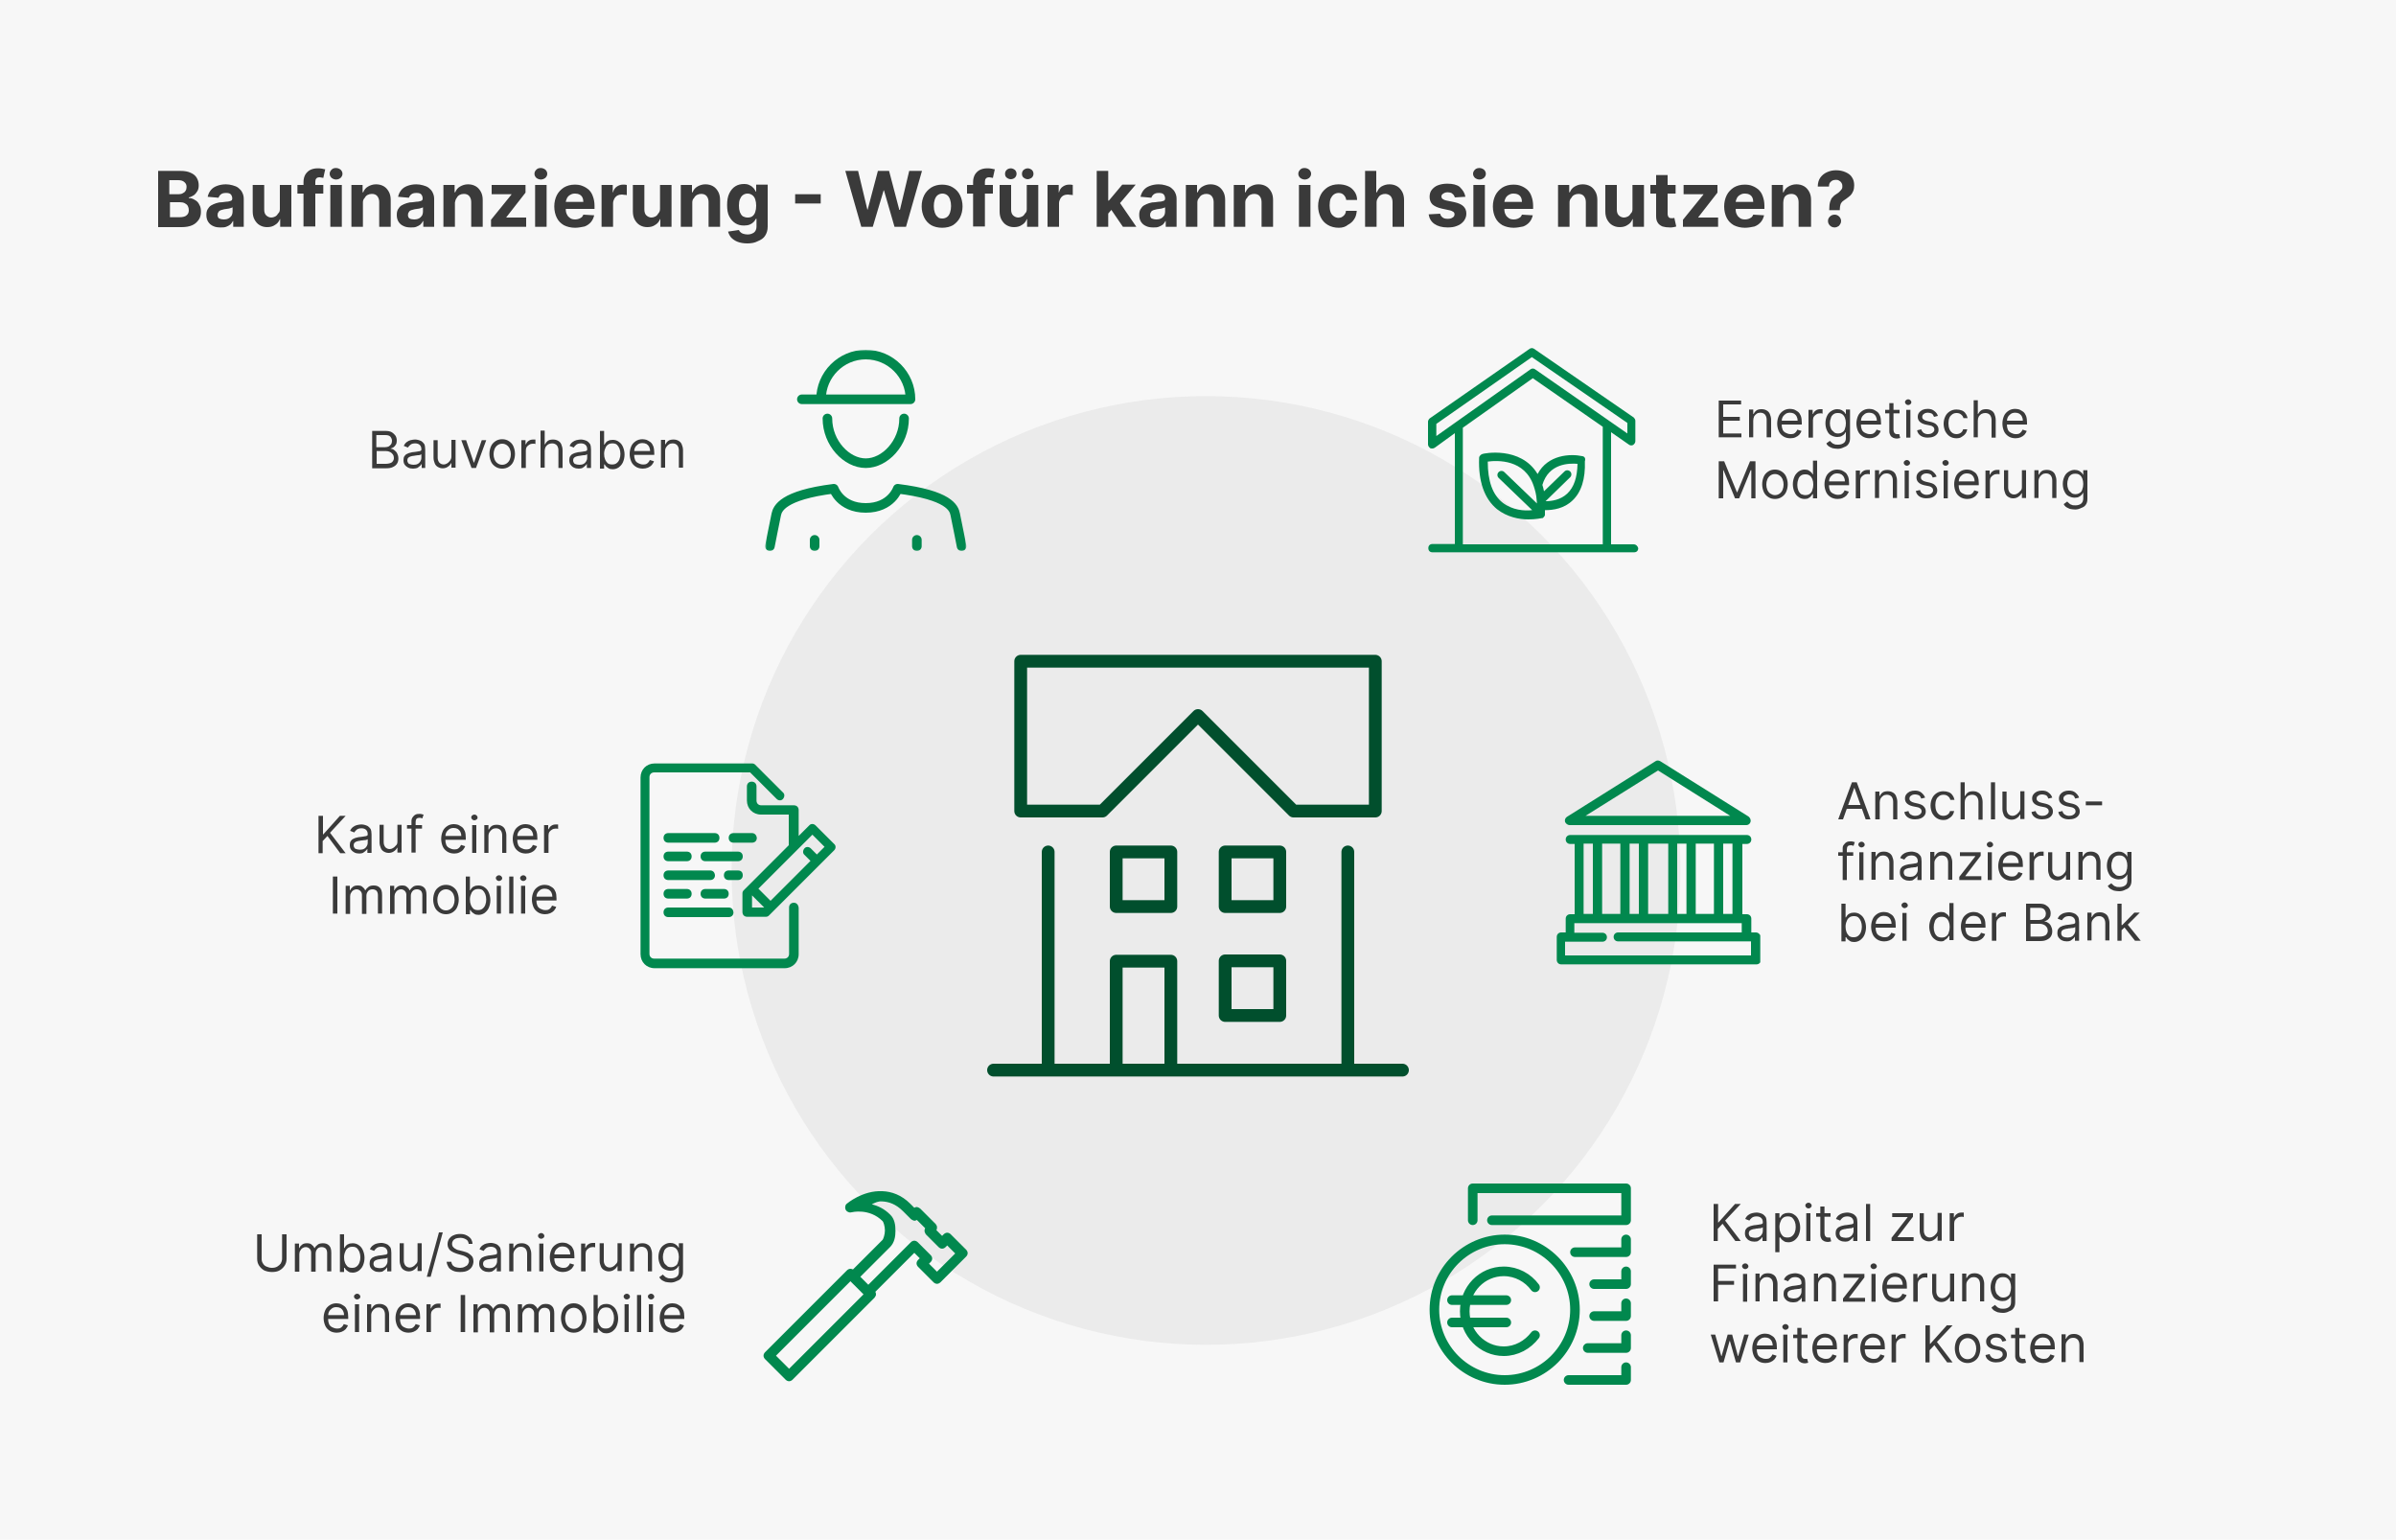 <?xml version="1.0" encoding="utf-8"?>
<!-- Generator: Adobe Illustrator 27.5.0, SVG Export Plug-In . SVG Version: 6.00 Build 0)  -->
<svg version="1.1" id="Ebene_1" xmlns="http://www.w3.org/2000/svg" xmlns:xlink="http://www.w3.org/1999/xlink" x="0px" y="0px"
	 viewBox="0 0 750 482" style="enable-background:new 0 0 750 482;" xml:space="preserve">
<style type="text/css">
	.st0{fill:#F7F7F7;}
	.st1{fill:#3A3A3A;}
	.st2{fill:#EBEBEB;}
	.st3{fill:none;stroke:#014f2d;stroke-width:4;stroke-linecap:round;stroke-linejoin:round;}
	.st4{fill:#01884e;}
	.st5{clip-path:url(#SVGID_00000030476415642034574010000000649480756111040163_);}
	.st6{clip-path:url(#SVGID_00000043444709458645421010000000598796434708891054_);}
	.st7{fill:#FFFFFF;filter:url(#Adobe_OpacityMaskFilter);}
	.st8{mask:url(#mask0_4_292_00000101786068717092099330000011916480353889009842_);}
	.st9{fill:none;stroke:#01884e;stroke-width:3;stroke-linecap:round;stroke-linejoin:round;}
	.st10{clip-path:url(#SVGID_00000069357122552688039950000015178520263897268922_);}
</style>
<rect y="0" class="st0" width="750" height="482"/>
<path class="st1" d="M49.5,71V53.5h7c1.3,0,2.4,0.2,3.2,0.6c0.9,0.4,1.5,0.9,1.9,1.6c0.4,0.7,0.6,1.4,0.6,2.3c0,0.7-0.1,1.3-0.4,1.8
	c-0.3,0.5-0.6,0.9-1.1,1.3c-0.5,0.3-1,0.6-1.6,0.7v0.2c0.7,0,1.3,0.2,1.9,0.6c0.6,0.3,1.1,0.8,1.4,1.5c0.4,0.6,0.5,1.4,0.5,2.2
	c0,0.9-0.2,1.8-0.7,2.5c-0.5,0.7-1.1,1.3-2,1.7c-0.9,0.4-2,0.6-3.3,0.6H49.5z M53.2,68h3c1,0,1.8-0.2,2.2-0.6
	c0.5-0.4,0.7-0.9,0.7-1.6c0-0.5-0.1-0.9-0.3-1.3c-0.2-0.4-0.6-0.7-1-0.9c-0.4-0.2-0.9-0.3-1.5-0.3h-3.1V68z M53.2,60.8h2.7
	c0.5,0,1-0.1,1.3-0.3c0.4-0.2,0.7-0.4,0.9-0.8c0.2-0.3,0.3-0.7,0.3-1.2c0-0.6-0.2-1.1-0.7-1.5c-0.4-0.4-1.1-0.6-1.9-0.6h-2.8V60.8z
	 M69,71.2c-0.8,0-1.6-0.1-2.2-0.4c-0.7-0.3-1.2-0.7-1.6-1.3c-0.4-0.6-0.6-1.3-0.6-2.2c0-0.7,0.1-1.3,0.4-1.8
	c0.3-0.5,0.6-0.9,1.1-1.2c0.5-0.3,1-0.5,1.6-0.7c0.6-0.2,1.2-0.3,1.9-0.3c0.8-0.1,1.4-0.2,1.8-0.2c0.5-0.1,0.8-0.2,1-0.3
	c0.2-0.1,0.3-0.4,0.3-0.6v-0.1c0-0.5-0.2-1-0.5-1.3c-0.3-0.3-0.8-0.4-1.4-0.4c-0.7,0-1.2,0.1-1.6,0.4c-0.4,0.3-0.6,0.6-0.8,1.1
	l-3.4-0.3c0.2-0.8,0.5-1.5,1-2.1c0.5-0.6,1.1-1,1.9-1.3c0.8-0.3,1.7-0.5,2.8-0.5c0.7,0,1.4,0.1,2.1,0.3c0.7,0.2,1.3,0.4,1.8,0.8
	c0.5,0.4,0.9,0.8,1.2,1.4c0.3,0.6,0.5,1.2,0.5,2V71H73v-1.8h-0.1c-0.2,0.4-0.5,0.8-0.8,1.1c-0.4,0.3-0.8,0.5-1.3,0.7
	C70.3,71.2,69.7,71.2,69,71.2z M70.1,68.7c0.5,0,1-0.1,1.4-0.3c0.4-0.2,0.7-0.5,1-0.9c0.2-0.4,0.3-0.8,0.3-1.2v-1.4
	c-0.1,0.1-0.3,0.1-0.5,0.2c-0.2,0.1-0.4,0.1-0.7,0.2c-0.2,0-0.5,0.1-0.7,0.1c-0.2,0-0.5,0.1-0.7,0.1c-0.4,0.1-0.8,0.2-1.1,0.3
	c-0.3,0.1-0.6,0.3-0.7,0.6c-0.2,0.2-0.3,0.5-0.3,0.9c0,0.5,0.2,0.9,0.5,1.1C69.1,68.6,69.5,68.7,70.1,68.7z M87.6,65.4v-7.5h3.6V71
	h-3.5v-2.4h-0.1c-0.3,0.8-0.8,1.4-1.5,1.8c-0.7,0.5-1.5,0.7-2.5,0.7c-0.9,0-1.6-0.2-2.3-0.6c-0.7-0.4-1.2-1-1.6-1.7
	c-0.4-0.7-0.6-1.6-0.6-2.6v-8.3h3.6v7.7c0,0.8,0.2,1.4,0.6,1.8c0.4,0.4,1,0.7,1.6,0.7c0.4,0,0.8-0.1,1.2-0.3
	c0.4-0.2,0.7-0.5,0.9-0.9C87.5,66.5,87.6,66,87.6,65.4z M101.2,57.9v2.7h-8.1v-2.7H101.2z M95,71V57c0-0.9,0.2-1.7,0.6-2.4
	c0.4-0.6,0.9-1.1,1.5-1.4c0.6-0.3,1.4-0.5,2.2-0.5c0.6,0,1.1,0,1.5,0.1c0.5,0.1,0.8,0.2,1,0.2l-0.6,2.7c-0.1,0-0.3-0.1-0.5-0.1
	c-0.2,0-0.4-0.1-0.6-0.1c-0.5,0-0.9,0.1-1.1,0.4c-0.2,0.2-0.3,0.6-0.3,1v14H95z M103.4,71V57.9h3.6V71H103.4z M105.2,56.2
	c-0.5,0-1-0.2-1.4-0.5c-0.4-0.4-0.6-0.8-0.6-1.3c0-0.5,0.2-0.9,0.6-1.3c0.4-0.4,0.8-0.5,1.4-0.5c0.5,0,1,0.2,1.4,0.5
	c0.4,0.4,0.6,0.8,0.6,1.3c0,0.5-0.2,0.9-0.6,1.3C106.2,56,105.8,56.2,105.2,56.2z M113.6,63.4V71H110V57.9h3.5v2.3h0.2
	c0.3-0.8,0.8-1.4,1.5-1.8c0.7-0.4,1.5-0.7,2.5-0.7c0.9,0,1.7,0.2,2.4,0.6c0.7,0.4,1.2,1,1.6,1.7c0.4,0.7,0.6,1.6,0.6,2.6V71h-3.6
	v-7.7c0-0.8-0.2-1.4-0.6-1.9c-0.4-0.5-1-0.7-1.7-0.7c-0.5,0-0.9,0.1-1.3,0.3c-0.4,0.2-0.7,0.5-0.9,0.9
	C113.7,62.4,113.6,62.9,113.6,63.4z M128.6,71.2c-0.8,0-1.6-0.1-2.2-0.4c-0.7-0.3-1.2-0.7-1.6-1.3c-0.4-0.6-0.6-1.3-0.6-2.2
	c0-0.7,0.1-1.3,0.4-1.8c0.3-0.5,0.6-0.9,1.1-1.2c0.5-0.3,1-0.5,1.6-0.7c0.6-0.2,1.2-0.3,1.9-0.3c0.8-0.1,1.4-0.2,1.8-0.2
	c0.5-0.1,0.8-0.2,1-0.3c0.2-0.1,0.3-0.4,0.3-0.6v-0.1c0-0.5-0.2-1-0.5-1.3c-0.3-0.3-0.8-0.4-1.4-0.4c-0.7,0-1.2,0.1-1.6,0.4
	c-0.4,0.3-0.6,0.6-0.8,1.1l-3.4-0.3c0.2-0.8,0.5-1.5,1-2.1c0.5-0.6,1.1-1,1.9-1.3c0.8-0.3,1.7-0.5,2.8-0.5c0.7,0,1.4,0.1,2.1,0.3
	c0.7,0.2,1.3,0.4,1.8,0.8c0.5,0.4,0.9,0.8,1.2,1.4c0.3,0.6,0.5,1.2,0.5,2V71h-3.4v-1.8h-0.1c-0.2,0.4-0.5,0.8-0.8,1.1
	c-0.4,0.3-0.8,0.5-1.3,0.7C129.8,71.2,129.3,71.2,128.6,71.2z M129.7,68.7c0.5,0,1-0.1,1.4-0.3c0.4-0.2,0.7-0.5,1-0.9
	c0.2-0.4,0.3-0.8,0.3-1.2v-1.4c-0.1,0.1-0.3,0.1-0.5,0.2c-0.2,0.1-0.4,0.1-0.7,0.2c-0.2,0-0.5,0.1-0.7,0.1c-0.2,0-0.5,0.1-0.7,0.1
	c-0.4,0.1-0.8,0.2-1.1,0.3c-0.3,0.1-0.6,0.3-0.7,0.6c-0.2,0.2-0.3,0.5-0.3,0.9c0,0.5,0.2,0.9,0.5,1.1
	C128.6,68.6,129.1,68.7,129.7,68.7z M142.4,63.4V71h-3.6V57.9h3.5v2.3h0.2c0.3-0.8,0.8-1.4,1.5-1.8c0.7-0.4,1.5-0.7,2.5-0.7
	c0.9,0,1.7,0.2,2.4,0.6c0.7,0.4,1.2,1,1.6,1.7c0.4,0.7,0.6,1.6,0.6,2.6V71h-3.6v-7.7c0-0.8-0.2-1.4-0.6-1.9c-0.4-0.5-1-0.7-1.7-0.7
	c-0.5,0-0.9,0.1-1.3,0.3c-0.4,0.2-0.7,0.5-0.9,0.9C142.6,62.4,142.5,62.9,142.4,63.4z M153.7,71v-2.2l6.4-7.9v-0.1h-6.2v-2.9h10.6
	v2.4l-6,7.7v0.1h6.2V71H153.7z M167.5,71V57.9h3.6V71H167.5z M169.3,56.2c-0.5,0-1-0.2-1.4-0.5c-0.4-0.4-0.6-0.8-0.6-1.3
	c0-0.5,0.2-0.9,0.6-1.3c0.4-0.4,0.8-0.5,1.4-0.5c0.5,0,1,0.2,1.4,0.5c0.4,0.4,0.6,0.8,0.6,1.3c0,0.5-0.2,0.9-0.6,1.3
	C170.3,56,169.8,56.2,169.3,56.2z M180,71.3c-1.3,0-2.5-0.3-3.5-0.8c-1-0.6-1.7-1.3-2.2-2.3c-0.5-1-0.8-2.2-0.8-3.6
	c0-1.3,0.3-2.5,0.8-3.5c0.5-1,1.3-1.8,2.2-2.4c1-0.6,2.1-0.9,3.4-0.9c0.9,0,1.7,0.1,2.4,0.4c0.8,0.3,1.4,0.7,2,1.2
	c0.6,0.6,1,1.2,1.3,2.1c0.3,0.8,0.5,1.8,0.5,2.9v1h-11.1v-2.2h7.6c0-0.5-0.1-1-0.3-1.4c-0.2-0.4-0.5-0.7-0.9-0.9
	c-0.4-0.2-0.9-0.3-1.4-0.3c-0.6,0-1,0.1-1.5,0.4c-0.4,0.2-0.8,0.6-1,1c-0.2,0.4-0.4,0.9-0.4,1.4v2.1c0,0.6,0.1,1.2,0.4,1.7
	c0.2,0.5,0.6,0.8,1,1.1c0.4,0.3,1,0.4,1.6,0.4c0.4,0,0.8-0.1,1.1-0.2c0.3-0.1,0.6-0.3,0.9-0.5c0.2-0.2,0.4-0.5,0.5-0.8l3.4,0.2
	c-0.2,0.8-0.5,1.5-1,2.1c-0.5,0.6-1.2,1.1-2,1.4C182,71.1,181,71.3,180,71.3z M188.3,71V57.9h3.5v2.3h0.1c0.2-0.8,0.6-1.4,1.2-1.8
	c0.6-0.4,1.2-0.6,1.9-0.6c0.2,0,0.4,0,0.6,0c0.2,0,0.4,0.1,0.6,0.1v3.2c-0.2-0.1-0.4-0.1-0.7-0.1c-0.3,0-0.6-0.1-0.8-0.1
	c-0.5,0-1,0.1-1.4,0.3c-0.4,0.2-0.7,0.5-1,1c-0.2,0.4-0.4,0.9-0.4,1.4V71H188.3z M206.6,65.4v-7.5h3.6V71h-3.5v-2.4h-0.1
	c-0.3,0.8-0.8,1.4-1.5,1.8c-0.7,0.5-1.5,0.7-2.5,0.7c-0.9,0-1.6-0.2-2.3-0.6c-0.7-0.4-1.2-1-1.6-1.7c-0.4-0.7-0.6-1.6-0.6-2.6v-8.3
	h3.6v7.7c0,0.8,0.2,1.4,0.6,1.8c0.4,0.4,1,0.7,1.6,0.7c0.4,0,0.8-0.1,1.2-0.3c0.4-0.2,0.7-0.5,0.9-0.9
	C206.4,66.5,206.6,66,206.6,65.4z M216.7,63.4V71h-3.6V57.9h3.5v2.3h0.2c0.3-0.8,0.8-1.4,1.5-1.8c0.7-0.4,1.5-0.7,2.5-0.7
	c0.9,0,1.7,0.2,2.4,0.6c0.7,0.4,1.2,1,1.6,1.7c0.4,0.7,0.6,1.6,0.6,2.6V71h-3.6v-7.7c0-0.8-0.2-1.4-0.6-1.9c-0.4-0.5-1-0.7-1.7-0.7
	c-0.5,0-0.9,0.1-1.3,0.3c-0.4,0.2-0.7,0.5-0.9,0.9C216.8,62.4,216.7,62.9,216.7,63.4z M233.9,76.2c-1.2,0-2.2-0.2-3-0.5
	c-0.8-0.3-1.5-0.8-2-1.3c-0.5-0.6-0.8-1.2-1-1.9l3.4-0.5c0.1,0.3,0.3,0.5,0.5,0.7c0.2,0.2,0.5,0.4,0.9,0.5c0.4,0.1,0.8,0.2,1.3,0.2
	c0.8,0,1.4-0.2,2-0.6c0.5-0.4,0.8-1,0.8-1.9v-2.4h-0.2c-0.2,0.4-0.4,0.7-0.7,1c-0.3,0.3-0.7,0.6-1.2,0.8c-0.5,0.2-1.1,0.3-1.8,0.3
	c-1,0-1.9-0.2-2.7-0.7c-0.8-0.5-1.4-1.2-1.9-2.1c-0.5-0.9-0.7-2.1-0.7-3.6c0-1.5,0.2-2.7,0.7-3.7c0.5-1,1.1-1.7,1.9-2.2
	c0.8-0.5,1.7-0.7,2.7-0.7c0.7,0,1.3,0.1,1.8,0.4c0.5,0.2,0.9,0.6,1.2,0.9c0.3,0.4,0.5,0.7,0.7,1.1h0.1v-2.2h3.6v13.2
	c0,1.1-0.3,2-0.8,2.8c-0.5,0.8-1.3,1.3-2.3,1.7C236.3,76,235.2,76.2,233.9,76.2z M234,68.1c0.6,0,1.1-0.1,1.5-0.4
	c0.4-0.3,0.7-0.7,0.9-1.3c0.2-0.6,0.3-1.2,0.3-2c0-0.8-0.1-1.4-0.3-2c-0.2-0.6-0.5-1-0.9-1.3s-0.9-0.5-1.5-0.5
	c-0.6,0-1.1,0.2-1.5,0.5c-0.4,0.3-0.7,0.8-0.9,1.3s-0.3,1.2-0.3,2c0,0.8,0.1,1.4,0.3,2c0.2,0.5,0.5,1,0.9,1.3
	C232.9,67.9,233.4,68.1,234,68.1z M256.9,60.8v2.9h-8v-2.9H256.9z M269.6,71l-5-17.5h4l2.9,12.1h0.1l3.2-12.1h3.5l3.2,12.2h0.2
	l2.9-12.2h4l-5,17.5h-3.6l-3.3-11.4h-0.1L273.2,71H269.6z M294.9,71.3c-1.3,0-2.5-0.3-3.4-0.8c-1-0.6-1.7-1.4-2.2-2.4
	c-0.5-1-0.8-2.2-0.8-3.5c0-1.4,0.3-2.5,0.8-3.5c0.5-1,1.3-1.8,2.2-2.4c1-0.6,2.1-0.9,3.4-0.9c1.3,0,2.5,0.3,3.4,0.9
	c1,0.6,1.7,1.4,2.2,2.4c0.5,1,0.8,2.2,0.8,3.5c0,1.3-0.3,2.5-0.8,3.5c-0.5,1-1.3,1.8-2.2,2.4C297.4,71,296.3,71.3,294.9,71.3z
	 M295,68.4c0.6,0,1.1-0.2,1.5-0.5c0.4-0.3,0.7-0.8,0.9-1.4c0.2-0.6,0.3-1.3,0.3-2c0-0.8-0.1-1.4-0.3-2c-0.2-0.6-0.5-1.1-0.9-1.4
	c-0.4-0.3-0.9-0.5-1.5-0.5c-0.6,0-1.1,0.2-1.5,0.5c-0.4,0.3-0.7,0.8-0.9,1.4c-0.2,0.6-0.3,1.3-0.3,2c0,0.8,0.1,1.4,0.3,2
	c0.2,0.6,0.5,1.1,0.9,1.4C293.8,68.3,294.4,68.4,295,68.4z M310.8,57.9v2.7h-8.1v-2.7H310.8z M304.6,71V57c0-0.9,0.2-1.7,0.6-2.4
	c0.4-0.6,0.9-1.1,1.5-1.4c0.6-0.3,1.4-0.5,2.2-0.5c0.6,0,1.1,0,1.5,0.1c0.5,0.1,0.8,0.2,1,0.2l-0.6,2.7c-0.1,0-0.3-0.1-0.5-0.1
	c-0.2,0-0.4-0.1-0.6-0.1c-0.5,0-0.9,0.1-1.1,0.4c-0.2,0.2-0.3,0.6-0.3,1v14H304.6z M321.4,65.4v-7.5h3.6V71h-3.5v-2.4h-0.1
	c-0.3,0.8-0.8,1.4-1.5,1.8c-0.7,0.5-1.5,0.7-2.5,0.7c-0.9,0-1.6-0.2-2.3-0.6c-0.7-0.4-1.2-1-1.6-1.7c-0.4-0.7-0.6-1.6-0.6-2.6v-8.3
	h3.6v7.7c0,0.8,0.2,1.4,0.6,1.8c0.4,0.4,1,0.7,1.6,0.7c0.4,0,0.8-0.1,1.2-0.3c0.4-0.2,0.7-0.5,0.9-0.9
	C321.3,66.5,321.4,66,321.4,65.4z M316.4,56.1c-0.5,0-0.9-0.2-1.3-0.5c-0.4-0.3-0.5-0.8-0.5-1.2c0-0.5,0.2-0.9,0.5-1.2
	s0.8-0.5,1.3-0.5c0.5,0,0.9,0.2,1.3,0.5c0.3,0.3,0.5,0.7,0.5,1.2c0,0.5-0.2,0.9-0.5,1.2C317.4,55.9,316.9,56.1,316.4,56.1z
	 M321.7,56.1c-0.5,0-0.9-0.2-1.3-0.5c-0.4-0.3-0.5-0.8-0.5-1.2c0-0.5,0.2-0.9,0.5-1.2c0.4-0.3,0.8-0.5,1.3-0.5
	c0.5,0,0.9,0.2,1.3,0.5c0.3,0.3,0.5,0.7,0.5,1.2c0,0.5-0.2,0.9-0.5,1.2C322.6,55.9,322.1,56.1,321.7,56.1z M327.9,71V57.9h3.5v2.3
	h0.1c0.2-0.8,0.6-1.4,1.2-1.8c0.6-0.4,1.2-0.6,1.9-0.6c0.2,0,0.4,0,0.6,0c0.2,0,0.4,0.1,0.6,0.1v3.2c-0.2-0.1-0.4-0.1-0.7-0.1
	c-0.3,0-0.6-0.1-0.8-0.1c-0.5,0-1,0.1-1.4,0.3c-0.4,0.2-0.7,0.5-1,1c-0.2,0.4-0.4,0.9-0.4,1.4V71H327.9z M346.6,67.2l0-4.4h0.5
	l4.2-5h4.2l-5.6,6.6H349L346.6,67.2z M343.3,71V53.5h3.6V71H343.3z M351.5,71l-3.9-5.7l2.4-2.6l5.7,8.3H351.5z M361,71.2
	c-0.8,0-1.6-0.1-2.2-0.4c-0.7-0.3-1.2-0.7-1.6-1.3c-0.4-0.6-0.6-1.3-0.6-2.2c0-0.7,0.1-1.3,0.4-1.8c0.3-0.5,0.6-0.9,1.1-1.2
	c0.5-0.3,1-0.5,1.6-0.7c0.6-0.2,1.2-0.3,1.9-0.3c0.8-0.1,1.4-0.2,1.8-0.2c0.5-0.1,0.8-0.2,1-0.3c0.2-0.1,0.3-0.4,0.3-0.6v-0.1
	c0-0.5-0.2-1-0.5-1.3c-0.3-0.3-0.8-0.4-1.4-0.4c-0.7,0-1.2,0.1-1.6,0.4c-0.4,0.3-0.6,0.6-0.8,1.1l-3.4-0.3c0.2-0.8,0.5-1.5,1-2.1
	c0.5-0.6,1.1-1,1.9-1.3c0.8-0.3,1.7-0.5,2.8-0.5c0.7,0,1.4,0.1,2.1,0.3c0.7,0.2,1.3,0.4,1.8,0.8c0.5,0.4,0.9,0.8,1.2,1.4
	c0.3,0.6,0.5,1.2,0.5,2V71h-3.4v-1.8h-0.1c-0.2,0.4-0.5,0.8-0.8,1.1c-0.4,0.3-0.8,0.5-1.3,0.7C362.2,71.2,361.7,71.2,361,71.2z
	 M362,68.7c0.5,0,1-0.1,1.4-0.3c0.4-0.2,0.7-0.5,1-0.9c0.2-0.4,0.3-0.8,0.3-1.2v-1.4c-0.1,0.1-0.3,0.1-0.5,0.2
	c-0.2,0.1-0.4,0.1-0.7,0.2c-0.2,0-0.5,0.1-0.7,0.1c-0.2,0-0.5,0.1-0.7,0.1c-0.4,0.1-0.8,0.2-1.1,0.3c-0.3,0.1-0.6,0.3-0.7,0.6
	c-0.2,0.2-0.3,0.5-0.3,0.9c0,0.5,0.2,0.9,0.5,1.1C361,68.6,361.5,68.7,362,68.7z M374.8,63.4V71h-3.6V57.9h3.5v2.3h0.2
	c0.3-0.8,0.8-1.4,1.5-1.8c0.7-0.4,1.5-0.7,2.5-0.7c0.9,0,1.7,0.2,2.4,0.6c0.7,0.4,1.2,1,1.6,1.7c0.4,0.7,0.6,1.6,0.6,2.6V71h-3.6
	v-7.7c0-0.8-0.2-1.4-0.6-1.9c-0.4-0.5-1-0.7-1.7-0.7c-0.5,0-0.9,0.1-1.3,0.3c-0.4,0.2-0.7,0.5-0.9,0.9
	C374.9,62.4,374.8,62.9,374.8,63.4z M389.8,63.4V71h-3.6V57.9h3.5v2.3h0.2c0.3-0.8,0.8-1.4,1.5-1.8c0.7-0.4,1.5-0.7,2.5-0.7
	c0.9,0,1.7,0.2,2.4,0.6c0.7,0.4,1.2,1,1.6,1.7c0.4,0.7,0.6,1.6,0.6,2.6V71h-3.6v-7.7c0-0.8-0.2-1.4-0.6-1.9c-0.4-0.5-1-0.7-1.7-0.7
	c-0.5,0-0.9,0.1-1.3,0.3c-0.4,0.2-0.7,0.5-0.9,0.9C389.9,62.4,389.8,62.9,389.8,63.4z M406.6,71V57.9h3.6V71H406.6z M408.4,56.2
	c-0.5,0-1-0.2-1.4-0.5c-0.4-0.4-0.6-0.8-0.6-1.3c0-0.5,0.2-0.9,0.6-1.3c0.4-0.4,0.8-0.5,1.4-0.5c0.5,0,1,0.2,1.4,0.5
	c0.4,0.4,0.6,0.8,0.6,1.3c0,0.5-0.2,0.9-0.6,1.3C409.4,56,409,56.2,408.4,56.2z M419.1,71.3c-1.3,0-2.5-0.3-3.5-0.9
	c-1-0.6-1.7-1.4-2.2-2.4c-0.5-1-0.8-2.2-0.8-3.5c0-1.3,0.3-2.5,0.8-3.5c0.5-1,1.3-1.8,2.2-2.4c1-0.6,2.1-0.9,3.4-0.9
	c1.1,0,2.1,0.2,3,0.6c0.9,0.4,1.5,1,2,1.7s0.8,1.6,0.8,2.6h-3.4c-0.1-0.7-0.4-1.2-0.8-1.6c-0.4-0.4-0.9-0.6-1.6-0.6
	c-0.6,0-1.1,0.2-1.5,0.5c-0.4,0.3-0.7,0.7-1,1.3c-0.2,0.6-0.3,1.3-0.3,2.1c0,0.8,0.1,1.5,0.3,2.1c0.2,0.6,0.6,1,1,1.3
	c0.4,0.3,0.9,0.5,1.5,0.5c0.4,0,0.8-0.1,1.1-0.3c0.3-0.2,0.6-0.4,0.8-0.7c0.2-0.3,0.4-0.7,0.4-1.2h3.4c-0.1,1-0.3,1.9-0.8,2.6
	c-0.5,0.8-1.1,1.3-2,1.8C421.2,71,420.2,71.3,419.1,71.3z M430.9,63.4V71h-3.6V53.5h3.5v6.7h0.2c0.3-0.8,0.8-1.4,1.4-1.8
	c0.7-0.4,1.5-0.7,2.5-0.7c0.9,0,1.7,0.2,2.4,0.6c0.7,0.4,1.2,1,1.6,1.7c0.4,0.7,0.6,1.6,0.6,2.6V71h-3.6v-7.7c0-0.8-0.2-1.4-0.6-1.9
	c-0.4-0.4-1-0.7-1.7-0.7c-0.5,0-0.9,0.1-1.3,0.3c-0.4,0.2-0.7,0.5-0.9,0.9C431,62.4,430.9,62.9,430.9,63.4z M458.7,61.6l-3.3,0.2
	c-0.1-0.3-0.2-0.5-0.4-0.8c-0.2-0.2-0.4-0.4-0.7-0.6c-0.3-0.1-0.7-0.2-1.1-0.2c-0.6,0-1,0.1-1.4,0.4c-0.4,0.2-0.6,0.5-0.6,0.9
	c0,0.3,0.1,0.6,0.4,0.8s0.7,0.4,1.3,0.5l2.4,0.5c1.3,0.3,2.2,0.7,2.8,1.3c0.6,0.6,0.9,1.3,0.9,2.3c0,0.9-0.3,1.6-0.8,2.3
	c-0.5,0.6-1.2,1.2-2.1,1.5c-0.9,0.4-1.9,0.5-3,0.5c-1.7,0-3.1-0.4-4.1-1.1c-1-0.7-1.6-1.7-1.8-3l3.6-0.2c0.1,0.5,0.4,0.9,0.8,1.2
	c0.4,0.3,0.9,0.4,1.6,0.4c0.6,0,1.1-0.1,1.5-0.4c0.4-0.2,0.6-0.6,0.6-1c0-0.3-0.1-0.6-0.4-0.8c-0.3-0.2-0.7-0.4-1.3-0.5l-2.3-0.5
	c-1.3-0.3-2.2-0.7-2.9-1.3c-0.6-0.6-0.9-1.4-0.9-2.4c0-0.8,0.2-1.6,0.7-2.2c0.5-0.6,1.1-1.1,1.9-1.4c0.8-0.3,1.8-0.5,2.9-0.5
	c1.7,0,3,0.3,3.9,1C457.9,59.5,458.5,60.4,458.7,61.6z M461.2,71V57.9h3.6V71H461.2z M463.1,56.2c-0.5,0-1-0.2-1.4-0.5
	c-0.4-0.4-0.6-0.8-0.6-1.3c0-0.5,0.2-0.9,0.6-1.3c0.4-0.4,0.9-0.5,1.4-0.5c0.5,0,1,0.2,1.4,0.5c0.4,0.4,0.6,0.8,0.6,1.3
	c0,0.5-0.2,0.9-0.6,1.3C464.1,56,463.6,56.2,463.1,56.2z M473.8,71.3c-1.3,0-2.5-0.3-3.5-0.8c-1-0.6-1.7-1.3-2.2-2.3
	c-0.5-1-0.8-2.2-0.8-3.6c0-1.3,0.3-2.5,0.8-3.5c0.5-1,1.3-1.8,2.2-2.4c1-0.6,2.1-0.9,3.4-0.9c0.9,0,1.7,0.1,2.4,0.4
	c0.8,0.3,1.4,0.7,2,1.2c0.6,0.6,1,1.2,1.3,2.1c0.3,0.8,0.5,1.8,0.5,2.9v1h-11.1v-2.2h7.6c0-0.5-0.1-1-0.3-1.4
	c-0.2-0.4-0.5-0.7-0.9-0.9c-0.4-0.2-0.9-0.3-1.4-0.3c-0.6,0-1,0.1-1.5,0.4c-0.4,0.2-0.8,0.6-1,1c-0.2,0.4-0.4,0.9-0.4,1.4v2.1
	c0,0.6,0.1,1.2,0.4,1.7c0.2,0.5,0.6,0.8,1,1.1c0.4,0.3,1,0.4,1.6,0.4c0.4,0,0.8-0.1,1.1-0.2c0.3-0.1,0.6-0.3,0.9-0.5
	c0.2-0.2,0.4-0.5,0.5-0.8l3.4,0.2c-0.2,0.8-0.5,1.5-1,2.1c-0.5,0.6-1.2,1.1-2,1.4C475.8,71.1,474.8,71.3,473.8,71.3z M491.3,63.4V71
	h-3.6V57.9h3.5v2.3h0.2c0.3-0.8,0.8-1.4,1.5-1.8c0.7-0.4,1.5-0.7,2.5-0.7c0.9,0,1.7,0.2,2.4,0.6c0.7,0.4,1.2,1,1.6,1.7
	c0.4,0.7,0.6,1.6,0.6,2.6V71h-3.6v-7.7c0-0.8-0.2-1.4-0.6-1.9c-0.4-0.5-1-0.7-1.7-0.7c-0.5,0-0.9,0.1-1.3,0.3
	c-0.4,0.2-0.7,0.5-0.9,0.9C491.4,62.4,491.3,62.9,491.3,63.4z M511,65.4v-7.5h3.6V71h-3.5v-2.4H511c-0.3,0.8-0.8,1.4-1.5,1.8
	c-0.7,0.5-1.5,0.7-2.5,0.7c-0.9,0-1.6-0.2-2.3-0.6c-0.7-0.4-1.2-1-1.6-1.7c-0.4-0.7-0.6-1.6-0.6-2.6v-8.3h3.6v7.7
	c0,0.8,0.2,1.4,0.6,1.8c0.4,0.4,1,0.7,1.6,0.7c0.4,0,0.8-0.1,1.2-0.3c0.4-0.2,0.7-0.5,0.9-0.9C510.9,66.5,511,66,511,65.4z
	 M524.5,57.9v2.7h-7.9v-2.7H524.5z M518.4,54.8h3.6V67c0,0.3,0.1,0.6,0.2,0.8c0.1,0.2,0.2,0.3,0.4,0.4c0.2,0.1,0.4,0.1,0.6,0.1
	c0.2,0,0.3,0,0.5,0c0.2,0,0.3-0.1,0.4-0.1l0.6,2.7c-0.2,0.1-0.4,0.1-0.8,0.2c-0.3,0.1-0.7,0.1-1.2,0.1c-0.9,0-1.6-0.1-2.3-0.3
	c-0.7-0.3-1.2-0.7-1.5-1.2c-0.4-0.6-0.5-1.3-0.5-2.1V54.8z M526.8,71v-2.2l6.4-7.9v-0.1H527v-2.9h10.6v2.4l-6,7.7v0.1h6.2V71H526.8z
	 M546.2,71.3c-1.3,0-2.5-0.3-3.5-0.8c-1-0.6-1.7-1.3-2.2-2.3c-0.5-1-0.8-2.2-0.8-3.6c0-1.3,0.3-2.5,0.8-3.5c0.5-1,1.3-1.8,2.2-2.4
	c1-0.6,2.1-0.9,3.4-0.9c0.9,0,1.7,0.1,2.4,0.4c0.8,0.3,1.4,0.7,2,1.2c0.6,0.6,1,1.2,1.3,2.1c0.3,0.8,0.5,1.8,0.5,2.9v1h-11.1v-2.2
	h7.6c0-0.5-0.1-1-0.3-1.4c-0.2-0.4-0.5-0.7-0.9-0.9c-0.4-0.2-0.9-0.3-1.4-0.3c-0.6,0-1,0.1-1.5,0.4c-0.4,0.2-0.8,0.6-1,1
	c-0.2,0.4-0.4,0.9-0.4,1.4v2.1c0,0.6,0.1,1.2,0.4,1.7c0.2,0.5,0.6,0.8,1,1.1c0.4,0.3,1,0.4,1.6,0.4c0.4,0,0.8-0.1,1.1-0.2
	c0.3-0.1,0.6-0.3,0.9-0.5c0.2-0.2,0.4-0.5,0.5-0.8l3.4,0.2c-0.2,0.8-0.5,1.5-1,2.1c-0.5,0.6-1.2,1.1-2,1.4
	C548.2,71.1,547.3,71.3,546.2,71.3z M558.2,63.4V71h-3.6V57.9h3.5v2.3h0.2c0.3-0.8,0.8-1.4,1.5-1.8c0.7-0.4,1.5-0.7,2.5-0.7
	c0.9,0,1.7,0.2,2.4,0.6c0.7,0.4,1.2,1,1.6,1.7c0.4,0.7,0.6,1.6,0.6,2.6V71H563v-7.7c0-0.8-0.2-1.4-0.6-1.9c-0.4-0.5-1-0.7-1.7-0.7
	c-0.5,0-0.9,0.1-1.3,0.3c-0.4,0.2-0.7,0.5-0.9,0.9C558.3,62.4,558.2,62.9,558.2,63.4z M572.6,65.8v-0.3c0-1,0.1-1.8,0.3-2.4
	c0.2-0.6,0.4-1.1,0.8-1.4c0.3-0.4,0.7-0.7,1.2-1c0.4-0.2,0.7-0.5,0.9-0.7s0.5-0.5,0.7-0.8c0.2-0.3,0.2-0.6,0.2-1
	c0-0.4-0.1-0.7-0.3-1c-0.2-0.3-0.4-0.5-0.8-0.7c-0.3-0.2-0.7-0.2-1-0.2c-0.4,0-0.7,0.1-1,0.2c-0.3,0.2-0.6,0.4-0.8,0.7
	c-0.2,0.3-0.3,0.7-0.3,1.2h-3.5c0-1.1,0.3-2.1,0.8-2.8c0.5-0.7,1.2-1.3,2.1-1.7c0.9-0.4,1.8-0.6,2.8-0.6c1.1,0,2.1,0.2,3,0.6
	c0.9,0.4,1.6,0.9,2,1.6c0.5,0.7,0.7,1.6,0.7,2.5c0,0.7-0.1,1.3-0.3,1.8c-0.2,0.5-0.5,1-0.9,1.4c-0.4,0.4-0.9,0.7-1.4,1.1
	c-0.4,0.3-0.8,0.5-1.1,0.8c-0.3,0.3-0.5,0.6-0.6,1c-0.1,0.4-0.2,0.8-0.2,1.4v0.3H572.6z M574.3,71.2c-0.6,0-1.1-0.2-1.5-0.6
	c-0.4-0.4-0.6-0.9-0.6-1.4c0-0.6,0.2-1,0.6-1.4c0.4-0.4,0.9-0.6,1.5-0.6c0.5,0,1,0.2,1.4,0.6s0.6,0.9,0.6,1.4c0,0.4-0.1,0.7-0.3,1
	c-0.2,0.3-0.4,0.6-0.7,0.7C575,71.1,574.7,71.2,574.3,71.2z"/>
<circle class="st2" cx="377.5" cy="272.5" r="148.5"/>
<path class="st3" d="M328.1,266.7V335 M421.9,266.7V335 M311,335h128 M319.5,207v46.9h25.6l29.9-29.9l29.9,29.9h25.6V207H319.5z
	 M383.5,283.8h17.1v-17.1h-17.1V283.8z M383.5,317.9h17.1v-17.1h-17.1V317.9z M349.4,283.8h17.1v-17.1h-17.1V283.8z M349.4,335h17.1
	v-34.1h-17.1V335z"/>
<path class="st1" d="M88.3,386.4h1.4v7.7c0,0.8-0.2,1.5-0.6,2.1c-0.4,0.6-0.9,1.1-1.6,1.5c-0.7,0.4-1.5,0.5-2.4,0.5
	c-0.9,0-1.7-0.2-2.4-0.5c-0.7-0.4-1.2-0.9-1.6-1.5c-0.4-0.6-0.6-1.3-0.6-2.1v-7.7h1.4v7.6c0,0.6,0.1,1.1,0.4,1.5
	c0.2,0.4,0.6,0.8,1.1,1c0.5,0.2,1,0.4,1.7,0.4c0.6,0,1.2-0.1,1.7-0.4c0.5-0.3,0.8-0.6,1.1-1c0.2-0.4,0.4-0.9,0.4-1.5V386.4z
	 M92.3,398v-8.7h1.3v1.4h0.1c0.2-0.5,0.5-0.8,0.9-1.1c0.4-0.3,0.9-0.4,1.5-0.4c0.6,0,1.1,0.1,1.4,0.4c0.4,0.3,0.7,0.6,0.9,1.1h0.1
	c0.2-0.4,0.6-0.8,1-1.1c0.4-0.3,1-0.4,1.6-0.4c0.8,0,1.4,0.2,1.9,0.7c0.5,0.5,0.7,1.2,0.7,2.3v5.8h-1.3v-5.8c0-0.6-0.2-1.1-0.5-1.4
	c-0.4-0.3-0.8-0.4-1.2-0.4c-0.6,0-1.1,0.2-1.4,0.6c-0.3,0.4-0.5,0.8-0.5,1.4v5.7h-1.4v-6c0-0.5-0.2-0.9-0.5-1.2
	c-0.3-0.3-0.7-0.5-1.2-0.5c-0.3,0-0.7,0.1-1,0.3c-0.3,0.2-0.5,0.4-0.7,0.8c-0.2,0.3-0.3,0.7-0.3,1.1v5.5H92.3z M106.4,398v-11.6h1.3
	v4.3h0.1c0.1-0.2,0.2-0.3,0.4-0.6c0.2-0.2,0.4-0.5,0.8-0.6c0.3-0.2,0.8-0.3,1.4-0.3c0.7,0,1.4,0.2,1.9,0.6c0.6,0.4,1,0.9,1.3,1.6
	c0.3,0.7,0.5,1.5,0.5,2.4c0,0.9-0.2,1.7-0.5,2.4c-0.3,0.7-0.8,1.2-1.3,1.6c-0.6,0.4-1.2,0.6-1.9,0.6c-0.6,0-1-0.1-1.3-0.3
	c-0.3-0.2-0.6-0.4-0.8-0.6c-0.2-0.2-0.3-0.4-0.4-0.6h-0.2v1.3H106.4z M107.7,393.6c0,0.7,0.1,1.2,0.3,1.7c0.2,0.5,0.5,0.9,0.8,1.2
	c0.4,0.3,0.8,0.4,1.4,0.4c0.6,0,1-0.1,1.4-0.4c0.4-0.3,0.7-0.7,0.9-1.2c0.2-0.5,0.3-1.1,0.3-1.7c0-0.6-0.1-1.2-0.3-1.7
	c-0.2-0.5-0.5-0.9-0.8-1.2c-0.4-0.3-0.8-0.4-1.4-0.4c-0.5,0-1,0.1-1.4,0.4c-0.4,0.3-0.7,0.7-0.8,1.1
	C107.8,392.4,107.7,393,107.7,393.6z M118.7,398.2c-0.6,0-1.1-0.1-1.5-0.3c-0.4-0.2-0.8-0.5-1.1-0.9c-0.3-0.4-0.4-0.9-0.4-1.5
	c0-0.5,0.1-0.9,0.3-1.2c0.2-0.3,0.5-0.6,0.8-0.7c0.3-0.2,0.7-0.3,1.1-0.4c0.4-0.1,0.8-0.2,1.2-0.2c0.5-0.1,1-0.1,1.3-0.2
	c0.3,0,0.6-0.1,0.7-0.2c0.2-0.1,0.2-0.2,0.2-0.5v0c0-0.6-0.2-1-0.5-1.3c-0.3-0.3-0.8-0.5-1.4-0.5c-0.6,0-1.1,0.1-1.5,0.4
	c-0.4,0.3-0.6,0.6-0.8,0.9l-1.3-0.5c0.2-0.5,0.5-0.9,0.9-1.2c0.4-0.3,0.8-0.5,1.2-0.6c0.5-0.1,0.9-0.2,1.3-0.2c0.3,0,0.6,0,1,0.1
	c0.4,0.1,0.7,0.2,1.1,0.4c0.3,0.2,0.6,0.5,0.9,0.9c0.2,0.4,0.3,1,0.3,1.7v5.8h-1.3v-1.2h-0.1c-0.1,0.2-0.2,0.4-0.5,0.6
	c-0.2,0.2-0.5,0.4-0.8,0.6C119.7,398.1,119.2,398.2,118.7,398.2z M118.9,397c0.5,0,1-0.1,1.3-0.3c0.4-0.2,0.6-0.5,0.8-0.8
	c0.2-0.3,0.3-0.7,0.3-1v-1.2c-0.1,0.1-0.2,0.1-0.4,0.2c-0.2,0.1-0.4,0.1-0.7,0.1c-0.2,0-0.5,0.1-0.7,0.1c-0.2,0-0.4,0-0.6,0.1
	c-0.3,0-0.7,0.1-1,0.2c-0.3,0.1-0.5,0.2-0.7,0.4c-0.2,0.2-0.3,0.5-0.3,0.8c0,0.5,0.2,0.8,0.5,1.1C118,396.9,118.4,397,118.9,397z
	 M130.7,394.4v-5.2h1.3v8.7h-1.3v-1.5h-0.1c-0.2,0.4-0.5,0.8-1,1.1c-0.4,0.3-1,0.5-1.6,0.5c-0.5,0-1-0.1-1.5-0.4
	c-0.4-0.2-0.8-0.6-1-1.1c-0.2-0.5-0.4-1.1-0.4-1.8v-5.5h1.3v5.5c0,0.6,0.2,1.1,0.5,1.5c0.4,0.4,0.8,0.6,1.4,0.6c0.3,0,0.7-0.1,1-0.3
	c0.3-0.2,0.6-0.4,0.9-0.8C130.6,395.4,130.7,395,130.7,394.4z M138.6,385.8l-3.8,13.9h-1.2l3.8-13.9H138.6z M146.7,389.3
	c-0.1-0.6-0.3-1-0.8-1.3s-1.1-0.5-1.8-0.5c-0.5,0-1,0.1-1.4,0.2c-0.4,0.2-0.7,0.4-0.9,0.7c-0.2,0.3-0.3,0.6-0.3,1
	c0,0.3,0.1,0.6,0.2,0.8c0.2,0.2,0.3,0.4,0.6,0.6c0.2,0.1,0.5,0.3,0.7,0.4c0.3,0.1,0.5,0.2,0.7,0.2l1.2,0.3c0.3,0.1,0.6,0.2,1,0.3
	c0.4,0.1,0.7,0.3,1.1,0.6c0.3,0.2,0.6,0.5,0.9,0.9c0.2,0.4,0.3,0.8,0.3,1.4c0,0.6-0.2,1.2-0.5,1.7c-0.3,0.5-0.8,0.9-1.4,1.2
	c-0.6,0.3-1.4,0.4-2.3,0.4c-0.8,0-1.6-0.1-2.2-0.4c-0.6-0.3-1.1-0.6-1.4-1.1c-0.3-0.5-0.5-1-0.6-1.7h1.5c0,0.4,0.2,0.8,0.4,1.1
	c0.3,0.3,0.6,0.5,1,0.6c0.4,0.1,0.8,0.2,1.3,0.2c0.5,0,1-0.1,1.4-0.3c0.4-0.2,0.8-0.4,1-0.7c0.2-0.3,0.4-0.7,0.4-1.1
	c0-0.4-0.1-0.7-0.3-0.9c-0.2-0.2-0.5-0.4-0.9-0.6c-0.4-0.2-0.7-0.3-1.1-0.4l-1.4-0.4c-0.9-0.3-1.6-0.6-2.2-1.1
	c-0.5-0.5-0.8-1.1-0.8-1.9c0-0.7,0.2-1.2,0.5-1.7c0.4-0.5,0.8-0.9,1.4-1.1c0.6-0.3,1.3-0.4,2-0.4c0.8,0,1.4,0.1,2,0.4
	c0.6,0.3,1,0.6,1.4,1.1c0.3,0.5,0.5,1,0.5,1.6H146.7z M153,398.2c-0.6,0-1.1-0.1-1.5-0.3c-0.5-0.2-0.8-0.5-1.1-0.9
	c-0.3-0.4-0.4-0.9-0.4-1.5c0-0.5,0.1-0.9,0.3-1.2c0.2-0.3,0.5-0.6,0.8-0.7c0.3-0.2,0.7-0.3,1.1-0.4c0.4-0.1,0.8-0.2,1.2-0.2
	c0.5-0.1,1-0.1,1.3-0.2c0.3,0,0.6-0.1,0.7-0.2c0.2-0.1,0.2-0.2,0.2-0.5v0c0-0.6-0.2-1-0.5-1.3c-0.3-0.3-0.8-0.5-1.4-0.5
	c-0.6,0-1.1,0.1-1.5,0.4c-0.4,0.3-0.6,0.6-0.8,0.9l-1.3-0.5c0.2-0.5,0.5-0.9,0.9-1.2c0.4-0.3,0.8-0.5,1.2-0.6
	c0.5-0.1,0.9-0.2,1.3-0.2c0.3,0,0.6,0,1,0.1c0.4,0.1,0.7,0.2,1.1,0.4c0.3,0.2,0.6,0.5,0.9,0.9c0.2,0.4,0.3,1,0.3,1.7v5.8h-1.3v-1.2
	h-0.1c-0.1,0.2-0.2,0.4-0.5,0.6c-0.2,0.2-0.5,0.4-0.8,0.6C153.9,398.1,153.5,398.2,153,398.2z M153.2,397c0.5,0,1-0.1,1.3-0.3
	c0.4-0.2,0.6-0.5,0.8-0.8c0.2-0.3,0.3-0.7,0.3-1v-1.2c-0.1,0.1-0.2,0.1-0.4,0.2c-0.2,0.1-0.4,0.1-0.7,0.1c-0.2,0-0.5,0.1-0.7,0.1
	c-0.2,0-0.4,0-0.6,0.1c-0.3,0-0.7,0.1-1,0.2c-0.3,0.1-0.5,0.2-0.7,0.4c-0.2,0.2-0.3,0.5-0.3,0.8c0,0.5,0.2,0.8,0.5,1.1
	C152.2,396.9,152.6,397,153.2,397z M160.7,392.8v5.2h-1.3v-8.7h1.3v1.4h0.1c0.2-0.4,0.5-0.8,0.9-1.1c0.4-0.3,1-0.4,1.6-0.4
	c0.6,0,1.1,0.1,1.6,0.4c0.4,0.2,0.8,0.6,1,1.1c0.2,0.5,0.4,1.1,0.4,1.8v5.5H165v-5.5c0-0.7-0.2-1.2-0.5-1.6
	c-0.4-0.4-0.8-0.6-1.5-0.6c-0.4,0-0.8,0.1-1.1,0.3c-0.3,0.2-0.6,0.5-0.8,0.8C160.8,391.8,160.7,392.2,160.7,392.8z M168.8,398v-8.7
	h1.3v8.7H168.8z M169.4,387.8c-0.3,0-0.5-0.1-0.7-0.3c-0.2-0.2-0.3-0.4-0.3-0.6s0.1-0.5,0.3-0.6c0.2-0.2,0.4-0.3,0.7-0.3
	c0.3,0,0.5,0.1,0.7,0.3c0.2,0.2,0.3,0.4,0.3,0.6s-0.1,0.5-0.3,0.6C169.9,387.7,169.7,387.8,169.4,387.8z M176.2,398.2
	c-0.8,0-1.6-0.2-2.2-0.6c-0.6-0.4-1.1-0.9-1.4-1.6c-0.3-0.7-0.5-1.5-0.5-2.4c0-0.9,0.2-1.7,0.5-2.4c0.3-0.7,0.8-1.2,1.4-1.6
	c0.6-0.4,1.3-0.6,2.1-0.6c0.5,0,0.9,0.1,1.3,0.2c0.4,0.2,0.8,0.4,1.2,0.7c0.4,0.3,0.7,0.8,0.9,1.3s0.3,1.2,0.3,2.1v0.6h-6.7v-1.2
	h5.4c0-0.5-0.1-0.9-0.3-1.3c-0.2-0.4-0.5-0.7-0.8-0.9c-0.4-0.2-0.8-0.3-1.3-0.3c-0.5,0-1,0.1-1.4,0.4c-0.4,0.3-0.7,0.6-0.9,1
	c-0.2,0.4-0.3,0.9-0.3,1.4v0.8c0,0.7,0.1,1.2,0.3,1.7c0.2,0.5,0.6,0.8,1,1c0.4,0.2,0.9,0.4,1.4,0.4c0.4,0,0.7,0,1-0.1
	c0.3-0.1,0.5-0.3,0.7-0.5c0.2-0.2,0.4-0.5,0.5-0.8l1.3,0.4c-0.1,0.4-0.4,0.8-0.7,1.2c-0.3,0.3-0.7,0.6-1.2,0.8
	C177.3,398.1,176.8,398.2,176.2,398.2z M181.9,398v-8.7h1.3v1.3h0.1c0.2-0.4,0.4-0.8,0.9-1.1c0.4-0.3,0.9-0.4,1.4-0.4
	c0.1,0,0.2,0,0.4,0c0.1,0,0.3,0,0.3,0v1.4c0,0-0.1,0-0.3-0.1c-0.2,0-0.3,0-0.5,0c-0.4,0-0.8,0.1-1.1,0.3c-0.3,0.2-0.6,0.4-0.8,0.7
	c-0.2,0.3-0.3,0.7-0.3,1.1v5.5H181.9z M193.3,394.4v-5.2h1.3v8.7h-1.3v-1.5h-0.1c-0.2,0.4-0.5,0.8-1,1.1c-0.4,0.3-1,0.5-1.6,0.5
	c-0.5,0-1-0.1-1.5-0.4c-0.4-0.2-0.8-0.6-1-1.1c-0.2-0.5-0.4-1.1-0.4-1.8v-5.5h1.3v5.5c0,0.6,0.2,1.1,0.5,1.5
	c0.4,0.4,0.8,0.6,1.4,0.6c0.3,0,0.7-0.1,1-0.3c0.3-0.2,0.6-0.4,0.9-0.8C193.2,395.4,193.3,395,193.3,394.4z M198.5,392.8v5.2h-1.3
	v-8.7h1.3v1.4h0.1c0.2-0.4,0.5-0.8,0.9-1.1c0.4-0.3,1-0.4,1.6-0.4c0.6,0,1.1,0.1,1.6,0.4c0.4,0.2,0.8,0.6,1,1.1
	c0.2,0.5,0.4,1.1,0.4,1.8v5.5h-1.3v-5.5c0-0.7-0.2-1.2-0.5-1.6c-0.4-0.4-0.8-0.6-1.5-0.6c-0.4,0-0.8,0.1-1.1,0.3
	c-0.3,0.2-0.6,0.5-0.8,0.8C198.6,391.8,198.5,392.2,198.5,392.8z M210,401.5c-0.6,0-1.2-0.1-1.7-0.2c-0.5-0.2-0.9-0.4-1.2-0.6
	c-0.3-0.3-0.6-0.5-0.7-0.9l1.1-0.8c0.1,0.2,0.3,0.3,0.5,0.5c0.2,0.2,0.4,0.4,0.8,0.5c0.3,0.2,0.8,0.2,1.3,0.2c0.7,0,1.3-0.2,1.7-0.5
	c0.5-0.3,0.7-0.9,0.7-1.6v-1.8h-0.1c-0.1,0.2-0.2,0.4-0.4,0.6c-0.2,0.2-0.4,0.4-0.8,0.6c-0.3,0.2-0.8,0.3-1.4,0.3
	c-0.7,0-1.3-0.2-1.9-0.5c-0.6-0.3-1-0.8-1.3-1.5c-0.3-0.6-0.5-1.4-0.5-2.3c0-0.9,0.2-1.7,0.5-2.3c0.3-0.7,0.8-1.2,1.3-1.5
	c0.6-0.4,1.2-0.6,1.9-0.6c0.6,0,1,0.1,1.4,0.3c0.3,0.2,0.6,0.4,0.8,0.6c0.2,0.2,0.3,0.4,0.4,0.6h0.1v-1.4h1.3v9
	c0,0.8-0.2,1.4-0.5,1.8c-0.3,0.5-0.8,0.8-1.4,1C211.3,401.3,210.7,401.5,210,401.5z M210,396.7c0.5,0,1-0.1,1.4-0.4
	c0.4-0.2,0.7-0.6,0.8-1.1c0.2-0.5,0.3-1,0.3-1.7c0-0.6-0.1-1.2-0.3-1.7c-0.2-0.5-0.5-0.9-0.8-1.1c-0.4-0.3-0.8-0.4-1.4-0.4
	c-0.6,0-1,0.1-1.4,0.4c-0.4,0.3-0.7,0.7-0.8,1.2c-0.2,0.5-0.3,1-0.3,1.6c0,0.6,0.1,1.1,0.3,1.6c0.2,0.5,0.5,0.8,0.9,1.1
	C208.9,396.5,209.4,396.7,210,396.7z M105.4,417.2c-0.8,0-1.6-0.2-2.2-0.6c-0.6-0.4-1.1-0.9-1.4-1.6c-0.3-0.7-0.5-1.5-0.5-2.4
	c0-0.9,0.2-1.7,0.5-2.4c0.3-0.7,0.8-1.2,1.4-1.6c0.6-0.4,1.3-0.6,2.1-0.6c0.5,0,0.9,0.1,1.3,0.2c0.4,0.2,0.8,0.4,1.2,0.7
	c0.4,0.3,0.7,0.8,0.9,1.3c0.2,0.6,0.3,1.2,0.3,2.1v0.6h-6.7v-1.2h5.4c0-0.5-0.1-0.9-0.3-1.3c-0.2-0.4-0.5-0.7-0.8-0.9
	c-0.4-0.2-0.8-0.3-1.3-0.3c-0.5,0-1,0.1-1.4,0.4c-0.4,0.3-0.7,0.6-0.9,1c-0.2,0.4-0.3,0.9-0.3,1.4v0.8c0,0.7,0.1,1.2,0.3,1.7
	c0.2,0.5,0.6,0.8,1,1c0.4,0.2,0.9,0.4,1.4,0.4c0.4,0,0.7,0,1-0.1c0.3-0.1,0.5-0.3,0.7-0.5c0.2-0.2,0.4-0.5,0.5-0.8l1.3,0.4
	c-0.1,0.4-0.4,0.8-0.7,1.2c-0.3,0.3-0.7,0.6-1.2,0.8C106.5,417.1,106,417.2,105.4,417.2z M111.1,417v-8.7h1.3v8.7H111.1z
	 M111.8,406.8c-0.3,0-0.5-0.1-0.7-0.3c-0.2-0.2-0.3-0.4-0.3-0.6s0.1-0.5,0.3-0.6c0.2-0.2,0.4-0.3,0.7-0.3c0.3,0,0.5,0.1,0.7,0.3
	c0.2,0.2,0.3,0.4,0.3,0.6s-0.1,0.5-0.3,0.6C112.2,406.7,112,406.8,111.8,406.8z M116.2,411.8v5.2h-1.3v-8.7h1.3v1.4h0.1
	c0.2-0.4,0.5-0.8,0.9-1.1c0.4-0.3,1-0.4,1.6-0.4c0.6,0,1.1,0.1,1.6,0.4c0.4,0.2,0.8,0.6,1,1.1c0.2,0.5,0.4,1.1,0.4,1.8v5.5h-1.3
	v-5.5c0-0.7-0.2-1.2-0.5-1.6c-0.4-0.4-0.8-0.6-1.5-0.6c-0.4,0-0.8,0.1-1.1,0.3c-0.3,0.2-0.6,0.5-0.8,0.8
	C116.3,410.8,116.2,411.2,116.2,411.8z M127.9,417.2c-0.8,0-1.6-0.2-2.2-0.6c-0.6-0.4-1.1-0.9-1.4-1.6c-0.3-0.7-0.5-1.5-0.5-2.4
	c0-0.9,0.2-1.7,0.5-2.4c0.3-0.7,0.8-1.2,1.4-1.6c0.6-0.4,1.3-0.6,2.1-0.6c0.5,0,0.9,0.1,1.3,0.2c0.4,0.2,0.8,0.4,1.2,0.7
	c0.4,0.3,0.7,0.8,0.9,1.3c0.2,0.6,0.3,1.2,0.3,2.1v0.6h-6.7v-1.2h5.4c0-0.5-0.1-0.9-0.3-1.3c-0.2-0.4-0.5-0.7-0.8-0.9
	c-0.4-0.2-0.8-0.3-1.3-0.3c-0.5,0-1,0.1-1.4,0.4c-0.4,0.3-0.7,0.6-0.9,1c-0.2,0.4-0.3,0.9-0.3,1.4v0.8c0,0.7,0.1,1.2,0.3,1.7
	c0.2,0.5,0.6,0.8,1,1c0.4,0.2,0.9,0.4,1.4,0.4c0.4,0,0.7,0,1-0.1c0.3-0.1,0.5-0.3,0.7-0.5c0.2-0.2,0.4-0.5,0.5-0.8l1.3,0.4
	c-0.1,0.4-0.4,0.8-0.7,1.2c-0.3,0.3-0.7,0.6-1.2,0.8C129,417.1,128.5,417.2,127.9,417.2z M133.5,417v-8.7h1.3v1.3h0.1
	c0.2-0.4,0.4-0.8,0.9-1.1c0.4-0.3,0.9-0.4,1.4-0.4c0.1,0,0.2,0,0.4,0c0.1,0,0.3,0,0.3,0v1.4c0,0-0.1,0-0.3-0.1c-0.2,0-0.3,0-0.5,0
	c-0.4,0-0.8,0.1-1.1,0.3c-0.3,0.2-0.6,0.4-0.8,0.7c-0.2,0.3-0.3,0.7-0.3,1.1v5.5H133.5z M145.6,405.4V417h-1.4v-11.6H145.6z
	 M148.2,417v-8.7h1.3v1.4h0.1c0.2-0.5,0.5-0.8,0.9-1.1c0.4-0.3,0.9-0.4,1.5-0.4c0.6,0,1.1,0.1,1.4,0.4c0.4,0.3,0.7,0.6,0.9,1.1h0.1
	c0.2-0.4,0.6-0.8,1-1.1c0.4-0.3,1-0.4,1.6-0.4c0.8,0,1.4,0.2,1.9,0.7c0.5,0.5,0.7,1.2,0.7,2.3v5.8h-1.3v-5.8c0-0.6-0.2-1.1-0.5-1.4
	c-0.4-0.3-0.8-0.4-1.2-0.4c-0.6,0-1.1,0.2-1.4,0.6c-0.3,0.4-0.5,0.8-0.5,1.4v5.7h-1.4v-6c0-0.5-0.2-0.9-0.5-1.2
	c-0.3-0.3-0.7-0.5-1.2-0.5c-0.3,0-0.7,0.1-1,0.3c-0.3,0.2-0.5,0.4-0.7,0.8c-0.2,0.3-0.3,0.7-0.3,1.1v5.5H148.2z M162.1,417v-8.7h1.3
	v1.4h0.1c0.2-0.5,0.5-0.8,0.9-1.1c0.4-0.3,0.9-0.4,1.5-0.4c0.6,0,1.1,0.1,1.4,0.4c0.4,0.3,0.7,0.6,0.9,1.1h0.1
	c0.2-0.4,0.6-0.8,1-1.1c0.4-0.3,1-0.4,1.6-0.4c0.8,0,1.4,0.2,1.9,0.7c0.5,0.5,0.7,1.2,0.7,2.3v5.8h-1.3v-5.8c0-0.6-0.2-1.1-0.5-1.4
	c-0.4-0.3-0.8-0.4-1.2-0.4c-0.6,0-1.1,0.2-1.4,0.6c-0.3,0.4-0.5,0.8-0.5,1.4v5.7h-1.4v-6c0-0.5-0.2-0.9-0.5-1.2
	c-0.3-0.3-0.7-0.5-1.2-0.5c-0.3,0-0.7,0.1-1,0.3c-0.3,0.2-0.5,0.4-0.7,0.8c-0.2,0.3-0.3,0.7-0.3,1.1v5.5H162.1z M179.6,417.2
	c-0.8,0-1.5-0.2-2.1-0.6c-0.6-0.4-1.1-0.9-1.4-1.6c-0.3-0.7-0.5-1.5-0.5-2.4c0-0.9,0.2-1.7,0.5-2.4c0.3-0.7,0.8-1.2,1.4-1.6
	c0.6-0.4,1.3-0.6,2.1-0.6c0.8,0,1.5,0.2,2.1,0.6c0.6,0.4,1.1,0.9,1.4,1.6c0.3,0.7,0.5,1.5,0.5,2.4c0,0.9-0.2,1.7-0.5,2.4
	c-0.3,0.7-0.8,1.2-1.4,1.6C181.1,417,180.4,417.2,179.6,417.2z M179.6,416c0.6,0,1.1-0.2,1.5-0.5c0.4-0.3,0.7-0.7,0.9-1.2
	c0.2-0.5,0.3-1,0.3-1.6c0-0.6-0.1-1.1-0.3-1.6c-0.2-0.5-0.5-0.9-0.9-1.2c-0.4-0.3-0.9-0.5-1.5-0.5c-0.6,0-1.1,0.2-1.5,0.5
	c-0.4,0.3-0.7,0.7-0.9,1.2s-0.3,1-0.3,1.6c0,0.6,0.1,1.1,0.3,1.6s0.5,0.9,0.9,1.2S179,416,179.6,416z M185.8,417v-11.6h1.3v4.3h0.1
	c0.1-0.2,0.2-0.3,0.4-0.6c0.2-0.2,0.4-0.5,0.8-0.6c0.3-0.2,0.8-0.3,1.4-0.3c0.7,0,1.4,0.2,1.9,0.6c0.6,0.4,1,0.9,1.3,1.6
	c0.3,0.7,0.5,1.5,0.5,2.4c0,0.9-0.2,1.7-0.5,2.4c-0.3,0.7-0.8,1.2-1.3,1.6c-0.6,0.4-1.2,0.6-1.9,0.6c-0.6,0-1-0.1-1.3-0.3
	c-0.3-0.2-0.6-0.4-0.8-0.6c-0.2-0.2-0.3-0.4-0.4-0.6h-0.2v1.3H185.8z M187.1,412.6c0,0.7,0.1,1.2,0.3,1.7c0.2,0.5,0.5,0.9,0.8,1.2
	c0.4,0.3,0.8,0.4,1.4,0.4c0.6,0,1-0.1,1.4-0.4c0.4-0.3,0.7-0.7,0.9-1.2c0.2-0.5,0.3-1.1,0.3-1.7c0-0.6-0.1-1.2-0.3-1.7
	c-0.2-0.5-0.5-0.9-0.8-1.2c-0.4-0.3-0.8-0.4-1.4-0.4c-0.5,0-1,0.1-1.4,0.4c-0.4,0.3-0.7,0.7-0.8,1.1
	C187.2,411.4,187.1,412,187.1,412.6z M195.5,417v-8.7h1.3v8.7H195.5z M196.2,406.8c-0.3,0-0.5-0.1-0.7-0.3c-0.2-0.2-0.3-0.4-0.3-0.6
	s0.1-0.5,0.3-0.6c0.2-0.2,0.4-0.3,0.7-0.3c0.3,0,0.5,0.1,0.7,0.3c0.2,0.2,0.3,0.4,0.3,0.6s-0.1,0.5-0.3,0.6
	C196.7,406.7,196.5,406.8,196.2,406.8z M200.7,405.4V417h-1.3v-11.6H200.7z M203.1,417v-8.7h1.3v8.7H203.1z M203.8,406.8
	c-0.3,0-0.5-0.1-0.7-0.3c-0.2-0.2-0.3-0.4-0.3-0.6s0.1-0.5,0.3-0.6c0.2-0.2,0.4-0.3,0.7-0.3c0.3,0,0.5,0.1,0.7,0.3
	c0.2,0.2,0.3,0.4,0.3,0.6s-0.1,0.5-0.3,0.6C204.3,406.7,204.1,406.8,203.8,406.8z M210.6,417.2c-0.8,0-1.6-0.2-2.2-0.6
	c-0.6-0.4-1.1-0.9-1.4-1.6c-0.3-0.7-0.5-1.5-0.5-2.4c0-0.9,0.2-1.7,0.5-2.4c0.3-0.7,0.8-1.2,1.4-1.6c0.6-0.4,1.3-0.6,2.1-0.6
	c0.5,0,0.9,0.1,1.3,0.2c0.4,0.2,0.8,0.4,1.2,0.7c0.4,0.3,0.7,0.8,0.9,1.3s0.3,1.2,0.3,2.1v0.6h-6.7v-1.2h5.4c0-0.5-0.1-0.9-0.3-1.3
	c-0.2-0.4-0.5-0.7-0.8-0.9c-0.4-0.2-0.8-0.3-1.3-0.3c-0.5,0-1,0.1-1.4,0.4c-0.4,0.3-0.7,0.6-0.9,1c-0.2,0.4-0.3,0.9-0.3,1.4v0.8
	c0,0.7,0.1,1.2,0.3,1.7c0.2,0.5,0.6,0.8,1,1c0.4,0.2,0.9,0.4,1.4,0.4c0.4,0,0.7,0,1-0.1c0.3-0.1,0.5-0.3,0.7-0.5
	c0.2-0.2,0.4-0.5,0.5-0.8l1.3,0.4c-0.1,0.4-0.4,0.8-0.7,1.2c-0.3,0.3-0.7,0.6-1.2,0.8C211.7,417.1,211.2,417.2,210.6,417.2z"/>
<path class="st4" d="M276.2,372.9c-6.2-0.3-11.1,3.9-11.1,3.9c-0.3,0.2-0.5,0.6-0.5,0.9c-0.1,0.4,0,0.7,0.1,1
	c0.2,0.3,0.4,0.6,0.8,0.7c0.3,0.2,0.7,0.2,1.1,0.1c0,0,5.5-1.4,9.7,2.8c0.2,0.2,0.7,1.5,0.7,2.9c0,1.3-0.5,2.6-0.7,2.9l-9.3,9.3h0
	c-0.2-0.1-0.5-0.2-0.8-0.2c-0.4,0-0.8,0.2-1.1,0.5l-25.6,25.6c-0.3,0.3-0.5,0.7-0.5,1.1c0,0.4,0.2,0.8,0.5,1.1l6.4,6.4
	c0.3,0.3,0.7,0.5,1.1,0.5s0.8-0.2,1.1-0.5l25.6-25.6c0.2-0.2,0.4-0.6,0.5-0.9c0-0.3,0-0.7-0.2-1l12.2-12.2l1.7,1.7l-0.5,0.5
	c-0.3,0.3-0.5,0.7-0.5,1.1c0,0.4,0.2,0.8,0.5,1.1l4.8,4.8c0.3,0.3,0.7,0.5,1.1,0.5c0.4,0,0.8-0.2,1.1-0.5l8-8
	c0.3-0.3,0.5-0.7,0.5-1.1c0-0.4-0.2-0.8-0.5-1.1l-4.8-4.8c-0.3-0.3-0.7-0.5-1.1-0.5c-0.4,0-0.8,0.2-1.1,0.5l-0.5,0.5l-1.8-1.8v0
	c0.2-0.3,0.2-0.6,0.2-1c0-0.3-0.2-0.6-0.4-0.9l-4.8-4.8c-0.2-0.2-0.6-0.4-0.9-0.5c-0.3-0.1-0.7,0-1,0.2l-1.3-1.3
	C282.2,374.1,279.1,373,276.2,372.9z M276.1,376.1c2.1,0.1,4.3,0.8,6.6,3.1l2.4,2.4c0.2,0.2,0.6,0.4,0.9,0.5c0.3,0.1,0.7,0,1-0.2
	l2.6,2.6v0c-0.2,0.3-0.2,0.6-0.2,1c0.1,0.3,0.2,0.6,0.4,0.9l4,4c0.3,0.3,0.7,0.5,1.1,0.5s0.8-0.2,1.1-0.5l0.5-0.5l2.5,2.5l-5.7,5.7
	l-2.5-2.5l0.5-0.5c0.3-0.3,0.5-0.7,0.5-1.1s-0.2-0.8-0.5-1.1l-4-4c-0.3-0.3-0.7-0.5-1.1-0.5c-0.4,0-0.8,0.2-1.1,0.5l-13.3,13.3
	l-2.5-2.5l9.3-9.3c1.4-1.4,1.7-3.3,1.7-5.1c0-1.9-0.3-3.8-1.7-5.1c-1.8-1.8-3.8-2.7-5.7-3.2C273.9,376.5,274.9,376,276.1,376.1z
	 M266.2,401.1l4.1,4.1L247,428.5l-4.1-4.1L266.2,401.1z"/>
<path class="st1" d="M99.7,267v-11.6h1.4v5.8h0.1l5.2-5.8h1.8l-4.9,5.3l4.9,6.4h-1.7l-4-5.4l-1.5,1.6v3.8H99.7z M112.5,267.2
	c-0.6,0-1.1-0.1-1.5-0.3c-0.4-0.2-0.8-0.5-1.1-0.9c-0.3-0.4-0.4-0.9-0.4-1.5c0-0.5,0.1-0.9,0.3-1.2c0.2-0.3,0.5-0.6,0.8-0.7
	c0.3-0.2,0.7-0.3,1.1-0.4c0.4-0.1,0.8-0.2,1.2-0.2c0.5-0.1,1-0.1,1.3-0.2c0.3,0,0.6-0.1,0.7-0.2c0.2-0.1,0.2-0.2,0.2-0.5v0
	c0-0.6-0.2-1-0.5-1.3c-0.3-0.3-0.8-0.5-1.4-0.5c-0.6,0-1.1,0.1-1.5,0.4c-0.4,0.3-0.6,0.6-0.8,0.9l-1.3-0.5c0.2-0.5,0.5-0.9,0.9-1.2
	c0.4-0.3,0.8-0.5,1.2-0.6c0.5-0.1,0.9-0.2,1.3-0.2c0.3,0,0.6,0,1,0.1c0.4,0.1,0.7,0.2,1.1,0.4c0.3,0.2,0.6,0.5,0.9,0.9
	c0.2,0.4,0.3,1,0.3,1.7v5.8h-1.3v-1.2h-0.1c-0.1,0.2-0.2,0.4-0.5,0.6c-0.2,0.2-0.5,0.4-0.8,0.6C113.4,267.1,113,267.2,112.5,267.2z
	 M112.7,266c0.5,0,1-0.1,1.3-0.3c0.4-0.2,0.6-0.5,0.8-0.8c0.2-0.3,0.3-0.7,0.3-1v-1.2c-0.1,0.1-0.2,0.1-0.4,0.2
	c-0.2,0.1-0.4,0.1-0.7,0.1c-0.2,0-0.5,0.1-0.7,0.1c-0.2,0-0.4,0-0.6,0.1c-0.3,0-0.7,0.1-1,0.2c-0.3,0.1-0.5,0.2-0.7,0.4
	c-0.2,0.2-0.3,0.5-0.3,0.8c0,0.5,0.2,0.8,0.5,1.1C111.7,265.9,112.2,266,112.7,266z M124.4,263.4v-5.2h1.3v8.7h-1.3v-1.5h-0.1
	c-0.2,0.4-0.5,0.8-1,1.1c-0.4,0.3-1,0.5-1.6,0.5c-0.5,0-1-0.1-1.5-0.4c-0.4-0.2-0.8-0.6-1-1.1c-0.2-0.5-0.4-1.1-0.4-1.8v-5.5h1.3
	v5.5c0,0.6,0.2,1.1,0.5,1.5c0.4,0.4,0.8,0.6,1.4,0.6c0.3,0,0.7-0.1,1-0.3c0.3-0.2,0.6-0.4,0.9-0.8
	C124.3,264.4,124.4,264,124.4,263.4z M132.1,258.3v1.1h-4.7v-1.1H132.1z M128.8,267v-9.9c0-0.5,0.1-0.9,0.4-1.3
	c0.2-0.3,0.5-0.6,0.9-0.8c0.4-0.2,0.8-0.2,1.2-0.2c0.3,0,0.6,0,0.8,0.1c0.2,0.1,0.4,0.1,0.5,0.1l-0.4,1.2c-0.1,0-0.2-0.1-0.3-0.1
	c-0.1,0-0.3-0.1-0.5-0.1c-0.4,0-0.8,0.1-1,0.3c-0.2,0.2-0.3,0.6-0.3,1v9.6H128.8z M142.2,267.2c-0.8,0-1.6-0.2-2.2-0.6
	c-0.6-0.4-1.1-0.9-1.4-1.6c-0.3-0.7-0.5-1.5-0.5-2.4c0-0.9,0.2-1.7,0.5-2.4c0.3-0.7,0.8-1.2,1.4-1.6c0.6-0.4,1.3-0.6,2.1-0.6
	c0.5,0,0.9,0.1,1.3,0.2c0.4,0.2,0.8,0.4,1.2,0.7c0.4,0.3,0.7,0.8,0.9,1.3s0.3,1.2,0.3,2.1v0.6H139v-1.2h5.4c0-0.5-0.1-0.9-0.3-1.3
	c-0.2-0.4-0.5-0.7-0.8-0.9c-0.4-0.2-0.8-0.3-1.3-0.3c-0.5,0-1,0.1-1.4,0.4c-0.4,0.3-0.7,0.6-0.9,1c-0.2,0.4-0.3,0.9-0.3,1.4v0.8
	c0,0.7,0.1,1.2,0.3,1.7c0.2,0.5,0.6,0.8,1,1c0.4,0.2,0.9,0.4,1.4,0.4c0.4,0,0.7,0,1-0.1c0.3-0.1,0.5-0.3,0.7-0.5
	c0.2-0.2,0.4-0.5,0.5-0.8l1.3,0.4c-0.1,0.4-0.4,0.8-0.7,1.2c-0.3,0.3-0.7,0.6-1.2,0.8C143.3,267.1,142.7,267.2,142.2,267.2z
	 M147.8,267v-8.7h1.3v8.7H147.8z M148.5,256.8c-0.3,0-0.5-0.1-0.7-0.3c-0.2-0.2-0.3-0.4-0.3-0.6c0-0.2,0.1-0.5,0.3-0.6
	c0.2-0.2,0.4-0.3,0.7-0.3c0.3,0,0.5,0.1,0.7,0.3c0.2,0.2,0.3,0.4,0.3,0.6c0,0.3-0.1,0.5-0.3,0.6C149,256.7,148.7,256.8,148.5,256.8z
	 M152.9,261.8v5.2h-1.3v-8.7h1.3v1.4h0.1c0.2-0.4,0.5-0.8,0.9-1.1c0.4-0.3,1-0.4,1.6-0.4c0.6,0,1.1,0.1,1.6,0.4
	c0.4,0.2,0.8,0.6,1,1.1c0.2,0.5,0.4,1.1,0.4,1.8v5.5h-1.3v-5.5c0-0.7-0.2-1.2-0.5-1.6c-0.4-0.4-0.8-0.6-1.5-0.6
	c-0.4,0-0.8,0.1-1.1,0.3c-0.3,0.2-0.6,0.5-0.8,0.8C153,260.8,152.9,261.2,152.9,261.8z M164.6,267.2c-0.8,0-1.6-0.2-2.2-0.6
	c-0.6-0.4-1.1-0.9-1.4-1.6c-0.3-0.7-0.5-1.5-0.5-2.4c0-0.9,0.2-1.7,0.5-2.4c0.3-0.7,0.8-1.2,1.4-1.6c0.6-0.4,1.3-0.6,2.1-0.6
	c0.5,0,0.9,0.1,1.3,0.2c0.4,0.2,0.8,0.4,1.2,0.7c0.4,0.3,0.7,0.8,0.9,1.3c0.2,0.6,0.3,1.2,0.3,2.1v0.6h-6.7v-1.2h5.4
	c0-0.5-0.1-0.9-0.3-1.3c-0.2-0.4-0.5-0.7-0.8-0.9c-0.4-0.2-0.8-0.3-1.3-0.3c-0.5,0-1,0.1-1.4,0.4c-0.4,0.3-0.7,0.6-0.9,1
	c-0.2,0.4-0.3,0.9-0.3,1.4v0.8c0,0.7,0.1,1.2,0.3,1.7c0.2,0.5,0.6,0.8,1,1c0.4,0.2,0.9,0.4,1.4,0.4c0.4,0,0.7,0,1-0.1
	c0.3-0.1,0.5-0.3,0.7-0.5c0.2-0.2,0.4-0.5,0.5-0.8l1.3,0.4c-0.1,0.4-0.4,0.8-0.7,1.2c-0.3,0.3-0.7,0.6-1.2,0.8
	C165.7,267.1,165.2,267.2,164.6,267.2z M170.3,267v-8.7h1.3v1.3h0.1c0.2-0.4,0.4-0.8,0.9-1.1c0.4-0.3,0.9-0.4,1.4-0.4
	c0.1,0,0.2,0,0.4,0c0.1,0,0.3,0,0.3,0v1.4c0,0-0.1,0-0.3-0.1c-0.2,0-0.3,0-0.5,0c-0.4,0-0.8,0.1-1.1,0.3c-0.3,0.2-0.6,0.4-0.8,0.7
	c-0.2,0.3-0.3,0.7-0.3,1.1v5.5H170.3z M105.6,274.4V286h-1.4v-11.6H105.6z M108.2,286v-8.7h1.3v1.4h0.1c0.2-0.5,0.5-0.8,0.9-1.1
	c0.4-0.3,0.9-0.4,1.5-0.4c0.6,0,1.1,0.1,1.4,0.4c0.4,0.3,0.7,0.6,0.9,1.1h0.1c0.2-0.4,0.6-0.8,1-1.1c0.4-0.3,1-0.4,1.6-0.4
	c0.8,0,1.4,0.2,1.9,0.7c0.5,0.5,0.7,1.2,0.7,2.3v5.8h-1.3v-5.8c0-0.6-0.2-1.1-0.5-1.4c-0.4-0.3-0.8-0.4-1.2-0.4
	c-0.6,0-1.1,0.2-1.4,0.6c-0.3,0.4-0.5,0.8-0.5,1.4v5.7h-1.4v-6c0-0.5-0.2-0.9-0.5-1.2c-0.3-0.3-0.7-0.5-1.2-0.5
	c-0.3,0-0.7,0.1-1,0.3c-0.3,0.2-0.5,0.4-0.7,0.8c-0.2,0.3-0.3,0.7-0.3,1.1v5.5H108.2z M122.1,286v-8.7h1.3v1.4h0.1
	c0.2-0.5,0.5-0.8,0.9-1.1c0.4-0.3,0.9-0.4,1.5-0.4c0.6,0,1.1,0.1,1.4,0.4c0.4,0.3,0.7,0.6,0.9,1.1h0.1c0.2-0.4,0.6-0.8,1-1.1
	c0.4-0.3,1-0.4,1.6-0.4c0.8,0,1.4,0.2,1.9,0.7c0.5,0.5,0.7,1.2,0.7,2.3v5.8h-1.3v-5.8c0-0.6-0.2-1.1-0.5-1.4
	c-0.4-0.3-0.8-0.4-1.2-0.4c-0.6,0-1.1,0.2-1.4,0.6c-0.3,0.4-0.5,0.8-0.5,1.4v5.7h-1.4v-6c0-0.5-0.2-0.9-0.5-1.2
	c-0.3-0.3-0.7-0.5-1.2-0.5c-0.3,0-0.7,0.1-1,0.3c-0.3,0.2-0.5,0.4-0.7,0.8c-0.2,0.3-0.3,0.7-0.3,1.1v5.5H122.1z M139.6,286.2
	c-0.8,0-1.5-0.2-2.1-0.6c-0.6-0.4-1.1-0.9-1.4-1.6c-0.3-0.7-0.5-1.5-0.5-2.4c0-0.9,0.2-1.7,0.5-2.4c0.3-0.7,0.8-1.2,1.4-1.6
	c0.6-0.4,1.3-0.6,2.1-0.6c0.8,0,1.5,0.2,2.1,0.6c0.6,0.4,1.1,0.9,1.4,1.6c0.3,0.7,0.5,1.5,0.5,2.4c0,0.9-0.2,1.7-0.5,2.4
	c-0.3,0.7-0.8,1.2-1.4,1.6C141.1,286,140.4,286.2,139.6,286.2z M139.6,285c0.6,0,1.1-0.2,1.5-0.5c0.4-0.3,0.7-0.7,0.9-1.2
	c0.2-0.5,0.3-1,0.3-1.6c0-0.6-0.1-1.1-0.3-1.6c-0.2-0.5-0.5-0.9-0.9-1.2c-0.4-0.3-0.9-0.5-1.5-0.5c-0.6,0-1.1,0.2-1.5,0.5
	c-0.4,0.3-0.7,0.7-0.9,1.2s-0.3,1-0.3,1.6c0,0.6,0.1,1.1,0.3,1.6s0.5,0.9,0.9,1.2S139,285,139.6,285z M145.8,286v-11.6h1.3v4.3h0.1
	c0.1-0.2,0.2-0.3,0.4-0.6c0.2-0.2,0.4-0.5,0.8-0.6c0.3-0.2,0.8-0.3,1.4-0.3c0.7,0,1.4,0.2,1.9,0.6c0.6,0.4,1,0.9,1.3,1.6
	c0.3,0.7,0.5,1.5,0.5,2.4c0,0.9-0.2,1.7-0.5,2.4c-0.3,0.7-0.8,1.2-1.3,1.6c-0.6,0.4-1.2,0.6-1.9,0.6c-0.6,0-1-0.1-1.3-0.3
	c-0.3-0.2-0.6-0.4-0.8-0.6c-0.2-0.2-0.3-0.4-0.4-0.6h-0.2v1.3H145.8z M147.1,281.6c0,0.7,0.1,1.2,0.3,1.7c0.2,0.5,0.5,0.9,0.8,1.2
	c0.4,0.3,0.8,0.4,1.4,0.4c0.6,0,1-0.1,1.4-0.4c0.4-0.3,0.7-0.7,0.9-1.2c0.2-0.5,0.3-1.1,0.3-1.7c0-0.6-0.1-1.2-0.3-1.7
	c-0.2-0.5-0.5-0.9-0.8-1.2c-0.4-0.3-0.8-0.4-1.4-0.4c-0.5,0-1,0.1-1.4,0.4c-0.4,0.3-0.7,0.7-0.8,1.1
	C147.2,280.4,147.1,281,147.1,281.6z M155.5,286v-8.7h1.3v8.7H155.5z M156.2,275.8c-0.3,0-0.5-0.1-0.7-0.3c-0.2-0.2-0.3-0.4-0.3-0.6
	s0.1-0.5,0.3-0.6c0.2-0.2,0.4-0.3,0.7-0.3c0.3,0,0.5,0.1,0.7,0.3c0.2,0.2,0.3,0.4,0.3,0.6s-0.1,0.5-0.3,0.6
	C156.7,275.7,156.5,275.8,156.2,275.8z M160.7,274.4V286h-1.3v-11.6H160.7z M163.1,286v-8.7h1.3v8.7H163.1z M163.8,275.8
	c-0.3,0-0.5-0.1-0.7-0.3c-0.2-0.2-0.3-0.4-0.3-0.6s0.1-0.5,0.3-0.6c0.2-0.2,0.4-0.3,0.7-0.3c0.3,0,0.5,0.1,0.7,0.3
	c0.2,0.2,0.3,0.4,0.3,0.6s-0.1,0.5-0.3,0.6C164.3,275.7,164.1,275.8,163.8,275.8z M170.6,286.2c-0.8,0-1.6-0.2-2.2-0.6
	c-0.6-0.4-1.1-0.9-1.4-1.6c-0.3-0.7-0.5-1.5-0.5-2.4c0-0.9,0.2-1.7,0.5-2.4c0.3-0.7,0.8-1.2,1.4-1.6c0.6-0.4,1.3-0.6,2.1-0.6
	c0.5,0,0.9,0.1,1.3,0.2c0.4,0.2,0.8,0.4,1.2,0.7c0.4,0.3,0.7,0.8,0.9,1.3s0.3,1.2,0.3,2.1v0.6h-6.7v-1.2h5.4c0-0.5-0.1-0.9-0.3-1.3
	c-0.2-0.4-0.5-0.7-0.8-0.9c-0.4-0.2-0.8-0.3-1.3-0.3c-0.5,0-1,0.1-1.4,0.4c-0.4,0.3-0.7,0.6-0.9,1c-0.2,0.4-0.3,0.9-0.3,1.4v0.8
	c0,0.7,0.1,1.2,0.3,1.7c0.2,0.5,0.6,0.8,1,1c0.4,0.2,0.9,0.4,1.4,0.4c0.4,0,0.7,0,1-0.1c0.3-0.1,0.5-0.3,0.7-0.5
	c0.2-0.2,0.4-0.5,0.5-0.8l1.3,0.4c-0.1,0.4-0.4,0.8-0.7,1.2c-0.3,0.3-0.7,0.6-1.2,0.8C171.7,286.1,171.2,286.2,170.6,286.2z"/>
<path class="st4" d="M248.5,282.6c-0.9,0-1.5,0.6-1.5,1.5v14.5c0,0.9-0.6,1.5-1.5,1.5h-40.7c-0.9,0-1.5-0.6-1.5-1.5v-55.3
	c0-0.9,0.6-1.5,1.5-1.5h30l8.3,8.3c0.6,0.6,1.5,0.6,2,0s0.6-1.5,0-2l-8.7-8.7c-0.3-0.3-0.6-0.4-1-0.4h-30.5c-2.5,0-4.4,1.9-4.4,4.4
	v55.3c0,2.5,1.9,4.4,4.4,4.4h40.7c2.5,0,4.4-1.9,4.4-4.4v-14.5C249.9,283.2,249.3,282.6,248.5,282.6z"/>
<path class="st4" d="M261.1,264.2l-5.8-5.8c-0.6-0.6-1.5-0.6-2,0l-3.3,3.3v-8.1c0-0.9-0.6-1.5-1.5-1.5h-10.2c-0.9,0-1.5-0.6-1.5-1.5
	v-4.4c0-0.9-0.6-1.5-1.5-1.5c-0.9,0-1.5,0.6-1.5,1.5v4.4c0,2.5,1.9,4.4,4.4,4.4h8.7v9.6l-14.1,14.1c-0.3,0.3-0.4,0.6-0.4,1v5.8
	c0,0.9,0.6,1.5,1.5,1.5h5.8c0.4,0,0.7-0.1,1-0.4l20.4-20.4C261.7,265.6,261.7,264.7,261.1,264.2z M235.4,284.1v-3.8l3.8,3.8H235.4z
	 M255.7,267.5l-1.9-1.9c-0.6-0.6-1.5-0.6-2,0s-0.6,1.5,0,2l1.9,1.9l-12.5,12.5l-3.8-3.8l12.1-12.1l4.8-4.8l3.8,3.8L255.7,267.5z"/>
<path class="st4" d="M228.1,284.1h-18.9c-0.9,0-1.5,0.6-1.5,1.5c0,0.9,0.6,1.5,1.5,1.5h18.9c0.9,0,1.5-0.6,1.5-1.5
	C229.5,284.7,229,284.1,228.1,284.1z"/>
<path class="st4" d="M223.7,260.8h-14.5c-0.9,0-1.5,0.6-1.5,1.5c0,0.9,0.6,1.5,1.5,1.5h14.5c0.9,0,1.5-0.6,1.5-1.5
	C225.2,261.4,224.6,260.8,223.7,260.8z"/>
<path class="st4" d="M231,266.6h-10.2c-0.9,0-1.5,0.6-1.5,1.5c0,0.9,0.6,1.5,1.5,1.5H231c0.9,0,1.5-0.6,1.5-1.5
	C232.5,267.2,231.9,266.6,231,266.6z"/>
<path class="st4" d="M235.4,260.8h-5.8c-0.9,0-1.5,0.6-1.5,1.5c0,0.9,0.6,1.5,1.5,1.5h5.8c0.9,0,1.5-0.6,1.5-1.5
	C236.8,261.4,236.2,260.8,235.4,260.8z"/>
<path class="st4" d="M222.3,272.5h-13.1c-0.9,0-1.5,0.6-1.5,1.5c0,0.9,0.6,1.5,1.5,1.5h13.1c0.9,0,1.5-0.6,1.5-1.5
	C223.7,273,223.1,272.5,222.3,272.5z"/>
<path class="st4" d="M215,278.3h-5.8c-0.9,0-1.5,0.6-1.5,1.5c0,0.9,0.6,1.5,1.5,1.5h5.8c0.9,0,1.5-0.6,1.5-1.5
	C216.5,278.9,215.9,278.3,215,278.3z"/>
<path class="st4" d="M215,266.6h-5.8c-0.9,0-1.5,0.6-1.5,1.5c0,0.9,0.6,1.5,1.5,1.5h5.8c0.9,0,1.5-0.6,1.5-1.5
	C216.5,267.2,215.9,266.6,215,266.6z"/>
<path class="st4" d="M231,272.5h-2.9c-0.9,0-1.5,0.6-1.5,1.5c0,0.9,0.6,1.5,1.5,1.5h2.9c0.9,0,1.5-0.6,1.5-1.5
	C232.5,273,231.9,272.5,231,272.5z"/>
<path class="st4" d="M226.6,278.3h-5.8c-0.9,0-1.5,0.6-1.5,1.5c0,0.9,0.6,1.5,1.5,1.5h5.8c0.9,0,1.5-0.6,1.5-1.5
	C228.1,278.9,227.5,278.3,226.6,278.3z"/>
<g>
	<defs>
		<rect id="SVGID_1_" x="487" y="238" width="64" height="64"/>
	</defs>
	<clipPath id="SVGID_00000052102788753867924980000000126145625592475027_">
		<use xlink:href="#SVGID_1_"  style="overflow:visible;"/>
	</clipPath>
	<g style="clip-path:url(#SVGID_00000052102788753867924980000000126145625592475027_);">
		<path class="st4" d="M491.3,258.3h55.3c0,0,0,0,0,0c0.8,0,1.4-0.6,1.4-1.4c0-0.5-0.3-1-0.7-1.3l-27.6-17.3c-0.5-0.3-1.1-0.3-1.5,0
			l-27.7,17.4c-0.5,0.3-0.8,1-0.6,1.6C490.1,257.8,490.7,258.3,491.3,258.3z M519,241.2l22.6,14.2h-45.3L519,241.2z"/>
		<path class="st4" d="M549.6,291.9h-1.4v-4.3c0-0.8-0.6-1.4-1.4-1.4h-1.4v-22h1.4c0.8,0,1.4-0.6,1.4-1.4c0-0.8-0.6-1.4-1.4-1.4
			h-55.3c-0.8,0-1.4,0.6-1.4,1.4c0,0.8,0.6,1.4,1.4,1.4h1.4v22h-1.4c-0.8,0-1.4,0.6-1.4,1.4v4.3h-1.4c-0.8,0-1.4,0.6-1.4,1.4v7.2
			c0,0.8,0.6,1.4,1.4,1.4h61.1c0.8,0,1.4-0.6,1.4-1.4v-7.2C551,292.5,550.4,291.9,549.6,291.9z M542.3,286.1h-2.9v-22h2.9V286.1z
			 M530.8,286.1v-22h5.7v22H530.8z M525,286.1v-22h2.9v22H525z M515.9,286.1v-22h6.3v22H515.9z M510.1,286.1v-22h2.9v22H510.1z
			 M501.5,286.1v-22h5.7v22H501.5z M495.7,264.1h2.9v22h-2.9V264.1z M548.1,299.1h-58.2v-4.3h11.7c0.8,0,1.4-0.6,1.4-1.4
			c0-0.8-0.6-1.4-1.4-1.4h-8.8V289h52.4v2.9h-38.7c-0.8,0-1.4,0.6-1.4,1.4c0,0.8,0.6,1.4,1.4,1.4h41.6V299.1z"/>
	</g>
</g>
<path class="st1" d="M576.9,256.5h-1.5l4.3-11.6h1.5l4.3,11.6h-1.5l-3.5-9.8h-0.1L576.9,256.5z M577.4,252h6v1.2h-6V252z
	 M588.4,251.2v5.3H587v-8.7h1.3v1.4h0.1c0.2-0.4,0.5-0.8,0.9-1.1c0.4-0.3,1-0.4,1.6-0.4c0.6,0,1.1,0.1,1.6,0.4
	c0.4,0.2,0.8,0.6,1,1.1c0.2,0.5,0.4,1.1,0.4,1.8v5.5h-1.3V251c0-0.7-0.2-1.2-0.5-1.6c-0.4-0.4-0.8-0.6-1.5-0.6
	c-0.4,0-0.8,0.1-1.1,0.3c-0.3,0.2-0.6,0.5-0.8,0.8C588.5,250.3,588.4,250.7,588.4,251.2z M602.6,249.7l-1.2,0.3
	c-0.1-0.2-0.2-0.4-0.3-0.6c-0.1-0.2-0.3-0.4-0.6-0.5s-0.6-0.2-1-0.2c-0.5,0-1,0.1-1.3,0.4c-0.4,0.2-0.5,0.6-0.5,0.9
	c0,0.3,0.1,0.6,0.4,0.8c0.2,0.2,0.6,0.4,1.1,0.5l1.3,0.3c0.8,0.2,1.4,0.5,1.7,0.9c0.4,0.4,0.6,0.9,0.6,1.5c0,0.5-0.1,0.9-0.4,1.3
	c-0.3,0.4-0.7,0.7-1.2,0.9s-1.1,0.3-1.8,0.3c-0.9,0-1.6-0.2-2.2-0.6c-0.6-0.4-1-1-1.1-1.7l1.3-0.3c0.1,0.5,0.3,0.8,0.7,1.1
	c0.3,0.2,0.8,0.4,1.3,0.4c0.6,0,1.1-0.1,1.5-0.4c0.4-0.3,0.6-0.6,0.6-1c0-0.3-0.1-0.6-0.3-0.8c-0.2-0.2-0.5-0.4-1-0.5l-1.5-0.3
	c-0.8-0.2-1.4-0.5-1.8-0.9c-0.4-0.4-0.6-0.9-0.6-1.5c0-0.5,0.1-0.9,0.4-1.3c0.3-0.4,0.7-0.7,1.1-0.9c0.5-0.2,1-0.3,1.6-0.3
	c0.9,0,1.5,0.2,2,0.6C602,248.6,602.4,249.1,602.6,249.7z M608.3,256.7c-0.8,0-1.5-0.2-2.1-0.6c-0.6-0.4-1-0.9-1.4-1.6
	c-0.3-0.7-0.5-1.5-0.5-2.3c0-0.9,0.2-1.7,0.5-2.3c0.3-0.7,0.8-1.2,1.4-1.6c0.6-0.4,1.3-0.6,2.1-0.6c0.6,0,1.2,0.1,1.7,0.3
	c0.5,0.2,0.9,0.5,1.2,1c0.3,0.4,0.5,0.9,0.6,1.4h-1.3c-0.1-0.4-0.3-0.8-0.7-1.1c-0.3-0.3-0.8-0.5-1.4-0.5c-0.5,0-1,0.1-1.4,0.4
	c-0.4,0.3-0.7,0.6-0.9,1.1c-0.2,0.5-0.3,1.1-0.3,1.7c0,0.7,0.1,1.3,0.3,1.8c0.2,0.5,0.5,0.9,0.9,1.2c0.4,0.3,0.9,0.4,1.4,0.4
	c0.3,0,0.7-0.1,0.9-0.2c0.3-0.1,0.5-0.3,0.7-0.5c0.2-0.2,0.3-0.5,0.4-0.8h1.3c-0.1,0.5-0.3,1-0.6,1.4c-0.3,0.4-0.7,0.7-1.2,1
	C609.5,256.6,608.9,256.7,608.3,256.7z M615,251.2v5.3h-1.3v-11.6h1.3v4.3h0.1c0.2-0.4,0.5-0.8,0.9-1.1c0.4-0.3,1-0.4,1.6-0.4
	c0.6,0,1.1,0.1,1.6,0.4c0.4,0.2,0.8,0.6,1,1.1c0.2,0.5,0.4,1.1,0.4,1.9v5.5h-1.3V251c0-0.7-0.2-1.2-0.5-1.6
	c-0.4-0.4-0.8-0.6-1.5-0.6c-0.4,0-0.8,0.1-1.2,0.3c-0.3,0.2-0.6,0.5-0.8,0.8C615.1,250.3,615,250.7,615,251.2z M624.5,244.9v11.6
	h-1.3v-11.6H624.5z M632.4,252.9v-5.2h1.3v8.7h-1.3V255h-0.1c-0.2,0.4-0.5,0.8-1,1.1c-0.4,0.3-1,0.5-1.6,0.5c-0.5,0-1-0.1-1.5-0.4
	c-0.4-0.2-0.8-0.6-1-1.1c-0.2-0.5-0.4-1.1-0.4-1.8v-5.5h1.3v5.5c0,0.6,0.2,1.1,0.5,1.5c0.4,0.4,0.8,0.6,1.4,0.6c0.3,0,0.7-0.1,1-0.3
	c0.3-0.2,0.6-0.4,0.9-0.8C632.3,253.9,632.4,253.5,632.4,252.9z M642.4,249.7l-1.2,0.3c-0.1-0.2-0.2-0.4-0.3-0.6
	c-0.1-0.2-0.3-0.4-0.6-0.5s-0.6-0.2-1-0.2c-0.5,0-1,0.1-1.3,0.4c-0.4,0.2-0.5,0.6-0.5,0.9c0,0.3,0.1,0.6,0.4,0.8
	c0.2,0.2,0.6,0.4,1.1,0.5l1.3,0.3c0.8,0.2,1.4,0.5,1.7,0.9c0.4,0.4,0.6,0.9,0.6,1.5c0,0.5-0.1,0.9-0.4,1.3c-0.3,0.4-0.7,0.7-1.2,0.9
	c-0.5,0.2-1.1,0.3-1.8,0.3c-0.9,0-1.6-0.2-2.2-0.6c-0.6-0.4-1-1-1.1-1.7l1.3-0.3c0.1,0.5,0.4,0.8,0.7,1.1c0.3,0.2,0.8,0.4,1.3,0.4
	c0.6,0,1.1-0.1,1.5-0.4c0.4-0.3,0.6-0.6,0.6-1c0-0.3-0.1-0.6-0.3-0.8c-0.2-0.2-0.5-0.4-1-0.5l-1.5-0.3c-0.8-0.2-1.4-0.5-1.8-0.9
	c-0.4-0.4-0.6-0.9-0.6-1.5c0-0.5,0.1-0.9,0.4-1.3c0.3-0.4,0.7-0.7,1.1-0.9c0.5-0.2,1-0.3,1.6-0.3c0.9,0,1.5,0.2,2,0.6
	C641.9,248.6,642.2,249.1,642.4,249.7z M650.8,249.7l-1.2,0.3c-0.1-0.2-0.2-0.4-0.3-0.6c-0.1-0.2-0.3-0.4-0.6-0.5s-0.6-0.2-1-0.2
	c-0.5,0-1,0.1-1.3,0.4c-0.4,0.2-0.5,0.6-0.5,0.9c0,0.3,0.1,0.6,0.4,0.8c0.2,0.2,0.6,0.4,1.1,0.5l1.3,0.3c0.8,0.2,1.4,0.5,1.7,0.9
	c0.4,0.4,0.6,0.9,0.6,1.5c0,0.5-0.1,0.9-0.4,1.3c-0.3,0.4-0.7,0.7-1.2,0.9c-0.5,0.2-1.1,0.3-1.8,0.3c-0.9,0-1.6-0.2-2.2-0.6
	c-0.6-0.4-1-1-1.1-1.7l1.3-0.3c0.1,0.5,0.3,0.8,0.7,1.1c0.3,0.2,0.8,0.4,1.3,0.4c0.6,0,1.1-0.1,1.5-0.4c0.4-0.3,0.6-0.6,0.6-1
	c0-0.3-0.1-0.6-0.3-0.8c-0.2-0.2-0.5-0.4-1-0.5l-1.5-0.3c-0.8-0.2-1.4-0.5-1.8-0.9c-0.4-0.4-0.6-0.9-0.6-1.5c0-0.5,0.1-0.9,0.4-1.3
	c0.3-0.4,0.7-0.7,1.1-0.9c0.5-0.2,1-0.3,1.6-0.3c0.9,0,1.5,0.2,2,0.6C650.2,248.6,650.6,249.1,650.8,249.7z M658,250.9v1.2h-5.1
	v-1.2H658z M580.1,266.8v1.1h-4.7v-1.1H580.1z M576.8,275.5v-9.9c0-0.5,0.1-0.9,0.4-1.2c0.2-0.3,0.5-0.6,0.9-0.8
	c0.4-0.2,0.8-0.2,1.2-0.2c0.3,0,0.6,0,0.8,0.1c0.2,0.1,0.4,0.1,0.5,0.1l-0.4,1.2c-0.1,0-0.2-0.1-0.3-0.1c-0.1,0-0.3-0.1-0.5-0.1
	c-0.4,0-0.8,0.1-1,0.3c-0.2,0.2-0.3,0.6-0.3,1v9.6H576.8z M582,275.5v-8.7h1.3v8.7H582z M582.7,265.3c-0.3,0-0.5-0.1-0.7-0.3
	c-0.2-0.2-0.3-0.4-0.3-0.6s0.1-0.5,0.3-0.6c0.2-0.2,0.4-0.3,0.7-0.3c0.3,0,0.5,0.1,0.7,0.3c0.2,0.2,0.3,0.4,0.3,0.6
	s-0.1,0.5-0.3,0.6C583.2,265.2,582.9,265.3,582.7,265.3z M587.1,270.2v5.2h-1.3v-8.7h1.3v1.4h0.1c0.2-0.4,0.5-0.8,0.9-1.1
	c0.4-0.3,1-0.4,1.6-0.4c0.6,0,1.1,0.1,1.6,0.4c0.4,0.2,0.8,0.6,1,1.1c0.2,0.5,0.4,1.1,0.4,1.8v5.5h-1.3V270c0-0.7-0.2-1.2-0.5-1.6
	c-0.4-0.4-0.8-0.6-1.5-0.6c-0.4,0-0.8,0.1-1.1,0.3c-0.3,0.2-0.6,0.5-0.8,0.8C587.2,269.3,587.1,269.7,587.1,270.2z M597.7,275.7
	c-0.6,0-1.1-0.1-1.5-0.3c-0.5-0.2-0.8-0.5-1.1-0.9c-0.3-0.4-0.4-0.9-0.4-1.5c0-0.5,0.1-0.9,0.3-1.2c0.2-0.3,0.5-0.6,0.8-0.7
	c0.3-0.2,0.7-0.3,1.1-0.4c0.4-0.1,0.8-0.2,1.2-0.2c0.5-0.1,1-0.1,1.3-0.2c0.3,0,0.6-0.1,0.7-0.2c0.2-0.1,0.2-0.2,0.2-0.5v0
	c0-0.6-0.2-1-0.5-1.3c-0.3-0.3-0.8-0.5-1.4-0.5c-0.6,0-1.1,0.1-1.5,0.4c-0.4,0.3-0.6,0.6-0.8,0.9l-1.3-0.5c0.2-0.5,0.5-0.9,0.9-1.2
	c0.4-0.3,0.8-0.5,1.2-0.6c0.5-0.1,0.9-0.2,1.3-0.2c0.3,0,0.6,0,1,0.1c0.4,0.1,0.7,0.2,1.1,0.4c0.3,0.2,0.6,0.5,0.9,0.9
	c0.2,0.4,0.3,1,0.3,1.7v5.8h-1.3v-1.2h-0.1c-0.1,0.2-0.2,0.4-0.5,0.6s-0.5,0.4-0.8,0.6C598.7,275.6,598.2,275.7,597.7,275.7z
	 M597.9,274.5c0.5,0,1-0.1,1.3-0.3c0.4-0.2,0.6-0.5,0.8-0.8c0.2-0.3,0.3-0.7,0.3-1v-1.2c-0.1,0.1-0.2,0.1-0.4,0.2
	c-0.2,0.1-0.4,0.1-0.7,0.1c-0.2,0-0.5,0.1-0.7,0.1c-0.2,0-0.4,0-0.6,0.1c-0.3,0-0.7,0.1-1,0.2c-0.3,0.1-0.5,0.2-0.7,0.4
	c-0.2,0.2-0.3,0.5-0.3,0.8c0,0.5,0.2,0.8,0.5,1.1C596.9,274.4,597.4,274.5,597.9,274.5z M605.5,270.2v5.2h-1.3v-8.7h1.3v1.4h0.1
	c0.2-0.4,0.5-0.8,0.9-1.1c0.4-0.3,1-0.4,1.6-0.4c0.6,0,1.1,0.1,1.6,0.4c0.4,0.2,0.8,0.6,1,1.1c0.2,0.5,0.4,1.1,0.4,1.8v5.5h-1.3V270
	c0-0.7-0.2-1.2-0.5-1.6c-0.4-0.4-0.8-0.6-1.5-0.6c-0.4,0-0.8,0.1-1.1,0.3c-0.3,0.2-0.6,0.5-0.8,0.8
	C605.6,269.3,605.5,269.7,605.5,270.2z M613.3,275.5v-1l5-6.4V268h-4.8v-1.2h6.5v1.1l-4.8,6.3v0.1h5v1.2H613.3z M622.2,275.5v-8.7
	h1.3v8.7H622.2z M622.9,265.3c-0.3,0-0.5-0.1-0.7-0.3c-0.2-0.2-0.3-0.4-0.3-0.6s0.1-0.5,0.3-0.6c0.2-0.2,0.4-0.3,0.7-0.3
	c0.3,0,0.5,0.1,0.7,0.3c0.2,0.2,0.3,0.4,0.3,0.6s-0.1,0.5-0.3,0.6C623.3,265.2,623.1,265.3,622.9,265.3z M629.6,275.7
	c-0.8,0-1.6-0.2-2.2-0.6c-0.6-0.4-1.1-0.9-1.4-1.6c-0.3-0.7-0.5-1.5-0.5-2.4c0-0.9,0.2-1.7,0.5-2.4c0.3-0.7,0.8-1.2,1.4-1.6
	c0.6-0.4,1.3-0.6,2.1-0.6c0.5,0,0.9,0.1,1.3,0.2c0.4,0.2,0.8,0.4,1.2,0.7c0.4,0.3,0.7,0.8,0.9,1.3s0.3,1.2,0.3,2.1v0.6h-6.7v-1.2
	h5.4c0-0.5-0.1-0.9-0.3-1.3c-0.2-0.4-0.5-0.7-0.8-0.9c-0.4-0.2-0.8-0.3-1.3-0.3c-0.5,0-1,0.1-1.4,0.4c-0.4,0.3-0.7,0.6-0.9,1
	c-0.2,0.4-0.3,0.9-0.3,1.4v0.8c0,0.7,0.1,1.2,0.3,1.7c0.2,0.5,0.6,0.8,1,1c0.4,0.2,0.9,0.4,1.4,0.4c0.4,0,0.7,0,1-0.1
	c0.3-0.1,0.5-0.3,0.7-0.5c0.2-0.2,0.4-0.5,0.5-0.8l1.3,0.4c-0.1,0.4-0.4,0.8-0.7,1.2c-0.3,0.3-0.7,0.6-1.2,0.8
	C630.8,275.6,630.2,275.7,629.6,275.7z M635.3,275.5v-8.7h1.3v1.3h0.1c0.2-0.4,0.4-0.8,0.9-1.1c0.4-0.3,0.9-0.4,1.4-0.4
	c0.1,0,0.2,0,0.4,0s0.3,0,0.3,0v1.4c0,0-0.1,0-0.3-0.1c-0.2,0-0.3,0-0.5,0c-0.4,0-0.8,0.1-1.1,0.3c-0.3,0.2-0.6,0.4-0.8,0.7
	c-0.2,0.3-0.3,0.7-0.3,1.1v5.5H635.3z M646.7,271.9v-5.2h1.3v8.7h-1.3V274h-0.1c-0.2,0.4-0.5,0.8-1,1.1c-0.4,0.3-1,0.5-1.6,0.5
	c-0.5,0-1-0.1-1.5-0.4c-0.4-0.2-0.8-0.6-1-1.1c-0.2-0.5-0.4-1.1-0.4-1.8v-5.5h1.3v5.5c0,0.6,0.2,1.1,0.5,1.5
	c0.4,0.4,0.8,0.6,1.4,0.6c0.3,0,0.7-0.1,1-0.3c0.3-0.2,0.6-0.4,0.9-0.8C646.6,272.9,646.7,272.5,646.7,271.9z M651.9,270.2v5.2h-1.3
	v-8.7h1.3v1.4h0.1c0.2-0.4,0.5-0.8,0.9-1.1c0.4-0.3,1-0.4,1.6-0.4c0.6,0,1.1,0.1,1.6,0.4c0.4,0.2,0.8,0.6,1,1.1
	c0.2,0.5,0.4,1.1,0.4,1.8v5.5h-1.3V270c0-0.7-0.2-1.2-0.5-1.6c-0.4-0.4-0.8-0.6-1.5-0.6c-0.4,0-0.8,0.1-1.1,0.3
	c-0.3,0.2-0.6,0.5-0.8,0.8C652,269.3,651.9,269.7,651.9,270.2z M663.4,279c-0.6,0-1.2-0.1-1.7-0.2c-0.5-0.2-0.9-0.4-1.2-0.6
	c-0.3-0.3-0.6-0.5-0.7-0.9l1.1-0.8c0.1,0.2,0.3,0.3,0.5,0.5c0.2,0.2,0.4,0.4,0.8,0.5c0.3,0.2,0.8,0.2,1.3,0.2c0.7,0,1.3-0.2,1.7-0.5
	c0.5-0.3,0.7-0.9,0.7-1.6v-1.8h-0.1c-0.1,0.2-0.2,0.4-0.4,0.6c-0.2,0.2-0.4,0.4-0.8,0.6c-0.3,0.2-0.8,0.3-1.4,0.3
	c-0.7,0-1.3-0.2-1.9-0.5c-0.6-0.3-1-0.8-1.3-1.5c-0.3-0.6-0.5-1.4-0.5-2.3c0-0.9,0.2-1.7,0.5-2.3c0.3-0.7,0.8-1.2,1.3-1.5
	c0.6-0.4,1.2-0.6,1.9-0.6c0.6,0,1,0.1,1.4,0.3c0.3,0.2,0.6,0.4,0.8,0.6c0.2,0.2,0.3,0.4,0.4,0.6h0.1v-1.4h1.3v9
	c0,0.8-0.2,1.4-0.5,1.8c-0.3,0.5-0.8,0.8-1.4,1C664.8,278.8,664.1,279,663.4,279z M663.4,274.2c0.5,0,1-0.1,1.4-0.4
	c0.4-0.2,0.7-0.6,0.8-1.1c0.2-0.5,0.3-1,0.3-1.7c0-0.6-0.1-1.2-0.3-1.7c-0.2-0.5-0.5-0.9-0.8-1.1c-0.4-0.3-0.8-0.4-1.4-0.4
	c-0.6,0-1,0.1-1.4,0.4c-0.4,0.3-0.7,0.7-0.8,1.2c-0.2,0.5-0.3,1-0.3,1.6c0,0.6,0.1,1.1,0.3,1.6c0.2,0.5,0.5,0.8,0.9,1.1
	C662.3,274,662.8,274.2,663.4,274.2z M576.4,294.5v-11.6h1.3v4.3h0.1c0.1-0.2,0.2-0.3,0.4-0.6c0.2-0.2,0.4-0.5,0.8-0.6
	c0.3-0.2,0.8-0.3,1.4-0.3c0.7,0,1.4,0.2,1.9,0.6c0.6,0.4,1,0.9,1.3,1.6c0.3,0.7,0.5,1.5,0.5,2.4c0,0.9-0.2,1.7-0.5,2.4
	c-0.3,0.7-0.8,1.2-1.3,1.6c-0.6,0.4-1.2,0.6-1.9,0.6c-0.6,0-1-0.1-1.3-0.3c-0.3-0.2-0.6-0.4-0.8-0.6c-0.2-0.2-0.3-0.4-0.4-0.6h-0.2
	v1.3H576.4z M577.7,290.1c0,0.7,0.1,1.2,0.3,1.7c0.2,0.5,0.5,0.9,0.8,1.2c0.4,0.3,0.8,0.4,1.4,0.4c0.6,0,1-0.1,1.4-0.4
	c0.4-0.3,0.7-0.7,0.9-1.2c0.2-0.5,0.3-1.1,0.3-1.7c0-0.6-0.1-1.2-0.3-1.7c-0.2-0.5-0.5-0.9-0.8-1.2c-0.4-0.3-0.8-0.4-1.4-0.4
	c-0.5,0-1,0.1-1.4,0.4c-0.4,0.3-0.7,0.7-0.8,1.1C577.8,288.9,577.7,289.5,577.7,290.1z M589.8,294.7c-0.8,0-1.6-0.2-2.2-0.6
	c-0.6-0.4-1.1-0.9-1.4-1.6c-0.3-0.7-0.5-1.5-0.5-2.4c0-0.9,0.2-1.7,0.5-2.4c0.3-0.7,0.8-1.2,1.4-1.6c0.6-0.4,1.3-0.6,2.1-0.6
	c0.5,0,0.9,0.1,1.3,0.2c0.4,0.2,0.8,0.4,1.2,0.7c0.4,0.3,0.7,0.8,0.9,1.3s0.3,1.2,0.3,2.1v0.6h-6.7v-1.2h5.4c0-0.5-0.1-0.9-0.3-1.3
	c-0.2-0.4-0.5-0.7-0.8-0.9c-0.4-0.2-0.8-0.3-1.3-0.3c-0.5,0-1,0.1-1.4,0.4c-0.4,0.3-0.7,0.6-0.9,1c-0.2,0.4-0.3,0.9-0.3,1.4v0.8
	c0,0.7,0.1,1.2,0.3,1.7c0.2,0.5,0.6,0.8,1,1c0.4,0.2,0.9,0.4,1.4,0.4c0.4,0,0.7,0,1-0.1c0.3-0.1,0.5-0.3,0.7-0.5
	c0.2-0.2,0.4-0.5,0.5-0.8l1.3,0.4c-0.1,0.4-0.4,0.8-0.7,1.2c-0.3,0.3-0.7,0.6-1.2,0.8C590.9,294.6,590.4,294.7,589.8,294.7z
	 M595.5,294.5v-8.7h1.3v8.7H595.5z M596.2,284.3c-0.3,0-0.5-0.1-0.7-0.3c-0.2-0.2-0.3-0.4-0.3-0.6s0.1-0.5,0.3-0.6
	c0.2-0.2,0.4-0.3,0.7-0.3s0.5,0.1,0.7,0.3c0.2,0.2,0.3,0.4,0.3,0.6s-0.1,0.5-0.3,0.6C596.6,284.2,596.4,284.3,596.2,284.3z
	 M607.6,294.7c-0.7,0-1.4-0.2-1.9-0.6c-0.6-0.4-1-0.9-1.3-1.6c-0.3-0.7-0.5-1.5-0.5-2.4c0-0.9,0.2-1.7,0.5-2.4
	c0.3-0.7,0.8-1.2,1.3-1.6c0.6-0.4,1.2-0.6,1.9-0.6c0.6,0,1,0.1,1.3,0.3c0.3,0.2,0.6,0.4,0.8,0.6c0.2,0.2,0.3,0.4,0.4,0.6h0.1v-4.3
	h1.3v11.6h-1.3v-1.3h-0.2c-0.1,0.2-0.2,0.4-0.4,0.6c-0.2,0.2-0.4,0.5-0.8,0.6C608.6,294.6,608.1,294.7,607.6,294.7z M607.8,293.5
	c0.5,0,1-0.1,1.4-0.4c0.4-0.3,0.7-0.7,0.8-1.2c0.2-0.5,0.3-1.1,0.3-1.7c0-0.7-0.1-1.2-0.3-1.7c-0.2-0.5-0.5-0.9-0.8-1.1
	c-0.4-0.3-0.8-0.4-1.4-0.4c-0.6,0-1,0.1-1.4,0.4c-0.4,0.3-0.7,0.7-0.8,1.2c-0.2,0.5-0.3,1-0.3,1.7c0,0.6,0.1,1.2,0.3,1.7
	c0.2,0.5,0.5,0.9,0.9,1.2C606.7,293.3,607.2,293.5,607.8,293.5z M617.9,294.7c-0.8,0-1.6-0.2-2.2-0.6c-0.6-0.4-1.1-0.9-1.4-1.6
	c-0.3-0.7-0.5-1.5-0.5-2.4c0-0.9,0.2-1.7,0.5-2.4c0.3-0.7,0.8-1.2,1.4-1.6c0.6-0.4,1.3-0.6,2.1-0.6c0.5,0,0.9,0.1,1.3,0.2
	c0.4,0.2,0.8,0.4,1.2,0.7c0.4,0.3,0.7,0.8,0.9,1.3c0.2,0.6,0.3,1.2,0.3,2.1v0.6h-6.7v-1.2h5.4c0-0.5-0.1-0.9-0.3-1.3
	c-0.2-0.4-0.5-0.7-0.8-0.9c-0.4-0.2-0.8-0.3-1.3-0.3c-0.5,0-1,0.1-1.4,0.4c-0.4,0.3-0.7,0.6-0.9,1c-0.2,0.4-0.3,0.9-0.3,1.4v0.8
	c0,0.7,0.1,1.2,0.3,1.7c0.2,0.5,0.6,0.8,1,1c0.4,0.2,0.9,0.4,1.4,0.4c0.4,0,0.7,0,1-0.1c0.3-0.1,0.5-0.3,0.7-0.5
	c0.2-0.2,0.4-0.5,0.5-0.8l1.3,0.4c-0.1,0.4-0.4,0.8-0.7,1.2c-0.3,0.3-0.7,0.6-1.2,0.8C619,294.6,618.5,294.7,617.9,294.7z
	 M623.5,294.5v-8.7h1.3v1.3h0.1c0.2-0.4,0.4-0.8,0.9-1.1c0.4-0.3,0.9-0.4,1.4-0.4c0.1,0,0.2,0,0.4,0c0.1,0,0.3,0,0.3,0v1.4
	c0,0-0.2,0-0.3-0.1c-0.2,0-0.3,0-0.5,0c-0.4,0-0.8,0.1-1.1,0.3c-0.3,0.2-0.6,0.4-0.8,0.7c-0.2,0.3-0.3,0.7-0.3,1.1v5.5H623.5z
	 M634.2,294.5v-11.6h4.1c0.8,0,1.5,0.1,2,0.4c0.5,0.3,0.9,0.6,1.2,1.1c0.3,0.5,0.4,1,0.4,1.6c0,0.5-0.1,0.9-0.3,1.2
	c-0.2,0.3-0.4,0.6-0.7,0.8c-0.3,0.2-0.6,0.3-0.9,0.4v0.1c0.4,0,0.7,0.1,1.1,0.4c0.4,0.2,0.7,0.6,0.9,1c0.2,0.4,0.4,0.9,0.4,1.6
	c0,0.6-0.1,1.1-0.4,1.6s-0.7,0.8-1.3,1.1c-0.6,0.3-1.3,0.4-2.2,0.4H634.2z M635.6,293.2h2.8c0.9,0,1.6-0.2,2-0.5
	c0.4-0.4,0.6-0.8,0.6-1.3c0-0.4-0.1-0.8-0.3-1.1c-0.2-0.3-0.5-0.6-0.9-0.8c-0.4-0.2-0.8-0.3-1.3-0.3h-2.9V293.2z M635.6,288h2.6
	c0.4,0,0.8-0.1,1.1-0.2c0.3-0.2,0.6-0.4,0.8-0.7c0.2-0.3,0.3-0.7,0.3-1.1c0-0.5-0.2-0.9-0.5-1.3c-0.4-0.4-0.9-0.5-1.7-0.5h-2.7V288z
	 M647,294.7c-0.6,0-1.1-0.1-1.5-0.3c-0.5-0.2-0.8-0.5-1.1-0.9c-0.3-0.4-0.4-0.9-0.4-1.5c0-0.5,0.1-0.9,0.3-1.2
	c0.2-0.3,0.5-0.6,0.8-0.7c0.3-0.2,0.7-0.3,1.1-0.4c0.4-0.1,0.8-0.2,1.2-0.2c0.5-0.1,1-0.1,1.3-0.2c0.3,0,0.6-0.1,0.7-0.2
	c0.2-0.1,0.2-0.2,0.2-0.5v0c0-0.6-0.2-1-0.5-1.3c-0.3-0.3-0.8-0.5-1.4-0.5c-0.6,0-1.1,0.1-1.5,0.4c-0.4,0.3-0.6,0.6-0.8,0.9
	l-1.3-0.5c0.2-0.5,0.5-0.9,0.9-1.2c0.4-0.3,0.8-0.5,1.2-0.6c0.5-0.1,0.9-0.2,1.3-0.2c0.3,0,0.6,0,1,0.1c0.4,0.1,0.7,0.2,1.1,0.4
	c0.3,0.2,0.6,0.5,0.9,0.9c0.2,0.4,0.3,1,0.3,1.7v5.8h-1.3v-1.2h-0.1c-0.1,0.2-0.2,0.4-0.5,0.6c-0.2,0.2-0.5,0.4-0.8,0.6
	C647.9,294.6,647.5,294.7,647,294.7z M647.2,293.5c0.5,0,1-0.1,1.3-0.3c0.4-0.2,0.6-0.5,0.8-0.8c0.2-0.3,0.3-0.7,0.3-1v-1.2
	c-0.1,0.1-0.2,0.1-0.4,0.2c-0.2,0.1-0.4,0.1-0.7,0.1c-0.2,0-0.5,0.1-0.7,0.1c-0.2,0-0.4,0-0.6,0.1c-0.3,0-0.7,0.1-1,0.2
	c-0.3,0.1-0.5,0.2-0.7,0.4c-0.2,0.2-0.3,0.5-0.3,0.8c0,0.5,0.2,0.8,0.5,1.1C646.2,293.4,646.6,293.5,647.2,293.5z M654.7,289.2v5.2
	h-1.3v-8.7h1.3v1.4h0.1c0.2-0.4,0.5-0.8,0.9-1.1c0.4-0.3,1-0.4,1.6-0.4c0.6,0,1.1,0.1,1.6,0.4c0.4,0.2,0.8,0.6,1,1.1
	c0.2,0.5,0.4,1.1,0.4,1.8v5.5H659V289c0-0.7-0.2-1.2-0.5-1.6c-0.4-0.4-0.8-0.6-1.5-0.6c-0.4,0-0.8,0.1-1.1,0.3
	c-0.3,0.2-0.6,0.5-0.8,0.8C654.8,288.3,654.7,288.7,654.7,289.2z M664,291.3l0-1.7h0.3l3.8-3.9h1.7l-4.1,4.1h-0.1L664,291.3z
	 M662.8,294.5v-11.6h1.3v11.6H662.8z M668.3,294.5l-3.4-4.3l1-0.9l4.2,5.2H668.3z"/>
<path class="st1" d="M116.5,146.5v-11.6h4.1c0.8,0,1.5,0.1,2,0.4c0.5,0.3,0.9,0.7,1.2,1.1c0.3,0.5,0.4,1,0.4,1.6
	c0,0.5-0.1,0.9-0.3,1.2c-0.2,0.3-0.4,0.6-0.7,0.8c-0.3,0.2-0.6,0.3-0.9,0.4v0.1c0.4,0,0.7,0.1,1.1,0.4s0.7,0.6,0.9,1
	c0.2,0.4,0.4,0.9,0.4,1.6c0,0.6-0.1,1.1-0.4,1.6c-0.3,0.5-0.7,0.8-1.3,1.1c-0.6,0.3-1.3,0.4-2.2,0.4H116.5z M117.9,145.2h2.8
	c0.9,0,1.6-0.2,2-0.5c0.4-0.4,0.6-0.8,0.6-1.3c0-0.4-0.1-0.8-0.3-1.1c-0.2-0.3-0.5-0.6-0.9-0.8c-0.4-0.2-0.8-0.3-1.3-0.3h-2.9V145.2
	z M117.9,140h2.6c0.4,0,0.8-0.1,1.1-0.2c0.3-0.2,0.6-0.4,0.8-0.7c0.2-0.3,0.3-0.7,0.3-1.1c0-0.5-0.2-0.9-0.5-1.3
	c-0.4-0.4-0.9-0.5-1.7-0.5h-2.7V140z M129.3,146.7c-0.6,0-1.1-0.1-1.5-0.3c-0.4-0.2-0.8-0.5-1.1-0.9c-0.3-0.4-0.4-0.9-0.4-1.5
	c0-0.5,0.1-0.9,0.3-1.2c0.2-0.3,0.5-0.6,0.8-0.7c0.3-0.2,0.7-0.3,1.1-0.4c0.4-0.1,0.8-0.2,1.2-0.2c0.5-0.1,1-0.1,1.3-0.2
	c0.3,0,0.6-0.1,0.7-0.2c0.2-0.1,0.2-0.2,0.2-0.5v0c0-0.6-0.2-1-0.5-1.3c-0.3-0.3-0.8-0.5-1.4-0.5c-0.6,0-1.1,0.1-1.5,0.4
	c-0.4,0.3-0.6,0.6-0.8,0.9l-1.3-0.5c0.2-0.5,0.5-0.9,0.9-1.2c0.4-0.3,0.8-0.5,1.2-0.6c0.5-0.1,0.9-0.2,1.3-0.2c0.3,0,0.6,0,1,0.1
	c0.4,0.1,0.7,0.2,1.1,0.4c0.3,0.2,0.6,0.5,0.9,0.9c0.2,0.4,0.3,1,0.3,1.7v5.8H132v-1.2h-0.1c-0.1,0.2-0.2,0.4-0.5,0.6
	c-0.2,0.2-0.5,0.4-0.8,0.6C130.2,146.6,129.8,146.7,129.3,146.7z M129.5,145.5c0.5,0,1-0.1,1.3-0.3c0.4-0.2,0.6-0.5,0.8-0.8
	c0.2-0.3,0.3-0.7,0.3-1v-1.2c-0.1,0.1-0.2,0.1-0.4,0.2c-0.2,0.1-0.4,0.1-0.7,0.1c-0.2,0-0.5,0.1-0.7,0.1c-0.2,0-0.4,0.1-0.6,0.1
	c-0.3,0-0.7,0.1-1,0.2c-0.3,0.1-0.5,0.2-0.7,0.4c-0.2,0.2-0.3,0.5-0.3,0.8c0,0.5,0.2,0.8,0.5,1.1C128.5,145.4,129,145.5,129.5,145.5
	z M141.3,142.9v-5.2h1.3v8.7h-1.3V145h-0.1c-0.2,0.4-0.5,0.8-1,1.1c-0.4,0.3-1,0.5-1.6,0.5c-0.5,0-1-0.1-1.5-0.4
	c-0.4-0.2-0.8-0.6-1-1.1c-0.2-0.5-0.4-1.1-0.4-1.8v-5.5h1.3v5.5c0,0.6,0.2,1.1,0.5,1.5c0.4,0.4,0.8,0.6,1.4,0.6c0.3,0,0.7-0.1,1-0.3
	c0.3-0.2,0.6-0.4,0.9-0.8C141.1,143.9,141.3,143.5,141.3,142.9z M152.2,137.8l-3.2,8.7h-1.4l-3.2-8.7h1.5l2.4,7h0.1l2.4-7H152.2z
	 M157.2,146.7c-0.8,0-1.5-0.2-2.1-0.6c-0.6-0.4-1.1-0.9-1.4-1.6c-0.3-0.7-0.5-1.5-0.5-2.4c0-0.9,0.2-1.7,0.5-2.4
	c0.3-0.7,0.8-1.2,1.4-1.6c0.6-0.4,1.3-0.6,2.1-0.6c0.8,0,1.5,0.2,2.1,0.6c0.6,0.4,1.1,0.9,1.4,1.6c0.3,0.7,0.5,1.5,0.5,2.4
	c0,0.9-0.2,1.7-0.5,2.4c-0.3,0.7-0.8,1.2-1.4,1.6C158.7,146.5,158,146.7,157.2,146.7z M157.2,145.5c0.6,0,1.1-0.2,1.5-0.5
	c0.4-0.3,0.7-0.7,0.9-1.2c0.2-0.5,0.3-1,0.3-1.6c0-0.6-0.1-1.1-0.3-1.6c-0.2-0.5-0.5-0.9-0.9-1.2c-0.4-0.3-0.9-0.5-1.5-0.5
	c-0.6,0-1.1,0.2-1.5,0.5c-0.4,0.3-0.7,0.7-0.9,1.2c-0.2,0.5-0.3,1-0.3,1.6c0,0.6,0.1,1.1,0.3,1.6c0.2,0.5,0.5,0.9,0.9,1.2
	C156.1,145.3,156.6,145.5,157.2,145.5z M163.2,146.5v-8.7h1.3v1.3h0.1c0.2-0.4,0.4-0.8,0.9-1.1c0.4-0.3,0.9-0.4,1.4-0.4
	c0.1,0,0.2,0,0.4,0c0.1,0,0.3,0,0.3,0v1.4c0,0-0.1,0-0.3-0.1c-0.2,0-0.3,0-0.5,0c-0.4,0-0.8,0.1-1.1,0.3c-0.3,0.2-0.6,0.4-0.8,0.7
	c-0.2,0.3-0.3,0.7-0.3,1.1v5.5H163.2z M170.5,141.2v5.2h-1.3v-11.6h1.3v4.3h0.1c0.2-0.4,0.5-0.8,0.9-1.1c0.4-0.3,1-0.4,1.6-0.4
	c0.6,0,1.1,0.1,1.6,0.4c0.4,0.2,0.8,0.6,1,1.1c0.2,0.5,0.4,1.1,0.4,1.9v5.5h-1.3V141c0-0.7-0.2-1.2-0.5-1.6
	c-0.4-0.4-0.9-0.6-1.5-0.6c-0.4,0-0.8,0.1-1.2,0.3c-0.3,0.2-0.6,0.5-0.8,0.8C170.6,140.3,170.5,140.7,170.5,141.2z M181.2,146.7
	c-0.6,0-1.1-0.1-1.5-0.3c-0.5-0.2-0.8-0.5-1.1-0.9c-0.3-0.4-0.4-0.9-0.4-1.5c0-0.5,0.1-0.9,0.3-1.2c0.2-0.3,0.5-0.6,0.8-0.7
	c0.3-0.2,0.7-0.3,1.1-0.4c0.4-0.1,0.8-0.2,1.2-0.2c0.5-0.1,1-0.1,1.3-0.2c0.3,0,0.6-0.1,0.7-0.2c0.2-0.1,0.2-0.2,0.2-0.5v0
	c0-0.6-0.2-1-0.5-1.3c-0.3-0.3-0.8-0.5-1.4-0.5c-0.6,0-1.1,0.1-1.5,0.4c-0.4,0.3-0.6,0.6-0.8,0.9l-1.3-0.5c0.2-0.5,0.5-0.9,0.9-1.2
	c0.4-0.3,0.8-0.5,1.2-0.6c0.5-0.1,0.9-0.2,1.3-0.2c0.3,0,0.6,0,1,0.1c0.4,0.1,0.7,0.2,1.1,0.4c0.3,0.2,0.6,0.5,0.9,0.9
	c0.2,0.4,0.3,1,0.3,1.7v5.8h-1.3v-1.2h-0.1c-0.1,0.2-0.2,0.4-0.5,0.6c-0.2,0.2-0.5,0.4-0.8,0.6C182.1,146.6,181.7,146.7,181.2,146.7
	z M181.4,145.5c0.5,0,1-0.1,1.3-0.3c0.4-0.2,0.6-0.5,0.8-0.8c0.2-0.3,0.3-0.7,0.3-1v-1.2c-0.1,0.1-0.2,0.1-0.4,0.2
	c-0.2,0.1-0.4,0.1-0.7,0.1c-0.2,0-0.5,0.1-0.7,0.1c-0.2,0-0.4,0.1-0.6,0.1c-0.3,0-0.7,0.1-1,0.2c-0.3,0.1-0.5,0.2-0.7,0.4
	c-0.2,0.2-0.3,0.5-0.3,0.8c0,0.5,0.2,0.8,0.5,1.1C180.4,145.4,180.8,145.5,181.4,145.5z M187.8,146.5v-11.6h1.3v4.3h0.1
	c0.1-0.2,0.2-0.3,0.4-0.6c0.2-0.2,0.4-0.5,0.8-0.6c0.3-0.2,0.8-0.3,1.4-0.3c0.7,0,1.4,0.2,1.9,0.6c0.6,0.4,1,0.9,1.3,1.6
	c0.3,0.7,0.5,1.5,0.5,2.4c0,0.9-0.2,1.7-0.5,2.4c-0.3,0.7-0.8,1.2-1.3,1.6c-0.6,0.4-1.2,0.6-1.9,0.6c-0.6,0-1-0.1-1.3-0.3
	c-0.3-0.2-0.6-0.4-0.8-0.6c-0.2-0.2-0.3-0.4-0.4-0.6h-0.2v1.3H187.8z M189.1,142.1c0,0.7,0.1,1.2,0.3,1.7c0.2,0.5,0.5,0.9,0.8,1.2
	c0.4,0.3,0.8,0.4,1.4,0.4c0.6,0,1-0.1,1.4-0.4c0.4-0.3,0.7-0.7,0.9-1.2c0.2-0.5,0.3-1.1,0.3-1.7c0-0.6-0.1-1.2-0.3-1.7
	c-0.2-0.5-0.5-0.9-0.8-1.2c-0.4-0.3-0.8-0.4-1.4-0.4c-0.5,0-1,0.1-1.4,0.4c-0.4,0.3-0.7,0.7-0.8,1.1
	C189.2,140.9,189.1,141.5,189.1,142.1z M201.2,146.7c-0.8,0-1.6-0.2-2.2-0.6c-0.6-0.4-1.1-0.9-1.4-1.6c-0.3-0.7-0.5-1.5-0.5-2.4
	c0-0.9,0.2-1.7,0.5-2.4c0.3-0.7,0.8-1.2,1.4-1.6c0.6-0.4,1.3-0.6,2.1-0.6c0.5,0,0.9,0.1,1.3,0.2c0.4,0.2,0.8,0.4,1.2,0.7
	c0.4,0.3,0.7,0.8,0.9,1.3c0.2,0.6,0.3,1.2,0.3,2.1v0.6h-6.7v-1.2h5.4c0-0.5-0.1-0.9-0.3-1.3c-0.2-0.4-0.5-0.7-0.8-0.9
	c-0.4-0.2-0.8-0.3-1.3-0.3c-0.5,0-1,0.1-1.4,0.4c-0.4,0.3-0.7,0.6-0.9,1c-0.2,0.4-0.3,0.9-0.3,1.4v0.8c0,0.7,0.1,1.2,0.3,1.7
	c0.2,0.5,0.6,0.8,1,1c0.4,0.2,0.9,0.4,1.4,0.4c0.4,0,0.7,0,1-0.1c0.3-0.1,0.5-0.3,0.7-0.5c0.2-0.2,0.4-0.5,0.5-0.8l1.3,0.4
	c-0.1,0.4-0.4,0.8-0.7,1.2c-0.3,0.3-0.7,0.6-1.2,0.8C202.3,146.6,201.8,146.7,201.2,146.7z M208.2,141.2v5.2h-1.3v-8.7h1.3v1.4h0.1
	c0.2-0.4,0.5-0.8,0.9-1.1c0.4-0.3,1-0.4,1.6-0.4c0.6,0,1.1,0.1,1.6,0.4c0.4,0.2,0.8,0.6,1,1.1c0.2,0.5,0.4,1.1,0.4,1.8v5.5h-1.3V141
	c0-0.7-0.2-1.2-0.5-1.6c-0.4-0.4-0.8-0.6-1.5-0.6c-0.4,0-0.8,0.1-1.1,0.3c-0.3,0.2-0.6,0.5-0.8,0.8
	C208.3,140.3,208.2,140.7,208.2,141.2z"/>
<g>
	<defs>
		<rect id="SVGID_00000058558754133898171020000006126265557586961311_" x="239" y="109" width="64" height="64"/>
	</defs>
	<clipPath id="SVGID_00000103985247121208941160000012713941393392514185_">
		<use xlink:href="#SVGID_00000058558754133898171020000006126265557586961311_"  style="overflow:visible;"/>
	</clipPath>
	<g style="clip-path:url(#SVGID_00000103985247121208941160000012713941393392514185_);">
		<defs>
			<filter id="Adobe_OpacityMaskFilter" filterUnits="userSpaceOnUse" x="239.5" y="109.5" width="63" height="63">
				<feColorMatrix  type="matrix" values="1 0 0 0 0  0 1 0 0 0  0 0 1 0 0  0 0 0 1 0"/>
			</filter>
		</defs>
		
			<mask maskUnits="userSpaceOnUse" x="239.5" y="109.5" width="63" height="63" id="mask0_4_292_00000101786068717092099330000011916480353889009842_">
			<path class="st7" d="M303,109h-64v64h64V109z"/>
		</mask>
		<g class="st8">
			<path class="st9" d="M241,171c0,0,1.4-7.2,2-10c0.4-1.8,2-6,18-8c0,0,2,6,10,6s10-6,10-6c16,2,17.6,6,18,8c0.6,2.8,2,10,2,10
				 M259,131c0,7.7,6,14,12,14s12-6.3,12-14 M255,169v2 M287,169v2 M251,125h34c0-7.7-6.3-14-14-14s-14,6.3-14,14"/>
		</g>
	</g>
</g>
<g>
	<defs>
		<rect id="SVGID_00000124133887635227673570000009482434079634227361_" x="447" y="370" width="64" height="64"/>
	</defs>
	<clipPath id="SVGID_00000057146033644858399800000001675688536005031350_">
		<use xlink:href="#SVGID_00000124133887635227673570000009482434079634227361_"  style="overflow:visible;"/>
	</clipPath>
	<g style="clip-path:url(#SVGID_00000057146033644858399800000001675688536005031350_);">
		<path class="st9" d="M491,432h18v-4 M497,422h12v-4 M499,412h10v-4 M499,402h10v-4 M493,392h16v-4 M467,382h42v-10h-48v10
			 M480.5,403c-2.2-3-5.8-5-9.8-5c-6.8,0-12.2,5.6-12.2,12.5S464,423,470.7,423c4,0,7.5-2,9.8-5 M454.5,407h17 M454.5,414h17
			 M493,410c0-12.1-9.9-22-22-22s-22,9.9-22,22s9.9,22,22,22S493,422.1,493,410z"/>
	</g>
</g>
<path class="st1" d="M536.4,388.5v-11.6h1.4v5.8h0.1l5.2-5.8h1.8l-4.9,5.2l4.9,6.4h-1.7l-4-5.4l-1.5,1.6v3.8H536.4z M549.2,388.7
	c-0.6,0-1.1-0.1-1.5-0.3c-0.5-0.2-0.8-0.5-1.1-0.9c-0.3-0.4-0.4-0.9-0.4-1.5c0-0.5,0.1-0.9,0.3-1.2c0.2-0.3,0.5-0.6,0.8-0.7
	c0.3-0.2,0.7-0.3,1.1-0.4c0.4-0.1,0.8-0.2,1.2-0.2c0.5-0.1,1-0.1,1.3-0.2c0.3,0,0.6-0.1,0.7-0.2c0.2-0.1,0.2-0.2,0.2-0.5v0
	c0-0.6-0.2-1-0.5-1.3c-0.3-0.3-0.8-0.5-1.4-0.5c-0.6,0-1.1,0.1-1.5,0.4c-0.4,0.3-0.6,0.6-0.8,0.9l-1.3-0.5c0.2-0.5,0.5-0.9,0.9-1.2
	c0.4-0.3,0.8-0.5,1.2-0.6c0.5-0.1,0.9-0.2,1.3-0.2c0.3,0,0.6,0,1,0.1c0.4,0.1,0.7,0.2,1.1,0.4c0.3,0.2,0.6,0.5,0.9,0.9
	c0.2,0.4,0.3,1,0.3,1.7v5.8h-1.3v-1.2h-0.1c-0.1,0.2-0.2,0.4-0.5,0.6c-0.2,0.2-0.5,0.4-0.8,0.6C550.2,388.6,549.7,388.7,549.2,388.7
	z M549.4,387.5c0.5,0,1-0.1,1.3-0.3c0.4-0.2,0.6-0.5,0.8-0.8c0.2-0.3,0.3-0.7,0.3-1v-1.2c-0.1,0.1-0.2,0.1-0.4,0.2
	c-0.2,0.1-0.4,0.1-0.7,0.1c-0.2,0-0.5,0.1-0.7,0.1c-0.2,0-0.4,0-0.6,0.1c-0.3,0-0.7,0.1-1,0.2c-0.3,0.1-0.5,0.2-0.7,0.4
	c-0.2,0.2-0.3,0.5-0.3,0.8c0,0.5,0.2,0.8,0.5,1.1C548.5,387.4,548.9,387.5,549.4,387.5z M555.7,391.8v-12h1.3v1.4h0.2
	c0.1-0.2,0.2-0.3,0.4-0.6c0.2-0.2,0.4-0.5,0.8-0.6c0.3-0.2,0.8-0.3,1.4-0.3c0.7,0,1.4,0.2,1.9,0.6c0.6,0.4,1,0.9,1.3,1.6
	c0.3,0.7,0.5,1.5,0.5,2.4c0,0.9-0.2,1.7-0.5,2.4c-0.3,0.7-0.8,1.2-1.3,1.6c-0.6,0.4-1.2,0.6-1.9,0.6c-0.6,0-1-0.1-1.3-0.3
	c-0.3-0.2-0.6-0.4-0.8-0.6c-0.2-0.2-0.3-0.4-0.4-0.6H557v4.6H555.7z M557,384.1c0,0.7,0.1,1.2,0.3,1.7c0.2,0.5,0.5,0.9,0.8,1.2
	c0.4,0.3,0.8,0.4,1.4,0.4c0.6,0,1-0.1,1.4-0.4c0.4-0.3,0.7-0.7,0.9-1.2c0.2-0.5,0.3-1.1,0.3-1.7c0-0.6-0.1-1.2-0.3-1.7
	c-0.2-0.5-0.5-0.9-0.8-1.2c-0.4-0.3-0.8-0.4-1.4-0.4c-0.5,0-1,0.1-1.4,0.4c-0.4,0.3-0.7,0.7-0.8,1.1
	C557.1,382.9,557,383.5,557,384.1z M565.4,388.5v-8.7h1.3v8.7H565.4z M566.1,378.3c-0.3,0-0.5-0.1-0.7-0.3c-0.2-0.2-0.3-0.4-0.3-0.6
	s0.1-0.5,0.3-0.6c0.2-0.2,0.4-0.3,0.7-0.3c0.3,0,0.5,0.1,0.7,0.3c0.2,0.2,0.3,0.4,0.3,0.6s-0.1,0.5-0.3,0.6
	C566.6,378.2,566.4,378.3,566.1,378.3z M573,379.8v1.1h-4.5v-1.1H573z M569.8,377.7h1.3v8.3c0,0.4,0.1,0.7,0.2,0.9
	c0.1,0.2,0.3,0.3,0.4,0.4c0.2,0.1,0.4,0.1,0.6,0.1c0.1,0,0.3,0,0.4,0c0.1,0,0.2,0,0.2,0l0.3,1.2c-0.1,0-0.2,0.1-0.4,0.1
	c-0.2,0-0.4,0.1-0.6,0.1c-0.4,0-0.8-0.1-1.1-0.2c-0.4-0.2-0.7-0.4-0.9-0.7c-0.2-0.3-0.4-0.8-0.4-1.3V377.7z M577.6,388.7
	c-0.6,0-1.1-0.1-1.5-0.3c-0.5-0.2-0.8-0.5-1.1-0.9c-0.3-0.4-0.4-0.9-0.4-1.5c0-0.5,0.1-0.9,0.3-1.2c0.2-0.3,0.5-0.6,0.8-0.7
	c0.3-0.2,0.7-0.3,1.1-0.4c0.4-0.1,0.8-0.2,1.2-0.2c0.5-0.1,1-0.1,1.3-0.2c0.3,0,0.6-0.1,0.7-0.2c0.2-0.1,0.2-0.2,0.2-0.5v0
	c0-0.6-0.2-1-0.5-1.3c-0.3-0.3-0.8-0.5-1.4-0.5c-0.6,0-1.1,0.1-1.5,0.4c-0.4,0.3-0.6,0.6-0.8,0.9l-1.3-0.5c0.2-0.5,0.5-0.9,0.9-1.2
	c0.4-0.3,0.8-0.5,1.2-0.6c0.5-0.1,0.9-0.2,1.3-0.2c0.3,0,0.6,0,1,0.1c0.4,0.1,0.7,0.2,1.1,0.4c0.3,0.2,0.6,0.5,0.9,0.9
	c0.2,0.4,0.3,1,0.3,1.7v5.8h-1.3v-1.2h-0.1c-0.1,0.2-0.2,0.4-0.5,0.6c-0.2,0.2-0.5,0.4-0.8,0.6C578.5,388.6,578.1,388.7,577.6,388.7
	z M577.8,387.5c0.5,0,1-0.1,1.3-0.3c0.4-0.2,0.6-0.5,0.8-0.8c0.2-0.3,0.3-0.7,0.3-1v-1.2c-0.1,0.1-0.2,0.1-0.4,0.2
	c-0.2,0.1-0.4,0.1-0.7,0.1c-0.2,0-0.5,0.1-0.7,0.1c-0.2,0-0.4,0-0.6,0.1c-0.3,0-0.7,0.1-1,0.2c-0.3,0.1-0.5,0.2-0.7,0.4
	c-0.2,0.2-0.3,0.5-0.3,0.8c0,0.5,0.2,0.8,0.5,1.1C576.8,387.4,577.3,387.5,577.8,387.5z M585.4,376.9v11.6h-1.3v-11.6H585.4z
	 M592.1,388.5v-1l5-6.4V381h-4.8v-1.2h6.5v1.1l-4.8,6.3v0.1h5v1.2H592.1z M606.5,384.9v-5.2h1.3v8.7h-1.3V387h-0.1
	c-0.2,0.4-0.5,0.8-1,1.1c-0.4,0.3-1,0.5-1.6,0.5c-0.5,0-1-0.1-1.5-0.4c-0.4-0.2-0.8-0.6-1-1.1c-0.2-0.5-0.4-1.1-0.4-1.8v-5.5h1.3
	v5.5c0,0.6,0.2,1.1,0.5,1.5c0.4,0.4,0.8,0.6,1.4,0.6c0.3,0,0.7-0.1,1-0.3c0.3-0.2,0.6-0.4,0.9-0.8
	C606.4,385.9,606.5,385.5,606.5,384.9z M610.3,388.5v-8.7h1.3v1.3h0.1c0.2-0.4,0.4-0.8,0.9-1.1c0.4-0.3,0.9-0.4,1.4-0.4
	c0.1,0,0.2,0,0.4,0s0.3,0,0.3,0v1.4c0,0-0.2,0-0.3-0.1c-0.2,0-0.3,0-0.5,0c-0.4,0-0.8,0.1-1.1,0.3c-0.3,0.2-0.6,0.4-0.8,0.7
	c-0.2,0.3-0.3,0.7-0.3,1.1v5.5H610.3z M536.4,407.5v-11.6h7v1.2h-5.6v3.9h5v1.2h-5v5.2H536.4z M545.6,407.5v-8.7h1.3v8.7H545.6z
	 M546.3,397.3c-0.3,0-0.5-0.1-0.7-0.3c-0.2-0.2-0.3-0.4-0.3-0.6s0.1-0.5,0.3-0.6c0.2-0.2,0.4-0.3,0.7-0.3c0.3,0,0.5,0.1,0.7,0.3
	c0.2,0.2,0.3,0.4,0.3,0.6s-0.1,0.5-0.3,0.6C546.8,397.2,546.6,397.3,546.3,397.3z M550.8,402.2v5.2h-1.3v-8.7h1.3v1.4h0.1
	c0.2-0.4,0.5-0.8,0.9-1.1c0.4-0.3,1-0.4,1.6-0.4c0.6,0,1.1,0.1,1.6,0.4c0.4,0.2,0.8,0.6,1,1.1c0.2,0.5,0.4,1.1,0.4,1.8v5.5H555V402
	c0-0.7-0.2-1.2-0.5-1.6c-0.4-0.4-0.8-0.6-1.5-0.6c-0.4,0-0.8,0.1-1.1,0.3c-0.3,0.2-0.6,0.5-0.8,0.8
	C550.9,401.3,550.8,401.7,550.8,402.2z M561.3,407.7c-0.6,0-1.1-0.1-1.5-0.3c-0.5-0.2-0.8-0.5-1.1-0.9c-0.3-0.4-0.4-0.9-0.4-1.5
	c0-0.5,0.1-0.9,0.3-1.2c0.2-0.3,0.5-0.6,0.8-0.7c0.3-0.2,0.7-0.3,1.1-0.4c0.4-0.1,0.8-0.2,1.2-0.2c0.5-0.1,1-0.1,1.3-0.2
	c0.3,0,0.6-0.1,0.7-0.2c0.2-0.1,0.2-0.2,0.2-0.5v0c0-0.6-0.2-1-0.5-1.3c-0.3-0.3-0.8-0.5-1.4-0.5c-0.6,0-1.1,0.1-1.5,0.4
	c-0.4,0.3-0.6,0.6-0.8,0.9l-1.3-0.5c0.2-0.5,0.5-0.9,0.9-1.2c0.4-0.3,0.8-0.5,1.2-0.6c0.5-0.1,0.9-0.2,1.3-0.2c0.3,0,0.6,0,1,0.1
	c0.4,0.1,0.7,0.2,1.1,0.4c0.3,0.2,0.6,0.5,0.9,0.9c0.2,0.4,0.3,1,0.3,1.7v5.8H564v-1.2h-0.1c-0.1,0.2-0.2,0.4-0.5,0.6
	s-0.5,0.4-0.8,0.6C562.3,407.6,561.8,407.7,561.3,407.7z M561.5,406.5c0.5,0,1-0.1,1.3-0.3c0.4-0.2,0.6-0.5,0.8-0.8
	c0.2-0.3,0.3-0.7,0.3-1v-1.2c-0.1,0.1-0.2,0.1-0.4,0.2c-0.2,0.1-0.4,0.1-0.7,0.1c-0.2,0-0.5,0.1-0.7,0.1c-0.2,0-0.4,0-0.6,0.1
	c-0.3,0-0.7,0.1-1,0.2c-0.3,0.1-0.5,0.2-0.7,0.4c-0.2,0.2-0.3,0.5-0.3,0.8c0,0.5,0.2,0.8,0.5,1.1C560.6,406.4,561,406.5,561.5,406.5
	z M569.1,402.2v5.2h-1.3v-8.7h1.3v1.4h0.1c0.2-0.4,0.5-0.8,0.9-1.1c0.4-0.3,1-0.4,1.6-0.4c0.6,0,1.1,0.1,1.6,0.4
	c0.4,0.2,0.8,0.6,1,1.1c0.2,0.5,0.4,1.1,0.4,1.8v5.5h-1.3V402c0-0.7-0.2-1.2-0.5-1.6c-0.4-0.4-0.8-0.6-1.5-0.6
	c-0.4,0-0.8,0.1-1.1,0.3c-0.3,0.2-0.6,0.5-0.8,0.8C569.2,401.3,569.1,401.7,569.1,402.2z M576.9,407.5v-1l5-6.4V400h-4.8v-1.2h6.5
	v1.1l-4.8,6.3v0.1h5v1.2H576.9z M585.8,407.5v-8.7h1.3v8.7H585.8z M586.5,397.3c-0.3,0-0.5-0.1-0.7-0.3c-0.2-0.2-0.3-0.4-0.3-0.6
	s0.1-0.5,0.3-0.6c0.2-0.2,0.4-0.3,0.7-0.3c0.3,0,0.5,0.1,0.7,0.3c0.2,0.2,0.3,0.4,0.3,0.6s-0.1,0.5-0.3,0.6
	C587,397.2,586.7,397.3,586.5,397.3z M593.3,407.7c-0.8,0-1.6-0.2-2.2-0.6c-0.6-0.4-1.1-0.9-1.4-1.6c-0.3-0.7-0.5-1.5-0.5-2.4
	c0-0.9,0.2-1.7,0.5-2.4c0.3-0.7,0.8-1.2,1.4-1.6c0.6-0.4,1.3-0.6,2.1-0.6c0.5,0,0.9,0.1,1.3,0.2c0.4,0.2,0.8,0.4,1.2,0.7
	c0.4,0.3,0.7,0.8,0.9,1.3s0.3,1.2,0.3,2.1v0.6h-6.7v-1.2h5.4c0-0.5-0.1-0.9-0.3-1.3c-0.2-0.4-0.5-0.7-0.8-0.9
	c-0.4-0.2-0.8-0.3-1.3-0.3c-0.5,0-1,0.1-1.4,0.4c-0.4,0.3-0.7,0.6-0.9,1c-0.2,0.4-0.3,0.9-0.3,1.4v0.8c0,0.7,0.1,1.2,0.3,1.7
	c0.2,0.5,0.6,0.8,1,1c0.4,0.2,0.9,0.4,1.4,0.4c0.4,0,0.7,0,1-0.1c0.3-0.1,0.5-0.3,0.7-0.5c0.2-0.2,0.4-0.5,0.5-0.8l1.3,0.4
	c-0.1,0.4-0.4,0.8-0.7,1.2c-0.3,0.3-0.7,0.6-1.2,0.8C594.4,407.6,593.9,407.7,593.3,407.7z M598.9,407.5v-8.7h1.3v1.3h0.1
	c0.2-0.4,0.4-0.8,0.9-1.1c0.4-0.3,0.9-0.4,1.4-0.4c0.1,0,0.2,0,0.4,0s0.3,0,0.3,0v1.4c0,0-0.1,0-0.3-0.1c-0.2,0-0.3,0-0.5,0
	c-0.4,0-0.8,0.1-1.1,0.3c-0.3,0.2-0.6,0.4-0.8,0.7c-0.2,0.3-0.3,0.7-0.3,1.1v5.5H598.9z M610.4,403.9v-5.2h1.3v8.7h-1.3V406h-0.1
	c-0.2,0.4-0.5,0.8-1,1.1c-0.4,0.3-1,0.5-1.6,0.5c-0.5,0-1-0.1-1.5-0.4c-0.4-0.2-0.8-0.6-1-1.1c-0.2-0.5-0.4-1.1-0.4-1.8v-5.5h1.3
	v5.5c0,0.6,0.2,1.1,0.5,1.5c0.4,0.4,0.8,0.6,1.4,0.6c0.3,0,0.7-0.1,1-0.3c0.3-0.2,0.6-0.4,0.9-0.8
	C610.2,404.9,610.4,404.5,610.4,403.9z M615.5,402.2v5.2h-1.3v-8.7h1.3v1.4h0.1c0.2-0.4,0.5-0.8,0.9-1.1c0.4-0.3,1-0.4,1.6-0.4
	c0.6,0,1.1,0.1,1.6,0.4c0.4,0.2,0.8,0.6,1,1.1c0.2,0.5,0.4,1.1,0.4,1.8v5.5h-1.3V402c0-0.7-0.2-1.2-0.5-1.6
	c-0.4-0.4-0.8-0.6-1.5-0.6c-0.4,0-0.8,0.1-1.1,0.3c-0.3,0.2-0.6,0.5-0.8,0.8C615.6,401.3,615.5,401.7,615.5,402.2z M627,411
	c-0.6,0-1.2-0.1-1.7-0.2c-0.5-0.2-0.9-0.4-1.2-0.6c-0.3-0.3-0.6-0.5-0.7-0.9l1.1-0.8c0.1,0.2,0.3,0.3,0.5,0.5
	c0.2,0.2,0.4,0.4,0.8,0.5c0.3,0.2,0.8,0.2,1.3,0.2c0.7,0,1.3-0.2,1.7-0.5c0.5-0.3,0.7-0.9,0.7-1.6v-1.8h-0.1
	c-0.1,0.2-0.2,0.4-0.4,0.6c-0.2,0.2-0.4,0.4-0.8,0.6c-0.3,0.2-0.8,0.3-1.4,0.3c-0.7,0-1.3-0.2-1.9-0.5c-0.6-0.3-1-0.8-1.3-1.5
	c-0.3-0.6-0.5-1.4-0.5-2.3c0-0.9,0.2-1.7,0.5-2.3c0.3-0.7,0.8-1.2,1.3-1.5c0.6-0.4,1.2-0.6,1.9-0.6c0.6,0,1,0.1,1.4,0.3
	c0.3,0.2,0.6,0.4,0.8,0.6c0.2,0.2,0.3,0.4,0.4,0.6h0.1v-1.4h1.3v9c0,0.8-0.2,1.4-0.5,1.8c-0.3,0.5-0.8,0.8-1.4,1
	C628.4,410.8,627.7,411,627,411z M627,406.2c0.5,0,1-0.1,1.4-0.4c0.4-0.2,0.7-0.6,0.8-1.1c0.2-0.5,0.3-1,0.3-1.7
	c0-0.6-0.1-1.2-0.3-1.7c-0.2-0.5-0.5-0.9-0.8-1.1c-0.4-0.3-0.8-0.4-1.4-0.4c-0.6,0-1,0.1-1.4,0.4c-0.4,0.3-0.7,0.7-0.8,1.2
	c-0.2,0.5-0.3,1-0.3,1.6c0,0.6,0.1,1.1,0.3,1.6c0.2,0.5,0.5,0.8,0.9,1.1C626,406,626.4,406.2,627,406.2z M538.2,426.5l-2.7-8.7h1.4
	l1.9,6.7h0.1l1.9-6.7h1.4l1.8,6.7h0.1l1.9-6.7h1.4l-2.7,8.7h-1.3l-1.9-6.7h-0.1l-1.9,6.7H538.2z M552.6,426.7
	c-0.8,0-1.6-0.2-2.2-0.6c-0.6-0.4-1.1-0.9-1.4-1.6c-0.3-0.7-0.5-1.5-0.5-2.4c0-0.9,0.2-1.7,0.5-2.4c0.3-0.7,0.8-1.2,1.4-1.6
	c0.6-0.4,1.3-0.6,2.1-0.6c0.5,0,0.9,0.1,1.3,0.2c0.4,0.2,0.8,0.4,1.2,0.7c0.4,0.3,0.7,0.8,0.9,1.3c0.2,0.6,0.3,1.2,0.3,2.1v0.6h-6.7
	v-1.2h5.4c0-0.5-0.1-0.9-0.3-1.3c-0.2-0.4-0.5-0.7-0.8-0.9c-0.4-0.2-0.8-0.3-1.3-0.3c-0.5,0-1,0.1-1.4,0.4c-0.4,0.3-0.7,0.6-0.9,1
	c-0.2,0.4-0.3,0.9-0.3,1.4v0.8c0,0.7,0.1,1.2,0.3,1.7c0.2,0.5,0.6,0.8,1,1c0.4,0.2,0.9,0.4,1.4,0.4c0.4,0,0.7,0,1-0.1
	c0.3-0.1,0.5-0.3,0.7-0.5c0.2-0.2,0.4-0.5,0.5-0.8l1.3,0.4c-0.1,0.4-0.4,0.8-0.7,1.2c-0.3,0.3-0.7,0.6-1.2,0.8
	C553.7,426.6,553.2,426.7,552.6,426.7z M558.2,426.5v-8.7h1.3v8.7H558.2z M558.9,416.3c-0.3,0-0.5-0.1-0.7-0.3
	c-0.2-0.2-0.3-0.4-0.3-0.6s0.1-0.5,0.3-0.6c0.2-0.2,0.4-0.3,0.7-0.3c0.3,0,0.5,0.1,0.7,0.3c0.2,0.2,0.3,0.4,0.3,0.6
	s-0.1,0.5-0.3,0.6C559.4,416.2,559.2,416.3,558.9,416.3z M565.8,417.8v1.1h-4.5v-1.1H565.8z M562.6,415.7h1.3v8.3
	c0,0.4,0.1,0.7,0.2,0.9c0.1,0.2,0.3,0.3,0.4,0.4c0.2,0.1,0.4,0.1,0.6,0.1c0.1,0,0.3,0,0.4,0c0.1,0,0.2,0,0.2,0l0.3,1.2
	c-0.1,0-0.2,0.1-0.4,0.1c-0.2,0-0.4,0.1-0.6,0.1c-0.4,0-0.8-0.1-1.1-0.2c-0.4-0.2-0.7-0.4-0.9-0.7c-0.2-0.3-0.4-0.8-0.4-1.3V415.7z
	 M571.4,426.7c-0.8,0-1.6-0.2-2.2-0.6c-0.6-0.4-1.1-0.9-1.4-1.6c-0.3-0.7-0.5-1.5-0.5-2.4c0-0.9,0.2-1.7,0.5-2.4
	c0.3-0.7,0.8-1.2,1.4-1.6c0.6-0.4,1.3-0.6,2.1-0.6c0.5,0,0.9,0.1,1.3,0.2c0.4,0.2,0.8,0.4,1.2,0.7c0.4,0.3,0.7,0.8,0.9,1.3
	c0.2,0.6,0.3,1.2,0.3,2.1v0.6h-6.7v-1.2h5.4c0-0.5-0.1-0.9-0.3-1.3c-0.2-0.4-0.5-0.7-0.8-0.9c-0.4-0.2-0.8-0.3-1.3-0.3
	c-0.5,0-1,0.1-1.4,0.4c-0.4,0.3-0.7,0.6-0.9,1c-0.2,0.4-0.3,0.9-0.3,1.4v0.8c0,0.7,0.1,1.2,0.3,1.7c0.2,0.5,0.6,0.8,1,1
	c0.4,0.2,0.9,0.4,1.4,0.4c0.4,0,0.7,0,1-0.1c0.3-0.1,0.5-0.3,0.7-0.5c0.2-0.2,0.4-0.5,0.5-0.8l1.3,0.4c-0.1,0.4-0.4,0.8-0.7,1.2
	c-0.3,0.3-0.7,0.6-1.2,0.8C572.5,426.6,572,426.7,571.4,426.7z M577.1,426.5v-8.7h1.3v1.3h0.1c0.2-0.4,0.4-0.8,0.9-1.1
	c0.4-0.3,0.9-0.4,1.4-0.4c0.1,0,0.2,0,0.4,0c0.1,0,0.3,0,0.3,0v1.4c0,0-0.2,0-0.3-0.1c-0.2,0-0.3,0-0.5,0c-0.4,0-0.8,0.1-1.1,0.3
	c-0.3,0.2-0.6,0.4-0.8,0.7c-0.2,0.3-0.3,0.7-0.3,1.1v5.5H577.1z M586.4,426.7c-0.8,0-1.6-0.2-2.2-0.6c-0.6-0.4-1.1-0.9-1.4-1.6
	c-0.3-0.7-0.5-1.5-0.5-2.4c0-0.9,0.2-1.7,0.5-2.4c0.3-0.7,0.8-1.2,1.4-1.6c0.6-0.4,1.3-0.6,2.1-0.6c0.5,0,0.9,0.1,1.3,0.2
	c0.4,0.2,0.8,0.4,1.2,0.7c0.4,0.3,0.7,0.8,0.9,1.3c0.2,0.6,0.3,1.2,0.3,2.1v0.6h-6.7v-1.2h5.4c0-0.5-0.1-0.9-0.3-1.3
	c-0.2-0.4-0.5-0.7-0.8-0.9c-0.4-0.2-0.8-0.3-1.3-0.3c-0.5,0-1,0.1-1.4,0.4c-0.4,0.3-0.7,0.6-0.9,1c-0.2,0.4-0.3,0.9-0.3,1.4v0.8
	c0,0.7,0.1,1.2,0.3,1.7c0.2,0.5,0.6,0.8,1,1c0.4,0.2,0.9,0.4,1.4,0.4c0.4,0,0.7,0,1-0.1c0.3-0.1,0.5-0.3,0.7-0.5
	c0.2-0.2,0.4-0.5,0.5-0.8l1.3,0.4c-0.1,0.4-0.4,0.8-0.7,1.2c-0.3,0.3-0.7,0.6-1.2,0.8C587.5,426.6,587,426.7,586.4,426.7z
	 M592.1,426.5v-8.7h1.3v1.3h0.1c0.2-0.4,0.4-0.8,0.9-1.1c0.4-0.3,0.9-0.4,1.4-0.4c0.1,0,0.2,0,0.4,0c0.1,0,0.3,0,0.3,0v1.4
	c0,0-0.2,0-0.3-0.1c-0.2,0-0.3,0-0.5,0c-0.4,0-0.8,0.1-1.1,0.3c-0.3,0.2-0.6,0.4-0.8,0.7c-0.2,0.3-0.3,0.7-0.3,1.1v5.5H592.1z
	 M602.7,426.5v-11.6h1.4v5.8h0.1l5.2-5.8h1.8l-4.9,5.2l4.9,6.4h-1.7l-4-5.4l-1.5,1.6v3.8H602.7z M615.9,426.7
	c-0.8,0-1.5-0.2-2.1-0.6c-0.6-0.4-1.1-0.9-1.4-1.6c-0.3-0.7-0.5-1.5-0.5-2.4c0-0.9,0.2-1.7,0.5-2.4c0.3-0.7,0.8-1.2,1.4-1.6
	c0.6-0.4,1.3-0.6,2.1-0.6c0.8,0,1.5,0.2,2.1,0.6c0.6,0.4,1.1,0.9,1.4,1.6c0.3,0.7,0.5,1.5,0.5,2.4c0,0.9-0.2,1.7-0.5,2.4
	c-0.3,0.7-0.8,1.2-1.4,1.6C617.3,426.5,616.7,426.7,615.9,426.7z M615.9,425.5c0.6,0,1.1-0.2,1.5-0.5c0.4-0.3,0.7-0.7,0.9-1.2
	c0.2-0.5,0.3-1,0.3-1.6c0-0.6-0.1-1.1-0.3-1.6c-0.2-0.5-0.5-0.9-0.9-1.2c-0.4-0.3-0.9-0.5-1.5-0.5c-0.6,0-1.1,0.2-1.5,0.5
	c-0.4,0.3-0.7,0.7-0.9,1.2c-0.2,0.5-0.3,1-0.3,1.6c0,0.6,0.1,1.1,0.3,1.6c0.2,0.5,0.5,0.9,0.9,1.2
	C614.8,425.3,615.3,425.5,615.9,425.5z M628,419.7l-1.2,0.3c-0.1-0.2-0.2-0.4-0.3-0.6c-0.1-0.2-0.3-0.4-0.6-0.5s-0.6-0.2-1-0.2
	c-0.5,0-1,0.1-1.3,0.4c-0.4,0.2-0.5,0.6-0.5,0.9c0,0.3,0.1,0.6,0.4,0.8c0.2,0.2,0.6,0.4,1.1,0.5l1.3,0.3c0.8,0.2,1.4,0.5,1.7,0.9
	c0.4,0.4,0.6,0.9,0.6,1.5c0,0.5-0.1,0.9-0.4,1.3c-0.3,0.4-0.7,0.7-1.2,0.9c-0.5,0.2-1.1,0.3-1.8,0.3c-0.9,0-1.6-0.2-2.2-0.6
	c-0.6-0.4-1-0.9-1.1-1.7l1.3-0.3c0.1,0.5,0.4,0.8,0.7,1.1c0.3,0.2,0.8,0.4,1.3,0.4c0.6,0,1.1-0.1,1.5-0.4c0.4-0.3,0.6-0.6,0.6-1
	c0-0.3-0.1-0.6-0.3-0.8c-0.2-0.2-0.5-0.4-1-0.5l-1.5-0.3c-0.8-0.2-1.4-0.5-1.8-0.9c-0.4-0.4-0.6-0.9-0.6-1.5c0-0.5,0.1-0.9,0.4-1.3
	c0.3-0.4,0.7-0.7,1.1-0.9c0.5-0.2,1-0.3,1.6-0.3c0.9,0,1.5,0.2,2,0.6C627.5,418.6,627.8,419.1,628,419.7z M634,417.8v1.1h-4.5v-1.1
	H634z M630.8,415.7h1.3v8.3c0,0.4,0.1,0.7,0.2,0.9c0.1,0.2,0.3,0.3,0.4,0.4c0.2,0.1,0.4,0.1,0.6,0.1c0.1,0,0.3,0,0.4,0
	c0.1,0,0.2,0,0.2,0l0.3,1.2c-0.1,0-0.2,0.1-0.4,0.1c-0.2,0-0.4,0.1-0.6,0.1c-0.4,0-0.8-0.1-1.1-0.2c-0.4-0.2-0.7-0.4-0.9-0.7
	c-0.2-0.3-0.4-0.8-0.4-1.3V415.7z M639.6,426.7c-0.8,0-1.6-0.2-2.2-0.6c-0.6-0.4-1.1-0.9-1.4-1.6c-0.3-0.7-0.5-1.5-0.5-2.4
	c0-0.9,0.2-1.7,0.5-2.4c0.3-0.7,0.8-1.2,1.4-1.6c0.6-0.4,1.3-0.6,2.1-0.6c0.5,0,0.9,0.1,1.3,0.2c0.4,0.2,0.8,0.4,1.2,0.7
	c0.4,0.3,0.7,0.8,0.9,1.3s0.3,1.2,0.3,2.1v0.6h-6.7v-1.2h5.4c0-0.5-0.1-0.9-0.3-1.3c-0.2-0.4-0.5-0.7-0.8-0.9
	c-0.4-0.2-0.8-0.3-1.3-0.3c-0.5,0-1,0.1-1.4,0.4c-0.4,0.3-0.7,0.6-0.9,1c-0.2,0.4-0.3,0.9-0.3,1.4v0.8c0,0.7,0.1,1.2,0.3,1.7
	c0.2,0.5,0.6,0.8,1,1c0.4,0.2,0.9,0.4,1.4,0.4c0.4,0,0.7,0,1-0.1c0.3-0.1,0.5-0.3,0.7-0.5c0.2-0.2,0.4-0.5,0.5-0.8l1.3,0.4
	c-0.1,0.4-0.4,0.8-0.7,1.2c-0.3,0.3-0.7,0.6-1.2,0.8C640.7,426.6,640.2,426.7,639.6,426.7z M646.6,421.2v5.2h-1.3v-8.7h1.3v1.4h0.1
	c0.2-0.4,0.5-0.8,0.9-1.1c0.4-0.3,1-0.4,1.6-0.4c0.6,0,1.1,0.1,1.6,0.4c0.4,0.2,0.8,0.6,1,1.1c0.2,0.5,0.4,1.1,0.4,1.8v5.5h-1.3V421
	c0-0.7-0.2-1.2-0.5-1.6c-0.4-0.4-0.8-0.6-1.5-0.6c-0.4,0-0.8,0.1-1.1,0.3c-0.3,0.2-0.6,0.5-0.8,0.8
	C646.7,420.3,646.6,420.7,646.6,421.2z"/>
<path class="st4" d="M511.3,170.4h-7v-35.1l5.6,3.9c0.4,0.3,0.9,0.3,1.3,0.1c0.4-0.3,0.7-0.7,0.7-1.2v-6.4c0-0.4-0.3-0.8-0.5-1
	l-31.2-21.5c-0.4-0.3-1-0.3-1.4,0L447.5,131c-0.3,0.3-0.5,0.7-0.5,1v7.1c0,0.5,0.3,0.9,0.7,1.2c0.1,0.1,0.4,0.1,0.7,0.1
	c0.3,0,0.5-0.1,0.8-0.3l6.2-4.5v34.7h-7c-0.8,0-1.3,0.5-1.3,1.3c0,0.8,0.5,1.3,1.3,1.3h8.3h46.5h8.3c0.8,0,1.3-0.5,1.3-1.3
	C512.6,170.9,512.1,170.4,511.3,170.4z M449.6,132.7l29.9-20.9l29.9,20.6v3.3l-28.9-20.1c-0.4-0.3-1-0.3-1.4,0l-29.5,20.9V132.7z
	 M457.9,170.4v-36.5l21.9-15.5l21.9,15.2v36.8H457.9z"/>
<path class="st4" d="M495.3,142.8c-3.7-0.8-10.8-0.5-14,5.6c-5.3-8.9-17.1-6.4-17.2-6.3c-0.5,0.1-1.1,0.7-1.1,1.2
	c-0.3,7.5,1.7,12.9,5.6,16.1c3.2,2.5,7,3.2,9.8,3.2c2.4,0,4.1-0.4,4.2-0.4h0.1h0.1c0.1,0,0.3-0.1,0.4-0.3c0.3-0.3,0.4-0.5,0.4-0.8
	c0-0.5,0-1.1,0-1.4c0,0,0,0,0.1,0c2.5,0,5.9-0.5,8.5-3c2.8-2.6,4.1-6.8,3.9-12.3C496.4,143.5,496,142.9,495.3,142.8z M470.4,157.4
	c-3.2-2.5-4.7-6.8-4.7-12.9c3-0.4,11.6-0.8,14.4,7.7c0.4,1.2,0.8,2.6,0.9,4.2c0,0.4,0.1,0.8,0.1,1.2l-10.2-9.8
	c-0.5-0.5-1.3-0.5-1.8,0c-0.5,0.5-0.5,1.3,0,1.8l10.5,10.1C477.2,160,473.4,159.7,470.4,157.4z M490.6,154.5c-2.1,2-4.9,2.4-6.8,2.4
	l7.7-7.5c0.5-0.5,0.5-1.3,0-1.8c-0.5-0.5-1.3-0.5-1.8,0l-6.4,6.2c-0.1-0.7-0.3-1.3-0.5-2c2-6.8,8.4-6.8,11-6.6
	C493.7,149.5,492.7,152.5,490.6,154.5z"/>
<path class="st1" d="M538,137v-11.6h7v1.2h-5.6v3.9h5.2v1.2h-5.2v4h5.7v1.2H538z M548.8,131.7v5.2h-1.3v-8.7h1.3v1.4h0.1
	c0.2-0.4,0.5-0.8,0.9-1.1c0.4-0.3,1-0.4,1.6-0.4c0.6,0,1.1,0.1,1.6,0.4c0.4,0.2,0.8,0.6,1,1.1c0.2,0.5,0.4,1.1,0.4,1.8v5.5H553v-5.5
	c0-0.7-0.2-1.2-0.5-1.6c-0.4-0.4-0.8-0.6-1.5-0.6c-0.4,0-0.8,0.1-1.1,0.3c-0.3,0.2-0.6,0.5-0.8,0.8
	C548.9,130.8,548.8,131.2,548.8,131.7z M560.4,137.2c-0.8,0-1.6-0.2-2.2-0.6c-0.6-0.4-1.1-0.9-1.4-1.6c-0.3-0.7-0.5-1.5-0.5-2.4
	c0-0.9,0.2-1.7,0.5-2.4c0.3-0.7,0.8-1.2,1.4-1.6c0.6-0.4,1.3-0.6,2.1-0.6c0.5,0,0.9,0.1,1.3,0.2c0.4,0.2,0.8,0.4,1.2,0.7
	c0.4,0.3,0.7,0.8,0.9,1.3c0.2,0.6,0.3,1.2,0.3,2.1v0.6h-6.7v-1.2h5.4c0-0.5-0.1-0.9-0.3-1.3c-0.2-0.4-0.5-0.7-0.8-0.9
	c-0.4-0.2-0.8-0.3-1.3-0.3c-0.5,0-1,0.1-1.4,0.4c-0.4,0.3-0.7,0.6-0.9,1c-0.2,0.4-0.3,0.9-0.3,1.4v0.8c0,0.7,0.1,1.2,0.3,1.7
	c0.2,0.5,0.6,0.8,1,1c0.4,0.2,0.9,0.4,1.4,0.4c0.4,0,0.7,0,1-0.1c0.3-0.1,0.5-0.3,0.7-0.5c0.2-0.2,0.4-0.5,0.5-0.8l1.3,0.4
	c-0.1,0.4-0.4,0.8-0.7,1.2c-0.3,0.3-0.7,0.6-1.2,0.8C561.6,137.1,561,137.2,560.4,137.2z M566.1,137v-8.7h1.3v1.3h0.1
	c0.2-0.4,0.4-0.8,0.9-1.1c0.4-0.3,0.9-0.4,1.4-0.4c0.1,0,0.2,0,0.4,0s0.3,0,0.3,0v1.4c0,0-0.1,0-0.3-0.1c-0.2,0-0.3,0-0.5,0
	c-0.4,0-0.8,0.1-1.1,0.3c-0.3,0.2-0.6,0.4-0.8,0.7c-0.2,0.3-0.3,0.7-0.3,1.1v5.5H566.1z M575.3,140.5c-0.6,0-1.2-0.1-1.7-0.2
	c-0.5-0.2-0.9-0.4-1.2-0.6c-0.3-0.3-0.6-0.5-0.7-0.9l1.1-0.8c0.1,0.2,0.3,0.3,0.5,0.5c0.2,0.2,0.4,0.4,0.8,0.5
	c0.3,0.2,0.8,0.2,1.3,0.2c0.7,0,1.3-0.2,1.7-0.5c0.5-0.3,0.7-0.9,0.7-1.6v-1.8h-0.1c-0.1,0.2-0.2,0.4-0.4,0.6
	c-0.2,0.2-0.4,0.4-0.8,0.6c-0.3,0.2-0.8,0.3-1.4,0.3c-0.7,0-1.3-0.2-1.9-0.5c-0.6-0.3-1-0.8-1.3-1.5c-0.3-0.6-0.5-1.4-0.5-2.3
	c0-0.9,0.2-1.7,0.5-2.3c0.3-0.7,0.8-1.2,1.3-1.5c0.6-0.4,1.2-0.6,1.9-0.6c0.6,0,1,0.1,1.4,0.3c0.3,0.2,0.6,0.4,0.8,0.6
	c0.2,0.2,0.3,0.4,0.4,0.6h0.1v-1.4h1.3v9c0,0.8-0.2,1.4-0.5,1.8c-0.3,0.5-0.8,0.8-1.4,1C576.6,140.3,576,140.5,575.3,140.5z
	 M575.3,135.7c0.5,0,1-0.1,1.4-0.4c0.4-0.2,0.7-0.6,0.8-1.1c0.2-0.5,0.3-1,0.3-1.7c0-0.6-0.1-1.2-0.3-1.7c-0.2-0.5-0.5-0.9-0.8-1.1
	c-0.4-0.3-0.8-0.4-1.4-0.4c-0.6,0-1,0.1-1.4,0.4c-0.4,0.3-0.7,0.7-0.8,1.2c-0.2,0.5-0.3,1-0.3,1.6c0,0.6,0.1,1.1,0.3,1.6
	c0.2,0.5,0.5,0.8,0.9,1.1C574.2,135.5,574.7,135.7,575.3,135.7z M585.2,137.2c-0.8,0-1.6-0.2-2.2-0.6c-0.6-0.4-1.1-0.9-1.4-1.6
	c-0.3-0.7-0.5-1.5-0.5-2.4c0-0.9,0.2-1.7,0.5-2.4c0.3-0.7,0.8-1.2,1.4-1.6c0.6-0.4,1.3-0.6,2.1-0.6c0.5,0,0.9,0.1,1.3,0.2
	c0.4,0.2,0.8,0.4,1.2,0.7c0.4,0.3,0.7,0.8,0.9,1.3c0.2,0.6,0.3,1.2,0.3,2.1v0.6h-6.7v-1.2h5.4c0-0.5-0.1-0.9-0.3-1.3
	c-0.2-0.4-0.5-0.7-0.8-0.9c-0.4-0.2-0.8-0.3-1.3-0.3c-0.5,0-1,0.1-1.4,0.4c-0.4,0.3-0.7,0.6-0.9,1c-0.2,0.4-0.3,0.9-0.3,1.4v0.8
	c0,0.7,0.1,1.2,0.3,1.7c0.2,0.5,0.6,0.8,1,1c0.4,0.2,0.9,0.4,1.4,0.4c0.4,0,0.7,0,1-0.1c0.3-0.1,0.5-0.3,0.7-0.5
	c0.2-0.2,0.4-0.5,0.5-0.8l1.3,0.4c-0.1,0.4-0.4,0.8-0.7,1.2c-0.3,0.3-0.7,0.6-1.2,0.8C586.3,137.1,585.8,137.2,585.2,137.2z
	 M594.6,128.3v1.1h-4.5v-1.1H594.6z M591.4,126.2h1.3v8.3c0,0.4,0.1,0.7,0.2,0.9c0.1,0.2,0.3,0.3,0.4,0.4c0.2,0.1,0.4,0.1,0.6,0.1
	c0.1,0,0.3,0,0.4,0c0.1,0,0.2,0,0.2,0l0.3,1.2c-0.1,0-0.2,0.1-0.4,0.1c-0.2,0-0.4,0.1-0.6,0.1c-0.4,0-0.8-0.1-1.1-0.2
	c-0.4-0.2-0.7-0.4-0.9-0.7c-0.2-0.3-0.4-0.8-0.4-1.3V126.2z M596.7,137v-8.7h1.3v8.7H596.7z M597.3,126.8c-0.3,0-0.5-0.1-0.7-0.3
	c-0.2-0.2-0.3-0.4-0.3-0.6s0.1-0.5,0.3-0.6c0.2-0.2,0.4-0.3,0.7-0.3s0.5,0.1,0.7,0.3c0.2,0.2,0.3,0.4,0.3,0.6s-0.1,0.5-0.3,0.6
	C597.8,126.7,597.6,126.8,597.3,126.8z M606.6,130.2l-1.2,0.3c-0.1-0.2-0.2-0.4-0.3-0.6c-0.1-0.2-0.3-0.4-0.6-0.5s-0.6-0.2-1-0.2
	c-0.5,0-1,0.1-1.3,0.4c-0.4,0.2-0.5,0.6-0.5,0.9c0,0.3,0.1,0.6,0.4,0.8c0.2,0.2,0.6,0.4,1.1,0.5l1.3,0.3c0.8,0.2,1.4,0.5,1.7,0.9
	c0.4,0.4,0.6,0.9,0.6,1.5c0,0.5-0.1,0.9-0.4,1.3c-0.3,0.4-0.7,0.7-1.2,0.9c-0.5,0.2-1.1,0.3-1.8,0.3c-0.9,0-1.6-0.2-2.2-0.6
	c-0.6-0.4-1-1-1.1-1.7l1.3-0.3c0.1,0.5,0.4,0.8,0.7,1.1c0.3,0.2,0.8,0.4,1.3,0.4c0.6,0,1.1-0.1,1.5-0.4c0.4-0.3,0.6-0.6,0.6-1
	c0-0.3-0.1-0.6-0.3-0.8c-0.2-0.2-0.5-0.4-1-0.5l-1.5-0.3c-0.8-0.2-1.4-0.5-1.8-0.9c-0.4-0.4-0.6-0.9-0.6-1.5c0-0.5,0.1-0.9,0.4-1.3
	c0.3-0.4,0.7-0.7,1.1-0.9c0.5-0.2,1-0.3,1.6-0.3c0.9,0,1.5,0.2,2,0.6C606.1,129.1,606.4,129.6,606.6,130.2z M612.4,137.2
	c-0.8,0-1.5-0.2-2.1-0.6c-0.6-0.4-1-0.9-1.4-1.6c-0.3-0.7-0.5-1.5-0.5-2.3c0-0.9,0.2-1.7,0.5-2.3c0.3-0.7,0.8-1.2,1.4-1.6
	c0.6-0.4,1.3-0.6,2.1-0.6c0.6,0,1.2,0.1,1.7,0.3c0.5,0.2,0.9,0.5,1.2,1c0.3,0.4,0.5,0.9,0.6,1.4h-1.3c-0.1-0.4-0.3-0.8-0.7-1.1
	c-0.3-0.3-0.8-0.5-1.4-0.5c-0.5,0-1,0.1-1.4,0.4c-0.4,0.3-0.7,0.6-0.9,1.1c-0.2,0.5-0.3,1.1-0.3,1.7c0,0.7,0.1,1.3,0.3,1.8
	c0.2,0.5,0.5,0.9,0.9,1.2c0.4,0.3,0.9,0.4,1.4,0.4c0.3,0,0.7-0.1,0.9-0.2c0.3-0.1,0.5-0.3,0.7-0.5c0.2-0.2,0.3-0.5,0.4-0.8h1.3
	c-0.1,0.5-0.3,1-0.6,1.4c-0.3,0.4-0.7,0.7-1.2,1C613.6,137.1,613,137.2,612.4,137.2z M619.1,131.7v5.2h-1.3v-11.6h1.3v4.3h0.1
	c0.2-0.4,0.5-0.8,0.9-1.1c0.4-0.3,1-0.4,1.6-0.4c0.6,0,1.1,0.1,1.6,0.4c0.4,0.2,0.8,0.6,1,1.1c0.2,0.5,0.4,1.1,0.4,1.9v5.5h-1.3
	v-5.5c0-0.7-0.2-1.2-0.5-1.6c-0.4-0.4-0.8-0.6-1.5-0.6c-0.4,0-0.8,0.1-1.2,0.3c-0.3,0.2-0.6,0.5-0.8,0.8
	C619.2,130.8,619.1,131.2,619.1,131.7z M630.9,137.2c-0.8,0-1.6-0.2-2.2-0.6c-0.6-0.4-1.1-0.9-1.4-1.6c-0.3-0.7-0.5-1.5-0.5-2.4
	c0-0.9,0.2-1.7,0.5-2.4c0.3-0.7,0.8-1.2,1.4-1.6c0.6-0.4,1.3-0.6,2.1-0.6c0.5,0,0.9,0.1,1.3,0.2c0.4,0.2,0.8,0.4,1.2,0.7
	c0.4,0.3,0.7,0.8,0.9,1.3c0.2,0.6,0.3,1.2,0.3,2.1v0.6h-6.7v-1.2h5.4c0-0.5-0.1-0.9-0.3-1.3c-0.2-0.4-0.5-0.7-0.8-0.9
	c-0.4-0.2-0.8-0.3-1.3-0.3c-0.5,0-1,0.1-1.4,0.4c-0.4,0.3-0.7,0.6-0.9,1c-0.2,0.4-0.3,0.9-0.3,1.4v0.8c0,0.7,0.1,1.2,0.3,1.7
	c0.2,0.5,0.6,0.8,1,1c0.4,0.2,0.9,0.4,1.4,0.4c0.4,0,0.7,0,1-0.1c0.3-0.1,0.5-0.3,0.7-0.5c0.2-0.2,0.4-0.5,0.5-0.8l1.3,0.4
	c-0.1,0.4-0.4,0.8-0.7,1.2c-0.3,0.3-0.7,0.6-1.2,0.8C632,137.1,631.5,137.2,630.9,137.2z M538,144.4h1.7l4,9.7h0.1l4-9.7h1.7V156
	h-1.3v-8.8H548l-3.6,8.8h-1.3l-3.6-8.8h-0.1v8.8H538V144.4z M555.6,156.2c-0.8,0-1.5-0.2-2.1-0.6c-0.6-0.4-1.1-0.9-1.4-1.6
	c-0.3-0.7-0.5-1.5-0.5-2.4c0-0.9,0.2-1.7,0.5-2.4c0.3-0.7,0.8-1.2,1.4-1.6c0.6-0.4,1.3-0.6,2.1-0.6c0.8,0,1.5,0.2,2.1,0.6
	c0.6,0.4,1.1,0.9,1.4,1.6c0.3,0.7,0.5,1.5,0.5,2.4c0,0.9-0.2,1.7-0.5,2.4c-0.3,0.7-0.8,1.2-1.4,1.6
	C557.1,156,556.4,156.2,555.6,156.2z M555.6,155c0.6,0,1.1-0.2,1.5-0.5c0.4-0.3,0.7-0.7,0.9-1.2c0.2-0.5,0.3-1,0.3-1.6
	c0-0.6-0.1-1.1-0.3-1.6c-0.2-0.5-0.5-0.9-0.9-1.2c-0.4-0.3-0.9-0.5-1.5-0.5c-0.6,0-1.1,0.2-1.5,0.5c-0.4,0.3-0.7,0.7-0.9,1.2
	c-0.2,0.5-0.3,1-0.3,1.6c0,0.6,0.1,1.1,0.3,1.6c0.2,0.5,0.5,0.9,0.9,1.2C554.6,154.8,555,155,555.6,155z M564.9,156.2
	c-0.7,0-1.4-0.2-1.9-0.6c-0.6-0.4-1-0.9-1.3-1.6c-0.3-0.7-0.5-1.5-0.5-2.4c0-0.9,0.2-1.7,0.5-2.4c0.3-0.7,0.8-1.2,1.3-1.6
	c0.6-0.4,1.2-0.6,1.9-0.6c0.6,0,1,0.1,1.3,0.3c0.3,0.2,0.6,0.4,0.8,0.6c0.2,0.2,0.3,0.4,0.4,0.6h0.1v-4.3h1.3V156h-1.3v-1.3h-0.2
	c-0.1,0.2-0.2,0.4-0.4,0.6c-0.2,0.2-0.4,0.5-0.8,0.6C566,156.1,565.5,156.2,564.9,156.2z M565.1,155c0.5,0,1-0.1,1.4-0.4
	c0.4-0.3,0.7-0.7,0.8-1.2c0.2-0.5,0.3-1.1,0.3-1.7c0-0.7-0.1-1.2-0.3-1.7c-0.2-0.5-0.5-0.9-0.8-1.1c-0.4-0.3-0.8-0.4-1.4-0.4
	c-0.6,0-1,0.1-1.4,0.4c-0.4,0.3-0.7,0.7-0.8,1.2c-0.2,0.5-0.3,1-0.3,1.7c0,0.6,0.1,1.2,0.3,1.7c0.2,0.5,0.5,0.9,0.9,1.2
	C564.1,154.8,564.6,155,565.1,155z M575.2,156.2c-0.8,0-1.6-0.2-2.2-0.6c-0.6-0.4-1.1-0.9-1.4-1.6c-0.3-0.7-0.5-1.5-0.5-2.4
	c0-0.9,0.2-1.7,0.5-2.4c0.3-0.7,0.8-1.2,1.4-1.6c0.6-0.4,1.3-0.6,2.1-0.6c0.5,0,0.9,0.1,1.3,0.2c0.4,0.2,0.8,0.4,1.2,0.7
	c0.4,0.3,0.7,0.8,0.9,1.3c0.2,0.6,0.3,1.2,0.3,2.1v0.6h-6.7v-1.2h5.4c0-0.5-0.1-0.9-0.3-1.3c-0.2-0.4-0.5-0.7-0.8-0.9
	c-0.4-0.2-0.8-0.3-1.3-0.3c-0.5,0-1,0.1-1.4,0.4c-0.4,0.3-0.7,0.6-0.9,1c-0.2,0.4-0.3,0.9-0.3,1.4v0.8c0,0.7,0.1,1.2,0.3,1.7
	c0.2,0.5,0.6,0.8,1,1c0.4,0.2,0.9,0.4,1.4,0.4c0.4,0,0.7,0,1-0.1c0.3-0.1,0.5-0.3,0.7-0.5c0.2-0.2,0.4-0.5,0.5-0.8l1.3,0.4
	c-0.1,0.4-0.4,0.8-0.7,1.2c-0.3,0.3-0.7,0.6-1.2,0.8C576.4,156.1,575.8,156.2,575.2,156.2z M580.9,156v-8.7h1.3v1.3h0.1
	c0.2-0.4,0.4-0.8,0.9-1.1c0.4-0.3,0.9-0.4,1.4-0.4c0.1,0,0.2,0,0.4,0c0.1,0,0.3,0,0.3,0v1.4c0,0-0.1,0-0.3-0.1c-0.2,0-0.3,0-0.5,0
	c-0.4,0-0.8,0.1-1.1,0.3c-0.3,0.2-0.6,0.4-0.8,0.7c-0.2,0.3-0.3,0.7-0.3,1.1v5.5H580.9z M588.2,150.7v5.2h-1.3v-8.7h1.3v1.4h0.1
	c0.2-0.4,0.5-0.8,0.9-1.1c0.4-0.3,1-0.4,1.6-0.4c0.6,0,1.1,0.1,1.6,0.4c0.4,0.2,0.8,0.6,1,1.1c0.2,0.5,0.4,1.1,0.4,1.8v5.5h-1.3
	v-5.5c0-0.7-0.2-1.2-0.5-1.6c-0.4-0.4-0.8-0.6-1.5-0.6c-0.4,0-0.8,0.1-1.1,0.3c-0.3,0.2-0.6,0.5-0.8,0.8
	C588.3,149.8,588.2,150.2,588.2,150.7z M596.2,156v-8.7h1.3v8.7H596.2z M596.9,145.8c-0.3,0-0.5-0.1-0.7-0.3
	c-0.2-0.2-0.3-0.4-0.3-0.6s0.1-0.5,0.3-0.6c0.2-0.2,0.4-0.3,0.7-0.3c0.3,0,0.5,0.1,0.7,0.3c0.2,0.2,0.3,0.4,0.3,0.6
	s-0.1,0.5-0.3,0.6C597.4,145.7,597.2,145.8,596.9,145.8z M606.2,149.2l-1.2,0.3c-0.1-0.2-0.2-0.4-0.3-0.6c-0.1-0.2-0.3-0.4-0.6-0.5
	s-0.6-0.2-1-0.2c-0.5,0-1,0.1-1.3,0.4c-0.4,0.2-0.5,0.6-0.5,0.9c0,0.3,0.1,0.6,0.4,0.8c0.2,0.2,0.6,0.4,1.1,0.5l1.3,0.3
	c0.8,0.2,1.4,0.5,1.7,0.9c0.4,0.4,0.6,0.9,0.6,1.5c0,0.5-0.1,0.9-0.4,1.3c-0.3,0.4-0.7,0.7-1.2,0.9c-0.5,0.2-1.1,0.3-1.8,0.3
	c-0.9,0-1.6-0.2-2.2-0.6c-0.6-0.4-1-1-1.1-1.7l1.3-0.3c0.1,0.5,0.4,0.8,0.7,1.1c0.3,0.2,0.8,0.4,1.3,0.4c0.6,0,1.1-0.1,1.5-0.4
	c0.4-0.3,0.6-0.6,0.6-1c0-0.3-0.1-0.6-0.3-0.8c-0.2-0.2-0.5-0.4-1-0.5l-1.5-0.3c-0.8-0.2-1.4-0.5-1.8-0.9c-0.4-0.4-0.6-0.9-0.6-1.5
	c0-0.5,0.1-0.9,0.4-1.3c0.3-0.4,0.7-0.7,1.1-0.9c0.5-0.2,1-0.3,1.6-0.3c0.9,0,1.5,0.2,2,0.6C605.6,148.1,606,148.6,606.2,149.2z
	 M608.4,156v-8.7h1.3v8.7H608.4z M609,145.8c-0.3,0-0.5-0.1-0.7-0.3c-0.2-0.2-0.3-0.4-0.3-0.6s0.1-0.5,0.3-0.6
	c0.2-0.2,0.4-0.3,0.7-0.3s0.5,0.1,0.7,0.3c0.2,0.2,0.3,0.4,0.3,0.6s-0.1,0.5-0.3,0.6C609.5,145.7,609.3,145.8,609,145.8z
	 M615.8,156.2c-0.8,0-1.6-0.2-2.2-0.6c-0.6-0.4-1.1-0.9-1.4-1.6c-0.3-0.7-0.5-1.5-0.5-2.4c0-0.9,0.2-1.7,0.5-2.4
	c0.3-0.7,0.8-1.2,1.4-1.6c0.6-0.4,1.3-0.6,2.1-0.6c0.5,0,0.9,0.1,1.3,0.2c0.4,0.2,0.8,0.4,1.2,0.7c0.4,0.3,0.7,0.8,0.9,1.3
	c0.2,0.6,0.3,1.2,0.3,2.1v0.6h-6.7v-1.2h5.4c0-0.5-0.1-0.9-0.3-1.3c-0.2-0.4-0.5-0.7-0.8-0.9c-0.4-0.2-0.8-0.3-1.3-0.3
	c-0.5,0-1,0.1-1.4,0.4c-0.4,0.3-0.7,0.6-0.9,1c-0.2,0.4-0.3,0.9-0.3,1.4v0.8c0,0.7,0.1,1.2,0.3,1.7c0.2,0.5,0.6,0.8,1,1
	c0.4,0.2,0.9,0.4,1.4,0.4c0.4,0,0.7,0,1-0.1c0.3-0.1,0.5-0.3,0.7-0.5c0.2-0.2,0.4-0.5,0.5-0.8l1.3,0.4c-0.1,0.4-0.4,0.8-0.7,1.2
	c-0.3,0.3-0.7,0.6-1.2,0.8C616.9,156.1,616.4,156.2,615.8,156.2z M621.5,156v-8.7h1.3v1.3h0.1c0.2-0.4,0.4-0.8,0.9-1.1
	c0.4-0.3,0.9-0.4,1.4-0.4c0.1,0,0.2,0,0.4,0s0.3,0,0.3,0v1.4c0,0-0.1,0-0.3-0.1c-0.2,0-0.3,0-0.5,0c-0.4,0-0.8,0.1-1.1,0.3
	c-0.3,0.2-0.6,0.4-0.8,0.7c-0.2,0.3-0.3,0.7-0.3,1.1v5.5H621.5z M632.9,152.4v-5.2h1.3v8.7h-1.3v-1.5h-0.1c-0.2,0.4-0.5,0.8-1,1.1
	c-0.4,0.3-1,0.5-1.6,0.5c-0.5,0-1-0.1-1.5-0.4c-0.4-0.2-0.8-0.6-1-1.1c-0.2-0.5-0.4-1.1-0.4-1.8v-5.5h1.3v5.5c0,0.6,0.2,1.1,0.5,1.5
	c0.4,0.4,0.8,0.6,1.4,0.6c0.3,0,0.7-0.1,1-0.3c0.3-0.2,0.6-0.4,0.9-0.8C632.8,153.4,632.9,153,632.9,152.4z M638.1,150.7v5.2h-1.3
	v-8.7h1.3v1.4h0.1c0.2-0.4,0.5-0.8,0.9-1.1c0.4-0.3,1-0.4,1.6-0.4c0.6,0,1.1,0.1,1.6,0.4c0.4,0.2,0.8,0.6,1,1.1
	c0.2,0.5,0.4,1.1,0.4,1.8v5.5h-1.3v-5.5c0-0.7-0.2-1.2-0.5-1.6c-0.4-0.4-0.8-0.6-1.5-0.6c-0.4,0-0.8,0.1-1.1,0.3
	c-0.3,0.2-0.6,0.5-0.8,0.8C638.2,149.8,638.1,150.2,638.1,150.7z M649.6,159.5c-0.6,0-1.2-0.1-1.7-0.2c-0.5-0.2-0.9-0.4-1.2-0.6
	c-0.3-0.3-0.6-0.5-0.7-0.9l1.1-0.8c0.1,0.2,0.3,0.3,0.5,0.5c0.2,0.2,0.4,0.4,0.8,0.5c0.3,0.2,0.8,0.2,1.3,0.2c0.7,0,1.3-0.2,1.7-0.5
	s0.7-0.9,0.7-1.6v-1.8h-0.1c-0.1,0.2-0.2,0.4-0.4,0.6c-0.2,0.2-0.4,0.4-0.8,0.6c-0.3,0.2-0.8,0.3-1.4,0.3c-0.7,0-1.3-0.2-1.9-0.5
	c-0.6-0.3-1-0.8-1.3-1.5c-0.3-0.6-0.5-1.4-0.5-2.3c0-0.9,0.2-1.7,0.5-2.3c0.3-0.7,0.8-1.2,1.3-1.5c0.6-0.4,1.2-0.6,1.9-0.6
	c0.6,0,1,0.1,1.4,0.3c0.3,0.2,0.6,0.4,0.8,0.6c0.2,0.2,0.3,0.4,0.4,0.6h0.1v-1.4h1.3v9c0,0.8-0.2,1.4-0.5,1.8
	c-0.3,0.5-0.8,0.8-1.4,1C650.9,159.3,650.3,159.5,649.6,159.5z M649.6,154.7c0.5,0,1-0.1,1.4-0.4c0.4-0.2,0.7-0.6,0.8-1.1
	c0.2-0.5,0.3-1,0.3-1.7c0-0.6-0.1-1.2-0.3-1.7c-0.2-0.5-0.5-0.9-0.8-1.1c-0.4-0.3-0.8-0.4-1.4-0.4c-0.6,0-1,0.1-1.4,0.4
	c-0.4,0.3-0.7,0.7-0.8,1.2c-0.2,0.5-0.3,1-0.3,1.6c0,0.6,0.1,1.1,0.3,1.6c0.2,0.5,0.5,0.8,0.9,1.1
	C648.5,154.5,649,154.7,649.6,154.7z"/>
</svg>
